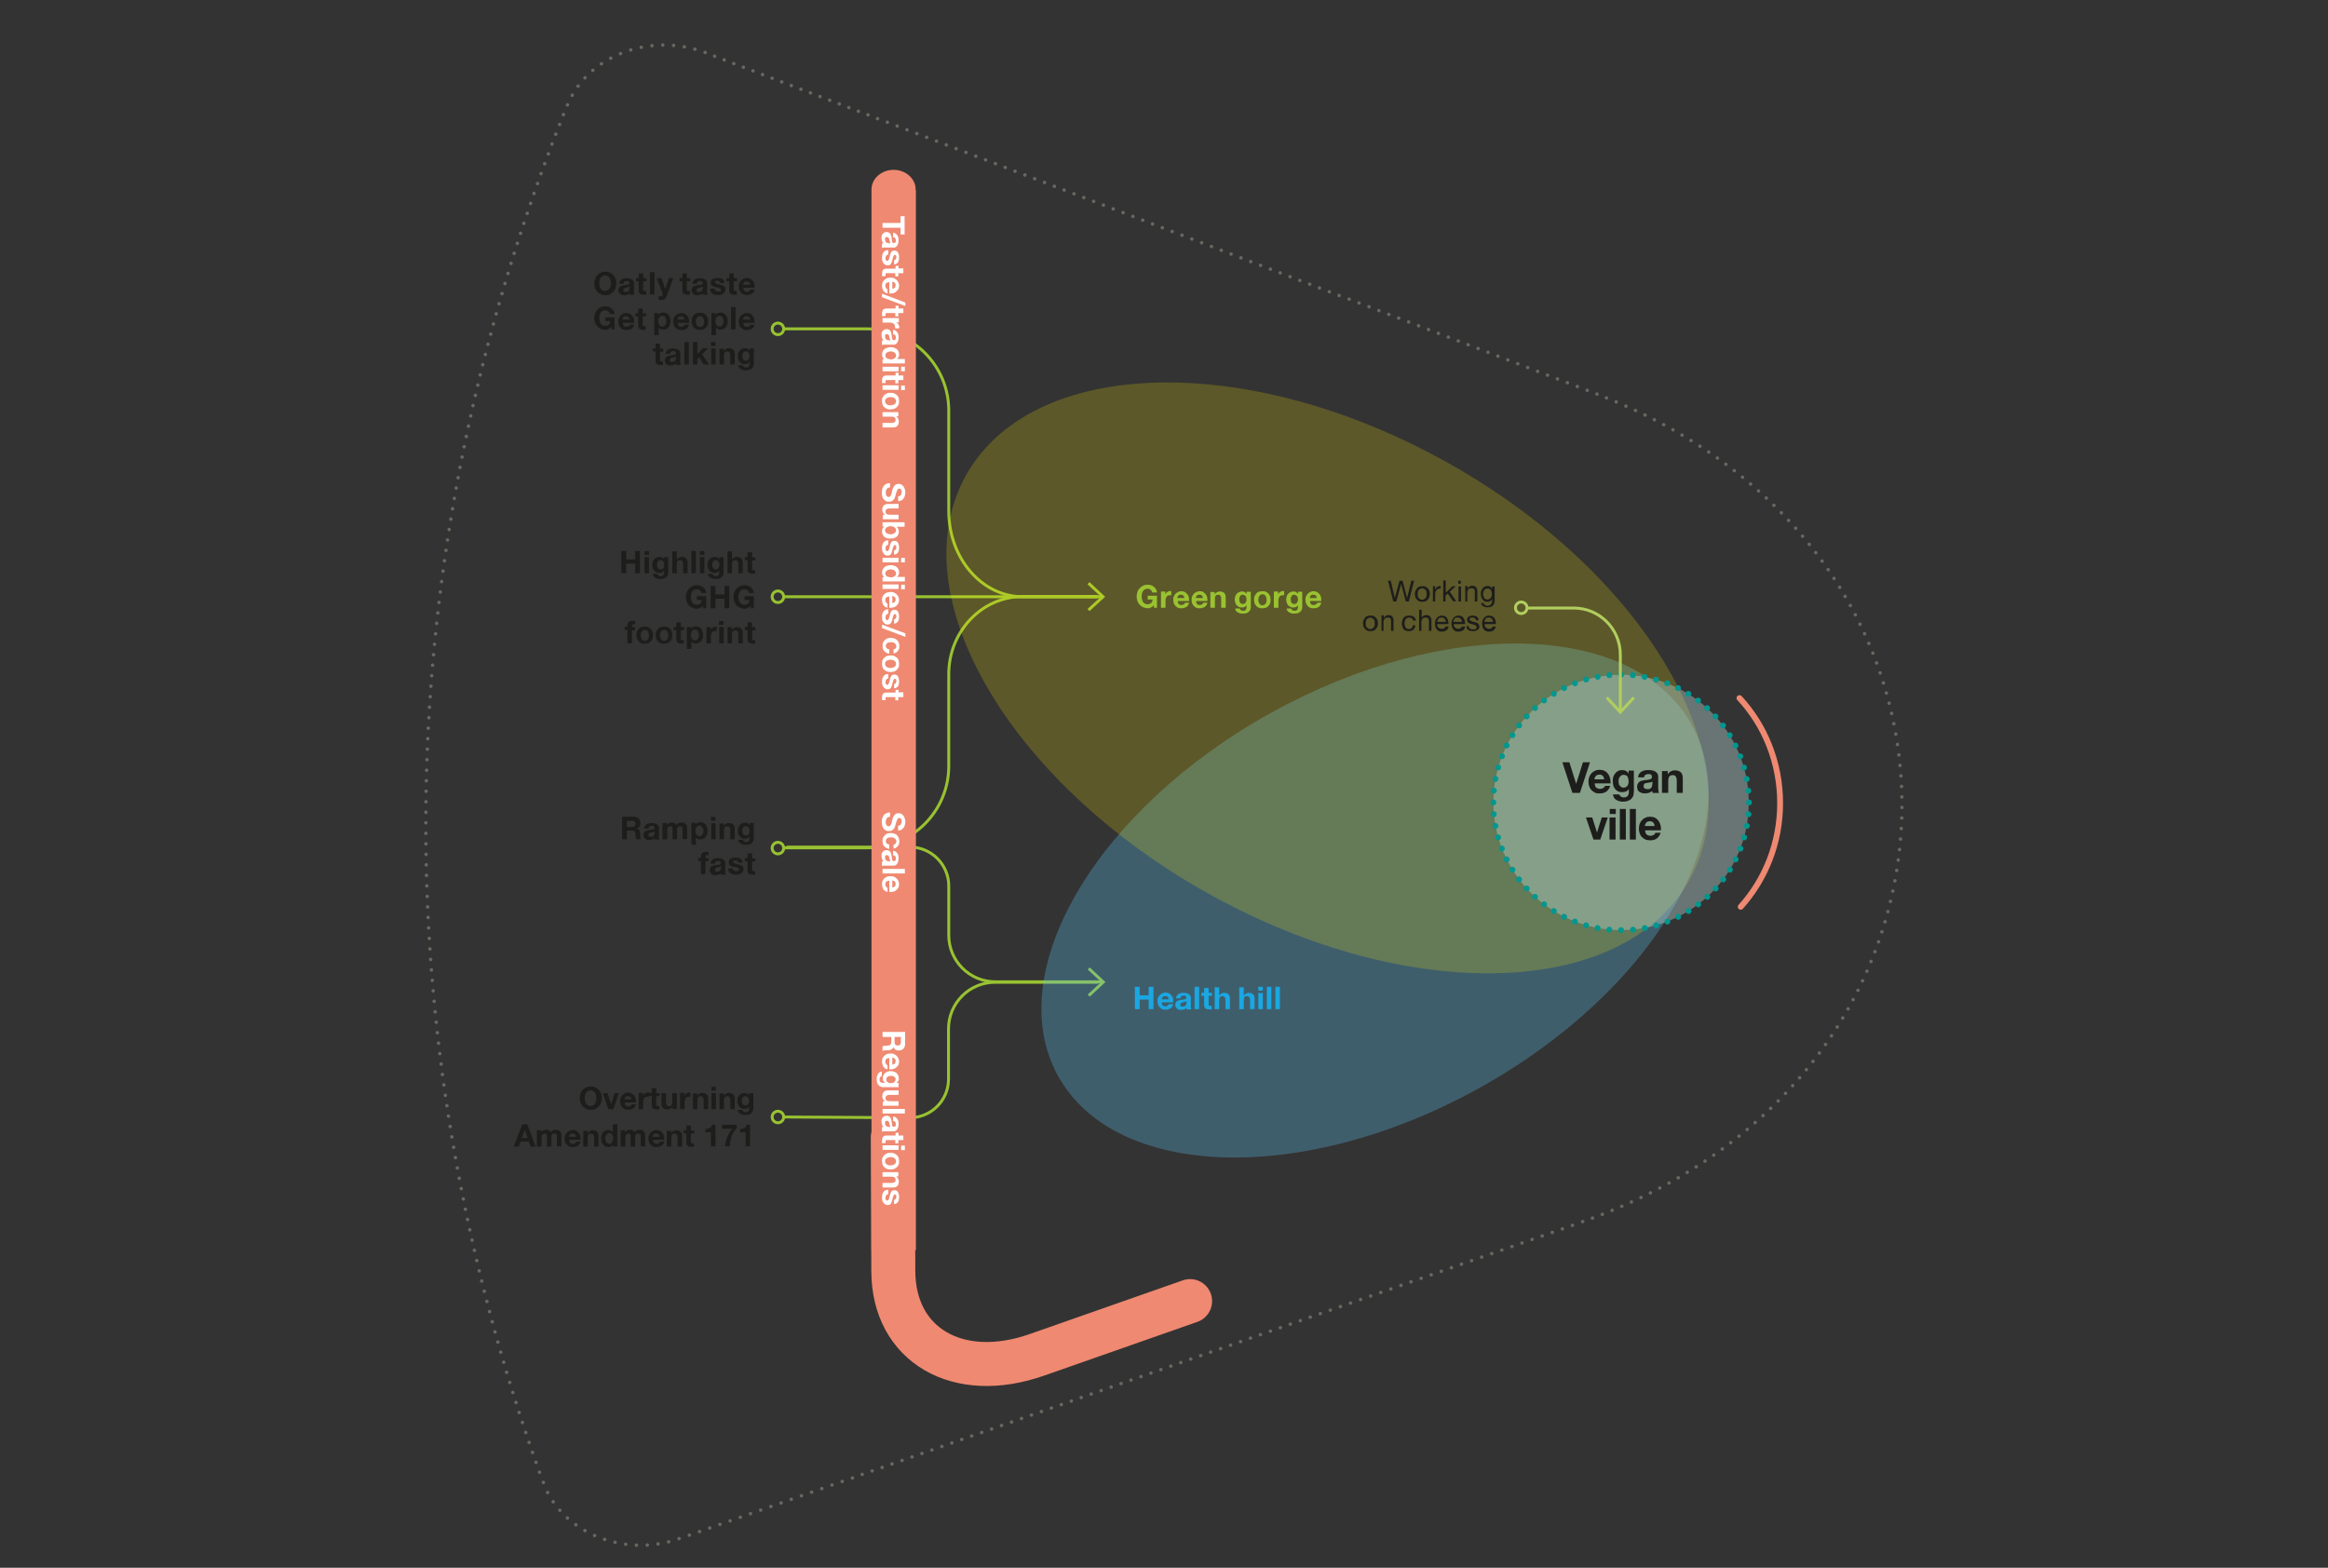 <?xml version="1.0" encoding="utf-8"?>
<!-- Generator: Adobe Illustrator 25.3.1, SVG Export Plug-In . SVG Version: 6.00 Build 0)  -->
<svg version="1.1" id="bc5484a4-f158-4fc2-a8c5-967b78a25252"
	 xmlns="http://www.w3.org/2000/svg" xmlns:xlink="http://www.w3.org/1999/xlink" x="0px" y="0px" viewBox="0 0 928 625"
	 style="enable-background:new 0 0 928 625;" xml:space="preserve">
<rect x="0" y="0" width="928" height="625" fill="#333333" stroke="none"/>
<style type="text/css">
	.st0{fill:none;}
	.st1{clip-path:url(#SVGID_2_);}
	.st2{clip-path:url(#SVGID_4_);fill:none;stroke:#99C231;stroke-width:1.164;}
	.st3{clip-path:url(#SVGID_4_);fill:none;stroke:#EF8971;stroke-width:17.543;stroke-linecap:round;}
	.st4{clip-path:url(#SVGID_2_);fill:none;stroke:#99C231;stroke-width:1.164;}
	.st5{clip-path:url(#SVGID_6_);fill:none;stroke:#99C231;stroke-width:1.164;}
	.st6{opacity:0.3;clip-path:url(#SVGID_6_);}
	.st7{clip-path:url(#SVGID_8_);fill:#5BC4F1;}
	.st8{opacity:0.2;clip-path:url(#SVGID_6_);}
	.st9{clip-path:url(#SVGID_10_);fill:#FFEC00;}
	
		.st10{clip-path:url(#SVGID_6_);fill:none;stroke:#6A6761;stroke-width:1.397;stroke-linecap:round;stroke-linejoin:round;stroke-miterlimit:10;stroke-dasharray:0,4.234;}
	
		.st11{clip-path:url(#SVGID_6_);fill:none;stroke:#6A6761;stroke-width:1.397;stroke-linecap:round;stroke-linejoin:round;stroke-miterlimit:10;stroke-dasharray:0,4.193;}
	
		.st12{clip-path:url(#SVGID_6_);fill:none;stroke:#6A6761;stroke-width:1.397;stroke-linecap:round;stroke-linejoin:round;stroke-miterlimit:10;stroke-dasharray:0,4.091;}
	
		.st13{clip-path:url(#SVGID_6_);fill:none;stroke:#6A6761;stroke-width:1.397;stroke-linecap:round;stroke-linejoin:round;stroke-miterlimit:10;stroke-dasharray:0,4.319;}
	
		.st14{clip-path:url(#SVGID_6_);fill:none;stroke:#6A6761;stroke-width:1.397;stroke-linecap:round;stroke-linejoin:round;stroke-miterlimit:10;stroke-dasharray:0,4.311;}
	
		.st15{clip-path:url(#SVGID_6_);fill:none;stroke:#6A6761;stroke-width:1.397;stroke-linecap:round;stroke-linejoin:round;stroke-miterlimit:10;stroke-dasharray:0,4.305;}
	
		.st16{clip-path:url(#SVGID_6_);fill:none;stroke:#6A6761;stroke-width:1.397;stroke-linecap:round;stroke-linejoin:round;stroke-miterlimit:10;stroke-dasharray:0,4.206;}
	
		.st17{clip-path:url(#SVGID_6_);fill:none;stroke:#6A6761;stroke-width:1.397;stroke-linecap:round;stroke-linejoin:round;stroke-miterlimit:10;stroke-dasharray:0,4.261;}
	
		.st18{clip-path:url(#SVGID_6_);fill:none;stroke:#6A6761;stroke-width:1.397;stroke-linecap:round;stroke-linejoin:round;stroke-miterlimit:10;stroke-dasharray:0,4.201;}
	
		.st19{clip-path:url(#SVGID_6_);fill:none;stroke:#6A6761;stroke-width:1.397;stroke-linecap:round;stroke-linejoin:round;stroke-miterlimit:10;}
	.st20{clip-path:url(#SVGID_6_);fill:#1D1D1B;}
	.st21{clip-path:url(#SVGID_6_);fill:#99C231;}
	.st22{clip-path:url(#SVGID_6_);fill:#1AA7E2;}
	.st23{opacity:0.4;clip-path:url(#SVGID_6_);}
	.st24{clip-path:url(#SVGID_12_);fill:#B6D7D4;}
	
		.st25{clip-path:url(#SVGID_6_);fill:none;stroke:#00978F;stroke-width:2.329;stroke-linecap:round;stroke-linejoin:round;stroke-dasharray:0,4.707;}
	.st26{clip-path:url(#SVGID_6_);fill:none;stroke:#00978F;stroke-width:2.329;stroke-linecap:round;stroke-linejoin:round;}
	.st27{clip-path:url(#SVGID_6_);}
	.st28{clip-path:url(#SVGID_14_);fill:none;stroke:#EF8971;stroke-width:2.329;stroke-linecap:round;}
	.st29{clip-path:url(#SVGID_2_);fill:#EF8971;}
	.st30{clip-path:url(#SVGID_16_);fill:#EF8971;}
	.st31{clip-path:url(#SVGID_16_);fill:#1D1D1B;}
	.st32{clip-path:url(#SVGID_2_);fill:none;stroke:#EF8971;stroke-width:17.931;stroke-linecap:round;}
	.st33{clip-path:url(#SVGID_18_);fill:none;stroke:#B1CE5F;stroke-width:1.164;}
	.st34{clip-path:url(#SVGID_18_);fill:#FFFFFF;}
	.st35{clip-path:url(#SVGID_18_);fill:#1D1D1B;}
</style>
<rect class="st0" width="928" height="624.6"/>
<g>
	<defs>
		<rect id="SVGID_1_" x="155.1" y="6.3" width="617.8" height="611.9"/>
	</defs>
	<clipPath id="SVGID_2_">
		<use xlink:href="#SVGID_1_"  style="overflow:visible;"/>
	</clipPath>
	<g class="st1">
		<defs>
			<rect id="SVGID_3_" x="155.1" y="6.3" width="617.8" height="611.9"/>
		</defs>
		<clipPath id="SVGID_4_">
			<use xlink:href="#SVGID_3_"  style="overflow:visible;"/>
		</clipPath>
		<path class="st2" d="M437.4,237.8h-29.6c-16.4,0-29.6,13.9-29.6,31v36.6c0,18-14.6,32.6-32.6,32.6h-33.1"/>
		<circle class="st2" cx="310.1" cy="338.1" r="2.3"/>
		<path class="st2" d="M313.5,337.7h49.2c8.6,0,15.5,7,15.5,15.5v19.6c0,10.3,8.3,18.6,18.6,18.6h43"/>
		<polyline class="st2" points="434,386.1 439.8,391.5 434,396.9 		"/>
		<path class="st2" d="M312.5,445.3l50.1,0.3c8.6,0,15.5-6.9,15.5-15.4v-20c0-10.3,8.3-18.6,18.6-18.6h41"/>
		<circle class="st2" cx="310.1" cy="445.3" r="2.3"/>
		<path class="st3" d="M355.9,453.5l0.2,53.3c0.1,29.5,25.8,44.4,57.3,33.3l61-21.4"/>
		<path class="st2" d="M437.4,237.9h-29.6c-16.4,0-29.6-15.3-29.6-34.2v-40c0-18-14.6-32.6-32.6-32.6h-33.1"/>
		<circle class="st2" cx="310.1" cy="131.1" r="2.3"/>
	</g>
	<line class="st4" x1="312.4" y1="237.9" x2="439.7" y2="237.9"/>
	<g class="st1">
		<defs>
			<rect id="SVGID_5_" x="155.1" y="6.3" width="617.8" height="611.9"/>
		</defs>
		<clipPath id="SVGID_6_">
			<use xlink:href="#SVGID_5_"  style="overflow:visible;"/>
		</clipPath>
		<circle class="st5" cx="310.1" cy="237.9" r="2.3"/>
		<polyline class="st5" points="433.9,232.5 439.7,237.9 433.9,243.2 		"/>
		<g class="st6">
			<g>
				<defs>
					<rect id="SVGID_7_" x="401.2" y="245.7" width="293.9" height="217.3"/>
				</defs>
				<clipPath id="SVGID_8_">
					<use xlink:href="#SVGID_7_"  style="overflow:visible;"/>
				</clipPath>
				<path class="st7" d="M589.6,433.8c69.8-38.7,107.7-103.5,84.8-144.8c-22.9-41.3-98-43.5-167.8-4.8
					c-69.8,38.7-107.7,103.5-84.8,144.8C444.7,470.3,519.9,472.5,589.6,433.8"/>
			</g>
		</g>
		<g class="st8">
			<g>
				<defs>
					<rect id="SVGID_9_" x="363.3" y="150.9" width="331.8" height="248"/>
				</defs>
				<clipPath id="SVGID_10_">
					<use xlink:href="#SVGID_9_"  style="overflow:visible;"/>
				</clipPath>
				<path class="st9" d="M576.6,184.2c79.7,44.4,123.1,119,96.9,166.5c-26.2,47.5-112,50-191.7,5.6s-123.1-119-96.9-166.5
					C411.1,142.3,496.9,139.8,576.6,184.2"/>
			</g>
		</g>
		<line class="st10" x1="632.7" y1="155.6" x2="535.8" y2="118.5"/>
		<line class="st11" x1="529.9" y1="116.3" x2="351.8" y2="48"/>
		<line class="st12" x1="346" y1="45.8" x2="283" y2="21.7"/>
		<path class="st13" d="M277,19.6c-19.9-5.5-41.7,3.1-49.9,20.3"/>
		<path class="st11" d="M224.6,45.7c-70,176.2-73.1,365.3-8.8,543.3"/>
		<path class="st14" d="M218.3,595c8.6,16.7,30.4,25.1,50.3,19.1"/>
		<line class="st15" x1="274.8" y1="612" x2="337.7" y2="589.9"/>
		<line class="st16" x1="343.7" y1="587.8" x2="524.3" y2="524.4"/>
		<line class="st17" x1="530.3" y1="522.3" x2="628.8" y2="487.8"/>
		<path class="st18" d="M634.8,485.6c162.4-60.2,165.3-264.2,3.8-327.7"/>
		<path class="st19" d="M636.6,157.1L636.6,157.1 M630.9,487L630.9,487 M526.3,523.7L526.3,523.7 M339.8,589.2L339.8,589.2
			 M270.7,613.4L270.7,613.4 M216.6,591L216.6,591 M226.2,41.8L226.2,41.8 M281.1,20.9L281.1,20.9 M349.8,47.3L349.8,47.3
			 M533.8,117.8L533.8,117.8"/>
		<path class="st20" d="M296.6,143.6c-0.2-0.1-0.3-0.3-0.4-0.4c-0.1-0.2-0.2-0.4-0.2-0.6s-0.1-0.5-0.1-0.7c0-0.2,0-0.5,0.1-0.7
			c0.1-0.2,0.1-0.4,0.3-0.6c0.1-0.2,0.3-0.3,0.4-0.4s0.4-0.1,0.6-0.1c0.3,0,0.5,0.1,0.7,0.2c0.2,0.1,0.3,0.3,0.5,0.4
			c0.1,0.2,0.2,0.4,0.2,0.6c0,0.2,0.1,0.5,0.1,0.7c0,0.2,0,0.5-0.1,0.7c-0.1,0.2-0.2,0.4-0.3,0.6c-0.1,0.2-0.3,0.3-0.5,0.4
			c-0.2,0.1-0.4,0.1-0.7,0.1C297,143.8,296.8,143.7,296.6,143.6 M300.5,138.9h-1.7v0.9h0c-0.2-0.4-0.5-0.6-0.8-0.8
			c-0.3-0.2-0.7-0.2-1.1-0.2c-0.4,0-0.8,0.1-1.2,0.3c-0.3,0.2-0.6,0.4-0.9,0.7c-0.2,0.3-0.4,0.6-0.5,1c-0.1,0.4-0.2,0.8-0.2,1.2
			c0,0.4,0.1,0.9,0.2,1.2s0.3,0.7,0.5,1c0.2,0.3,0.5,0.5,0.9,0.7c0.3,0.2,0.8,0.3,1.2,0.3c0.4,0,0.8-0.1,1.1-0.2
			c0.4-0.2,0.6-0.4,0.8-0.8h0v0.8c0,0.5-0.1,0.8-0.3,1.1c-0.2,0.3-0.6,0.4-1.1,0.4c-0.3,0-0.6-0.1-0.8-0.2c-0.2-0.1-0.4-0.4-0.5-0.7
			h-1.8c0,0.4,0.1,0.7,0.3,0.9c0.2,0.3,0.4,0.5,0.7,0.6c0.3,0.2,0.6,0.3,0.9,0.4c0.3,0.1,0.6,0.1,1,0.1c0.5,0,0.9,0,1.3-0.1
			c0.4-0.1,0.7-0.2,0.9-0.4c0.2-0.2,0.4-0.3,0.6-0.5c0.1-0.2,0.3-0.4,0.3-0.6c0.1-0.2,0.1-0.4,0.2-0.6c0-0.2,0-0.4,0-0.6V138.9z
			 M286.8,145.3h1.8v-3.4c0-0.7,0.1-1.1,0.3-1.4c0.2-0.3,0.6-0.4,1-0.4c0.4,0,0.7,0.1,0.9,0.4c0.2,0.3,0.3,0.7,0.3,1.2v3.6h1.8v-3.9
			c0-0.4,0-0.8-0.1-1.1c-0.1-0.3-0.2-0.6-0.4-0.8c-0.2-0.2-0.4-0.4-0.7-0.5c-0.3-0.1-0.7-0.2-1.2-0.2c-0.4,0-0.7,0.1-1.1,0.3
			c-0.4,0.2-0.6,0.4-0.9,0.8h0v-0.9h-1.7V145.3z M285.2,136.4h-1.8v1.5h1.8V136.4z M283.5,145.3h1.8v-6.4h-1.8V145.3z M276.2,145.3
			h1.8v-2.2l0.7-0.7l1.8,2.9h2.1l-2.7-4.1l2.4-2.4h-2.1l-2.2,2.3v-4.8h-1.8V145.3z M272.8,145.3h1.8v-8.9h-1.8V145.3z M267.1,140.9
			c0-0.3,0.2-0.6,0.4-0.7s0.5-0.2,0.8-0.2c0.2,0,0.3,0,0.4,0c0.1,0,0.3,0.1,0.4,0.1c0.1,0.1,0.2,0.1,0.2,0.3
			c0.1,0.1,0.1,0.3,0.1,0.5c0,0.2-0.1,0.3-0.2,0.4c-0.1,0.1-0.3,0.2-0.5,0.2c-0.2,0-0.4,0.1-0.7,0.1c-0.2,0-0.5,0.1-0.8,0.1
			c-0.3,0-0.5,0.1-0.8,0.2c-0.3,0.1-0.5,0.2-0.7,0.3c-0.2,0.1-0.4,0.3-0.5,0.6c-0.1,0.2-0.2,0.5-0.2,0.9c0,0.3,0.1,0.6,0.2,0.9
			c0.1,0.2,0.3,0.4,0.5,0.6c0.2,0.2,0.4,0.3,0.7,0.4s0.6,0.1,0.9,0.1c0.4,0,0.8-0.1,1.2-0.2c0.4-0.1,0.7-0.3,1-0.6
			c0,0.1,0,0.2,0,0.3c0,0.1,0,0.2,0.1,0.3h1.8c-0.1-0.1-0.1-0.3-0.2-0.6c0-0.3,0-0.5,0-0.8v-3.3c0-0.4-0.1-0.7-0.3-0.9
			c-0.2-0.2-0.4-0.4-0.7-0.6c-0.3-0.1-0.6-0.2-0.9-0.3c-0.3,0-0.7-0.1-1-0.1c-0.4,0-0.7,0-1.1,0.1s-0.7,0.2-0.9,0.4
			c-0.3,0.2-0.5,0.4-0.7,0.7c-0.2,0.3-0.3,0.6-0.3,1H267.1z M269.4,142.8c0,0.1,0,0.2,0,0.4c0,0.2-0.1,0.3-0.2,0.5
			c-0.1,0.2-0.2,0.3-0.4,0.4c-0.2,0.1-0.5,0.2-0.8,0.2c-0.1,0-0.3,0-0.4,0s-0.2-0.1-0.3-0.1c-0.1-0.1-0.2-0.1-0.2-0.2
			c-0.1-0.1-0.1-0.2-0.1-0.4c0-0.2,0-0.3,0.1-0.4c0.1-0.1,0.1-0.2,0.2-0.3c0.1-0.1,0.2-0.1,0.3-0.2c0.1,0,0.3-0.1,0.4-0.1
			c0.1,0,0.3,0,0.4-0.1c0.1,0,0.3,0,0.4-0.1c0.1,0,0.2-0.1,0.4-0.1c0.1,0,0.2-0.1,0.3-0.2V142.8z M263.1,137h-1.8v1.9h-1.1v1.2h1.1
			v3.8c0,0.3,0.1,0.6,0.2,0.8c0.1,0.2,0.3,0.4,0.4,0.5c0.2,0.1,0.4,0.2,0.6,0.2c0.2,0,0.5,0.1,0.8,0.1c0.2,0,0.4,0,0.5,0
			c0.2,0,0.3,0,0.5,0v-1.4c-0.2,0-0.3,0-0.5,0c-0.3,0-0.5,0-0.6-0.1c-0.1-0.1-0.1-0.3-0.1-0.6v-3.2h1.3v-1.2h-1.3V137z"/>
		<path class="st20" d="M296.2,127.4c0-0.1,0-0.3,0.1-0.4c0-0.2,0.1-0.3,0.2-0.4c0.1-0.1,0.3-0.3,0.4-0.4c0.2-0.1,0.4-0.1,0.7-0.1
			c0.4,0,0.8,0.1,1,0.3c0.2,0.2,0.4,0.6,0.4,1H296.2z M300.8,128.6c0-0.5,0-1-0.1-1.4c-0.1-0.5-0.3-0.9-0.6-1.2
			c-0.3-0.4-0.6-0.6-1-0.9c-0.4-0.2-0.9-0.3-1.4-0.3c-0.5,0-0.9,0.1-1.3,0.3c-0.4,0.2-0.7,0.4-1,0.7c-0.3,0.3-0.5,0.7-0.7,1.1
			s-0.2,0.9-0.2,1.3c0,0.5,0.1,1,0.2,1.4c0.2,0.4,0.4,0.8,0.7,1.1c0.3,0.3,0.6,0.5,1,0.7c0.4,0.2,0.9,0.2,1.4,0.2
			c0.7,0,1.3-0.2,1.9-0.5c0.5-0.3,0.9-0.9,1.1-1.7h-1.6c-0.1,0.2-0.2,0.4-0.5,0.6c-0.3,0.2-0.6,0.3-0.9,0.3c-0.5,0-0.9-0.1-1.1-0.4
			s-0.4-0.7-0.4-1.2H300.8z M291.4,131.3h1.8v-8.9h-1.8V131.3z M286.1,130c-0.2-0.1-0.4-0.3-0.5-0.5c-0.1-0.2-0.2-0.4-0.3-0.6
			c-0.1-0.2-0.1-0.5-0.1-0.8c0-0.3,0-0.5,0.1-0.8c0-0.3,0.1-0.5,0.3-0.7c0.1-0.2,0.3-0.3,0.5-0.5c0.2-0.1,0.4-0.2,0.7-0.2
			c0.3,0,0.5,0.1,0.7,0.2c0.2,0.1,0.4,0.3,0.5,0.5c0.1,0.2,0.2,0.4,0.3,0.7c0.1,0.2,0.1,0.5,0.1,0.8c0,0.3,0,0.5-0.1,0.8
			c0,0.2-0.1,0.5-0.3,0.6c-0.1,0.2-0.3,0.3-0.5,0.5s-0.4,0.2-0.7,0.2C286.5,130.2,286.3,130.1,286.1,130 M283.6,133.6h1.8v-3.1h0
			c0.2,0.3,0.5,0.6,0.8,0.7c0.3,0.2,0.7,0.2,1.1,0.2c0.5,0,0.9-0.1,1.2-0.3s0.6-0.4,0.9-0.7c0.2-0.3,0.4-0.7,0.5-1.1
			c0.1-0.4,0.2-0.8,0.2-1.2c0-0.5-0.1-0.9-0.2-1.3c-0.1-0.4-0.3-0.8-0.5-1.1c-0.2-0.3-0.5-0.6-0.9-0.8c-0.4-0.2-0.8-0.3-1.3-0.3
			c-0.4,0-0.8,0.1-1.1,0.2c-0.3,0.2-0.6,0.4-0.8,0.8h0v-0.8h-1.7V133.6z M277.5,127.4c0-0.2,0.1-0.5,0.3-0.7
			c0.1-0.2,0.3-0.3,0.5-0.5c0.2-0.1,0.4-0.2,0.7-0.2s0.5,0.1,0.8,0.2c0.2,0.1,0.4,0.3,0.5,0.5c0.1,0.2,0.2,0.4,0.3,0.7
			c0,0.2,0.1,0.5,0.1,0.8c0,0.3,0,0.5-0.1,0.8c0,0.2-0.1,0.5-0.3,0.7c-0.1,0.2-0.3,0.3-0.5,0.5c-0.2,0.1-0.5,0.2-0.8,0.2
			s-0.5-0.1-0.7-0.2c-0.2-0.1-0.4-0.3-0.5-0.5c-0.1-0.2-0.2-0.4-0.3-0.7c0-0.2-0.1-0.5-0.1-0.8C277.4,127.9,277.4,127.6,277.5,127.4
			 M275.9,129.5c0.2,0.4,0.4,0.8,0.7,1.1c0.3,0.3,0.6,0.5,1,0.7c0.4,0.2,0.9,0.2,1.4,0.2c0.5,0,1-0.1,1.4-0.2c0.4-0.2,0.8-0.4,1-0.7
			c0.3-0.3,0.5-0.6,0.7-1.1c0.2-0.4,0.2-0.9,0.2-1.4c0-0.5-0.1-1-0.2-1.4c-0.2-0.4-0.4-0.8-0.7-1.1c-0.3-0.3-0.6-0.5-1-0.7
			c-0.4-0.2-0.9-0.2-1.4-0.2c-0.5,0-1,0.1-1.4,0.2c-0.4,0.2-0.8,0.4-1,0.7c-0.3,0.3-0.5,0.7-0.7,1.1c-0.2,0.4-0.2,0.9-0.2,1.4
			C275.6,128.6,275.7,129.1,275.9,129.5 M270,127.4c0-0.1,0-0.3,0.1-0.4c0-0.2,0.1-0.3,0.2-0.4c0.1-0.1,0.3-0.3,0.4-0.4
			c0.2-0.1,0.4-0.1,0.7-0.1c0.4,0,0.8,0.1,1,0.3c0.2,0.2,0.4,0.6,0.4,1H270z M274.7,128.6c0-0.5,0-1-0.1-1.4
			c-0.1-0.5-0.3-0.9-0.6-1.2c-0.3-0.4-0.6-0.6-1-0.9c-0.4-0.2-0.9-0.3-1.4-0.3c-0.5,0-0.9,0.1-1.3,0.3c-0.4,0.2-0.7,0.4-1,0.7
			c-0.3,0.3-0.5,0.7-0.7,1.1c-0.2,0.4-0.2,0.9-0.2,1.3c0,0.5,0.1,1,0.2,1.4c0.2,0.4,0.4,0.8,0.7,1.1c0.3,0.3,0.6,0.5,1,0.7
			c0.4,0.2,0.9,0.2,1.4,0.2c0.7,0,1.4-0.2,1.9-0.5c0.5-0.3,0.9-0.9,1.1-1.7H273c-0.1,0.2-0.2,0.4-0.5,0.6c-0.3,0.2-0.6,0.3-0.9,0.3
			c-0.5,0-0.9-0.1-1.1-0.4c-0.3-0.3-0.4-0.7-0.4-1.2H274.7z M263.3,130c-0.2-0.1-0.4-0.3-0.5-0.5c-0.1-0.2-0.2-0.4-0.3-0.6
			c-0.1-0.2-0.1-0.5-0.1-0.8c0-0.3,0-0.5,0.1-0.8c0-0.3,0.1-0.5,0.3-0.7c0.1-0.2,0.3-0.3,0.5-0.5c0.2-0.1,0.4-0.2,0.7-0.2
			c0.3,0,0.5,0.1,0.7,0.2c0.2,0.1,0.4,0.3,0.5,0.5c0.1,0.2,0.2,0.4,0.3,0.7c0.1,0.2,0.1,0.5,0.1,0.8c0,0.3,0,0.5-0.1,0.8
			c0,0.2-0.1,0.5-0.3,0.6c-0.1,0.2-0.3,0.3-0.5,0.5c-0.2,0.1-0.4,0.2-0.7,0.2C263.8,130.2,263.5,130.1,263.3,130 M260.8,133.6h1.8
			v-3.1h0c0.2,0.3,0.5,0.6,0.8,0.7c0.3,0.2,0.7,0.2,1.1,0.2c0.5,0,0.9-0.1,1.2-0.3c0.4-0.2,0.6-0.4,0.9-0.7c0.2-0.3,0.4-0.7,0.5-1.1
			c0.1-0.4,0.2-0.8,0.2-1.2c0-0.5-0.1-0.9-0.2-1.3c-0.1-0.4-0.3-0.8-0.5-1.1c-0.2-0.3-0.5-0.6-0.9-0.8c-0.4-0.2-0.8-0.3-1.3-0.3
			c-0.4,0-0.8,0.1-1.1,0.2c-0.3,0.2-0.6,0.4-0.8,0.8h0v-0.8h-1.7V133.6z M256.2,123h-1.8v1.9h-1.1v1.2h1.1v3.8
			c0,0.3,0.1,0.6,0.2,0.8c0.1,0.2,0.3,0.4,0.4,0.5c0.2,0.1,0.4,0.2,0.6,0.2c0.2,0,0.5,0.1,0.8,0.1c0.2,0,0.4,0,0.5,0s0.3,0,0.5,0
			V130c-0.2,0-0.3,0-0.5,0c-0.3,0-0.5,0-0.6-0.1c-0.1-0.1-0.1-0.3-0.1-0.6v-3.2h1.3v-1.2h-1.3V123z M248.1,127.4
			c0-0.1,0-0.3,0.1-0.4c0-0.2,0.1-0.3,0.2-0.4c0.1-0.1,0.3-0.3,0.4-0.4c0.2-0.1,0.4-0.1,0.7-0.1c0.4,0,0.8,0.1,1,0.3
			c0.2,0.2,0.4,0.6,0.4,1H248.1z M252.8,128.6c0-0.5,0-1-0.1-1.4c-0.1-0.5-0.3-0.9-0.6-1.2c-0.3-0.4-0.6-0.6-1-0.9
			c-0.4-0.2-0.9-0.3-1.4-0.3c-0.5,0-0.9,0.1-1.3,0.3c-0.4,0.2-0.7,0.4-1,0.7c-0.3,0.3-0.5,0.7-0.7,1.1c-0.2,0.4-0.2,0.9-0.2,1.3
			c0,0.5,0.1,1,0.2,1.4c0.2,0.4,0.4,0.8,0.7,1.1c0.3,0.3,0.6,0.5,1,0.7c0.4,0.2,0.9,0.2,1.4,0.2c0.7,0,1.4-0.2,1.9-0.5
			c0.5-0.3,0.9-0.9,1.1-1.7h-1.6c-0.1,0.2-0.2,0.4-0.5,0.6c-0.3,0.2-0.6,0.3-0.9,0.3c-0.5,0-0.9-0.1-1.1-0.4
			c-0.3-0.3-0.4-0.7-0.4-1.2H252.8z M243.8,131.3h1.2v-4.8h-3.7v1.5h2c-0.1,0.6-0.3,1.1-0.6,1.4s-0.9,0.5-1.5,0.5
			c-0.4,0-0.8-0.1-1.1-0.3c-0.3-0.2-0.6-0.4-0.7-0.7c-0.2-0.3-0.3-0.6-0.4-1s-0.1-0.7-0.1-1.1c0-0.4,0-0.8,0.1-1.1
			c0.1-0.4,0.2-0.7,0.4-1c0.2-0.3,0.4-0.5,0.7-0.7s0.7-0.3,1.1-0.3c0.5,0,0.9,0.1,1.2,0.4c0.3,0.2,0.6,0.6,0.7,1.1h1.9
			c0-0.5-0.2-1-0.4-1.3s-0.5-0.7-0.9-1c-0.3-0.3-0.7-0.5-1.1-0.6c-0.4-0.1-0.9-0.2-1.3-0.2c-0.7,0-1.3,0.1-1.8,0.4
			c-0.5,0.2-1,0.6-1.4,1c-0.4,0.4-0.7,0.9-0.9,1.5c-0.2,0.6-0.3,1.2-0.3,1.8c0,0.6,0.1,1.2,0.3,1.8c0.2,0.6,0.5,1.1,0.9,1.5
			c0.4,0.4,0.8,0.7,1.4,1s1.2,0.4,1.8,0.4c0.4,0,0.9-0.1,1.3-0.3c0.4-0.2,0.8-0.5,1.2-0.9L243.8,131.3z"/>
		<path class="st20" d="M296.2,113.5c0-0.1,0-0.3,0.1-0.4c0-0.2,0.1-0.3,0.2-0.4c0.1-0.1,0.3-0.3,0.4-0.4c0.2-0.1,0.4-0.1,0.7-0.1
			c0.4,0,0.8,0.1,1,0.3c0.2,0.2,0.4,0.6,0.4,1H296.2z M300.8,114.6c0-0.5,0-1-0.1-1.4c-0.1-0.5-0.3-0.9-0.6-1.2s-0.6-0.6-1-0.9
			c-0.4-0.2-0.9-0.3-1.4-0.3c-0.5,0-0.9,0.1-1.3,0.3c-0.4,0.2-0.7,0.4-1,0.7c-0.3,0.3-0.5,0.7-0.7,1.1s-0.2,0.9-0.2,1.3
			c0,0.5,0.1,1,0.2,1.4c0.2,0.4,0.4,0.8,0.7,1.1c0.3,0.3,0.6,0.5,1,0.7c0.4,0.2,0.9,0.2,1.4,0.2c0.7,0,1.3-0.2,1.9-0.5
			s0.9-0.9,1.1-1.7h-1.6c-0.1,0.2-0.2,0.4-0.5,0.6c-0.3,0.2-0.6,0.3-0.9,0.3c-0.5,0-0.9-0.1-1.1-0.4s-0.4-0.7-0.4-1.2H300.8z
			 M292.5,109h-1.8v1.9h-1.1v1.2h1.1v3.8c0,0.3,0.1,0.6,0.2,0.8c0.1,0.2,0.3,0.4,0.4,0.5c0.2,0.1,0.4,0.2,0.6,0.2
			c0.2,0,0.5,0.1,0.8,0.1c0.2,0,0.4,0,0.5,0c0.2,0,0.3,0,0.5,0V116c-0.2,0-0.3,0-0.5,0c-0.3,0-0.5,0-0.6-0.1
			c-0.1-0.1-0.1-0.3-0.1-0.6v-3.2h1.3v-1.2h-1.3V109z M283.1,115.3c0,0.4,0.1,0.8,0.3,1.1c0.2,0.3,0.4,0.5,0.7,0.7
			c0.3,0.2,0.6,0.3,1,0.4c0.4,0.1,0.7,0.1,1.1,0.1c0.4,0,0.7,0,1.1-0.1c0.4-0.1,0.7-0.2,0.9-0.4s0.5-0.4,0.7-0.7
			c0.2-0.3,0.3-0.6,0.3-1.1c0-0.3-0.1-0.5-0.2-0.8c-0.1-0.2-0.3-0.4-0.5-0.5s-0.4-0.2-0.7-0.3c-0.2-0.1-0.5-0.2-0.8-0.2
			c-0.2-0.1-0.5-0.1-0.7-0.2c-0.2,0-0.5-0.1-0.6-0.2s-0.3-0.1-0.5-0.2s-0.2-0.2-0.2-0.4c0-0.1,0-0.2,0.1-0.3
			c0.1-0.1,0.1-0.1,0.2-0.2c0.1,0,0.2-0.1,0.3-0.1c0.1,0,0.2,0,0.3,0c0.3,0,0.6,0.1,0.8,0.2c0.2,0.1,0.4,0.3,0.4,0.7h1.7
			c0-0.4-0.1-0.7-0.3-1s-0.4-0.5-0.6-0.6c-0.3-0.2-0.5-0.3-0.9-0.3c-0.3-0.1-0.7-0.1-1-0.1s-0.7,0-1,0.1c-0.3,0.1-0.6,0.2-0.9,0.3
			c-0.3,0.2-0.5,0.4-0.6,0.6c-0.2,0.3-0.2,0.6-0.2,1c0,0.3,0.1,0.5,0.2,0.7c0.1,0.2,0.3,0.4,0.5,0.5c0.2,0.1,0.4,0.2,0.7,0.3
			c0.2,0.1,0.5,0.1,0.8,0.2c0.3,0.1,0.6,0.1,0.8,0.2s0.5,0.1,0.6,0.2c0.2,0.1,0.3,0.2,0.4,0.3c0.1,0.1,0.1,0.2,0.1,0.3
			c0,0.2,0,0.3-0.1,0.4c-0.1,0.1-0.2,0.2-0.3,0.2s-0.2,0.1-0.4,0.1c-0.1,0-0.3,0-0.4,0c-0.2,0-0.3,0-0.5-0.1c-0.2,0-0.3-0.1-0.4-0.2
			c-0.1-0.1-0.2-0.2-0.3-0.3c-0.1-0.1-0.1-0.3-0.1-0.5H283.1z M277.8,112.9c0-0.3,0.2-0.6,0.4-0.7c0.2-0.1,0.5-0.2,0.8-0.2
			c0.2,0,0.3,0,0.4,0c0.1,0,0.3,0.1,0.4,0.1c0.1,0.1,0.2,0.1,0.2,0.3c0.1,0.1,0.1,0.3,0.1,0.5c0,0.2-0.1,0.3-0.2,0.4
			c-0.1,0.1-0.3,0.2-0.5,0.2c-0.2,0-0.4,0.1-0.7,0.1c-0.2,0-0.5,0.1-0.8,0.1c-0.3,0-0.5,0.1-0.8,0.2c-0.3,0.1-0.5,0.2-0.7,0.3
			c-0.2,0.1-0.4,0.3-0.5,0.6c-0.1,0.2-0.2,0.5-0.2,0.9c0,0.3,0.1,0.6,0.2,0.9c0.1,0.2,0.3,0.4,0.5,0.6c0.2,0.2,0.4,0.3,0.7,0.4
			c0.3,0.1,0.5,0.1,0.9,0.1c0.4,0,0.8-0.1,1.2-0.2c0.4-0.1,0.7-0.3,1-0.6c0,0.1,0,0.2,0,0.3c0,0.1,0,0.2,0.1,0.3h1.8
			c-0.1-0.1-0.1-0.3-0.2-0.6c0-0.3,0-0.5,0-0.8v-3.3c0-0.4-0.1-0.7-0.3-0.9c-0.2-0.2-0.4-0.4-0.7-0.6c-0.3-0.1-0.6-0.2-0.9-0.3
			c-0.3,0-0.7-0.1-1-0.1c-0.4,0-0.7,0-1.1,0.1c-0.3,0.1-0.7,0.2-0.9,0.4c-0.3,0.2-0.5,0.4-0.7,0.7c-0.2,0.3-0.3,0.6-0.3,1H277.8z
			 M280.1,114.9c0,0.1,0,0.2,0,0.4c0,0.2-0.1,0.3-0.2,0.5c-0.1,0.2-0.2,0.3-0.4,0.4c-0.2,0.1-0.5,0.2-0.8,0.2c-0.1,0-0.3,0-0.4,0
			c-0.1,0-0.2-0.1-0.3-0.1c-0.1-0.1-0.2-0.1-0.2-0.2c-0.1-0.1-0.1-0.2-0.1-0.4c0-0.2,0-0.3,0.1-0.4c0.1-0.1,0.1-0.2,0.2-0.3
			c0.1-0.1,0.2-0.1,0.3-0.2c0.1,0,0.3-0.1,0.4-0.1c0.1,0,0.3,0,0.4-0.1c0.1,0,0.3,0,0.4-0.1c0.1,0,0.2-0.1,0.4-0.1s0.2-0.1,0.3-0.2
			V114.9z M273.7,109H272v1.9h-1.1v1.2h1.1v3.8c0,0.3,0.1,0.6,0.2,0.8c0.1,0.2,0.3,0.4,0.4,0.5c0.2,0.1,0.4,0.2,0.6,0.2
			c0.2,0,0.5,0.1,0.8,0.1c0.2,0,0.4,0,0.5,0c0.2,0,0.3,0,0.5,0V116c-0.2,0-0.3,0-0.5,0c-0.3,0-0.5,0-0.6-0.1
			c-0.1-0.1-0.1-0.3-0.1-0.6v-3.2h1.3v-1.2h-1.3V109z M268.4,110.9h-1.8l-1.4,4.4h0l-1.5-4.4h-1.9l2.3,6c0,0.1,0.1,0.3,0.1,0.4
			c0,0.1,0,0.3-0.1,0.4s-0.1,0.2-0.2,0.3c-0.1,0.1-0.2,0.1-0.4,0.1c-0.2,0-0.3,0-0.5,0c-0.2,0-0.3,0-0.5,0v1.5c0.2,0,0.4,0,0.5,0
			c0.2,0,0.4,0,0.5,0c0.6,0,1.1-0.1,1.4-0.3c0.3-0.2,0.6-0.6,0.8-1.1L268.4,110.9z M259.1,117.4h1.8v-8.9h-1.8V117.4z M256.4,109
			h-1.8v1.9h-1.1v1.2h1.1v3.8c0,0.3,0.1,0.6,0.2,0.8c0.1,0.2,0.3,0.4,0.4,0.5c0.2,0.1,0.4,0.2,0.6,0.2c0.2,0,0.5,0.1,0.8,0.1
			c0.2,0,0.4,0,0.5,0c0.2,0,0.3,0,0.5,0V116c-0.2,0-0.3,0-0.5,0c-0.3,0-0.5,0-0.6-0.1c-0.1-0.1-0.1-0.3-0.1-0.6v-3.2h1.3v-1.2h-1.3
			V109z M248.6,112.9c0-0.3,0.2-0.6,0.4-0.7c0.2-0.1,0.5-0.2,0.8-0.2c0.2,0,0.3,0,0.4,0c0.1,0,0.3,0.1,0.4,0.1
			c0.1,0.1,0.2,0.1,0.2,0.3c0.1,0.1,0.1,0.3,0.1,0.5c0,0.2-0.1,0.3-0.2,0.4c-0.1,0.1-0.3,0.2-0.5,0.2c-0.2,0-0.4,0.1-0.7,0.1
			c-0.2,0-0.5,0.1-0.8,0.1c-0.3,0-0.5,0.1-0.8,0.2c-0.3,0.1-0.5,0.2-0.7,0.3c-0.2,0.1-0.4,0.3-0.5,0.6c-0.1,0.2-0.2,0.5-0.2,0.9
			c0,0.3,0.1,0.6,0.2,0.9c0.1,0.2,0.3,0.4,0.5,0.6c0.2,0.2,0.4,0.3,0.7,0.4c0.3,0.1,0.6,0.1,0.9,0.1c0.4,0,0.8-0.1,1.2-0.2
			c0.4-0.1,0.7-0.3,1-0.6c0,0.1,0,0.2,0,0.3c0,0.1,0,0.2,0.1,0.3h1.8c-0.1-0.1-0.1-0.3-0.2-0.6c0-0.3,0-0.5,0-0.8v-3.3
			c0-0.4-0.1-0.7-0.3-0.9c-0.2-0.2-0.4-0.4-0.7-0.6c-0.3-0.1-0.6-0.2-0.9-0.3c-0.3,0-0.7-0.1-1-0.1c-0.4,0-0.7,0-1.1,0.1
			c-0.3,0.1-0.7,0.2-0.9,0.4c-0.3,0.2-0.5,0.4-0.7,0.7c-0.2,0.3-0.3,0.6-0.3,1H248.6z M250.9,114.9c0,0.1,0,0.2,0,0.4
			c0,0.2-0.1,0.3-0.2,0.5s-0.2,0.3-0.4,0.4s-0.5,0.2-0.8,0.2c-0.1,0-0.3,0-0.4,0c-0.1,0-0.2-0.1-0.3-0.1c-0.1-0.1-0.2-0.1-0.2-0.2
			c-0.1-0.1-0.1-0.2-0.1-0.4c0-0.2,0-0.3,0.1-0.4c0.1-0.1,0.1-0.2,0.2-0.3c0.1-0.1,0.2-0.1,0.3-0.2c0.1,0,0.3-0.1,0.4-0.1
			c0.1,0,0.3,0,0.4-0.1c0.1,0,0.3,0,0.4-0.1c0.1,0,0.2-0.1,0.4-0.1c0.1,0,0.2-0.1,0.3-0.2V114.9z M239,111.8c0.1-0.4,0.2-0.7,0.4-1
			c0.2-0.3,0.4-0.5,0.7-0.7c0.3-0.2,0.7-0.3,1.1-0.3c0.4,0,0.8,0.1,1.1,0.3c0.3,0.2,0.6,0.4,0.7,0.7c0.2,0.3,0.3,0.6,0.4,1
			c0.1,0.4,0.1,0.7,0.1,1.1c0,0.4,0,0.7-0.1,1.1c-0.1,0.4-0.2,0.7-0.4,1s-0.4,0.5-0.7,0.7s-0.7,0.3-1.1,0.3c-0.4,0-0.8-0.1-1.1-0.3
			c-0.3-0.2-0.6-0.4-0.7-0.7s-0.3-0.6-0.4-1c-0.1-0.4-0.1-0.7-0.1-1.1C238.9,112.6,238.9,112.2,239,111.8 M237.2,114.8
			c0.2,0.6,0.5,1.1,0.9,1.5c0.4,0.4,0.8,0.7,1.4,1c0.5,0.2,1.2,0.4,1.8,0.4c0.7,0,1.3-0.1,1.8-0.4c0.5-0.2,1-0.6,1.4-1
			c0.4-0.4,0.7-0.9,0.9-1.5c0.2-0.6,0.3-1.2,0.3-1.8c0-0.7-0.1-1.3-0.3-1.8c-0.2-0.6-0.5-1.1-0.9-1.5c-0.4-0.4-0.8-0.8-1.4-1
			c-0.5-0.2-1.2-0.4-1.8-0.4c-0.7,0-1.3,0.1-1.8,0.4c-0.5,0.2-1,0.6-1.4,1c-0.4,0.4-0.7,0.9-0.9,1.5c-0.2,0.6-0.3,1.2-0.3,1.8
			C236.9,113.6,237,114.2,237.2,114.8"/>
		<path class="st21" d="M522.1,238.4c0-0.1,0-0.3,0.1-0.4c0-0.2,0.1-0.3,0.2-0.4c0.1-0.1,0.3-0.3,0.4-0.4c0.2-0.1,0.4-0.1,0.7-0.1
			c0.4,0,0.8,0.1,1,0.3c0.2,0.2,0.4,0.6,0.4,1H522.1z M526.7,239.5c0-0.5,0-1-0.1-1.4c-0.1-0.5-0.3-0.9-0.6-1.2
			c-0.3-0.4-0.6-0.6-1-0.9c-0.4-0.2-0.9-0.3-1.4-0.3c-0.5,0-0.9,0.1-1.3,0.3c-0.4,0.2-0.7,0.4-1,0.7c-0.3,0.3-0.5,0.7-0.7,1.1
			c-0.2,0.4-0.2,0.9-0.2,1.3c0,0.5,0.1,1,0.2,1.4c0.2,0.4,0.4,0.8,0.7,1.1c0.3,0.3,0.6,0.5,1,0.7c0.4,0.2,0.9,0.2,1.4,0.2
			c0.7,0,1.4-0.2,1.9-0.5c0.5-0.3,0.9-0.9,1.1-1.7h-1.6c-0.1,0.2-0.2,0.4-0.5,0.6c-0.3,0.2-0.6,0.3-0.9,0.3c-0.5,0-0.9-0.1-1.1-0.4
			c-0.3-0.3-0.4-0.7-0.4-1.2H526.7z M515.2,240.6c-0.2-0.1-0.3-0.3-0.4-0.4c-0.1-0.2-0.2-0.4-0.2-0.6c0-0.2-0.1-0.5-0.1-0.7
			c0-0.2,0-0.5,0.1-0.7c0.1-0.2,0.1-0.4,0.3-0.6c0.1-0.2,0.3-0.3,0.4-0.4c0.2-0.1,0.4-0.1,0.6-0.1c0.3,0,0.5,0.1,0.7,0.2
			c0.2,0.1,0.3,0.3,0.5,0.4c0.1,0.2,0.2,0.4,0.2,0.6c0,0.2,0.1,0.5,0.1,0.7c0,0.2,0,0.5-0.1,0.7c-0.1,0.2-0.2,0.4-0.3,0.6
			c-0.1,0.2-0.3,0.3-0.5,0.4c-0.2,0.1-0.4,0.1-0.7,0.1C515.6,240.8,515.4,240.7,515.2,240.6 M519.1,235.9h-1.7v0.9h0
			c-0.2-0.4-0.5-0.6-0.8-0.8c-0.3-0.2-0.7-0.2-1.1-0.2c-0.4,0-0.8,0.1-1.2,0.3c-0.3,0.2-0.6,0.4-0.9,0.7c-0.2,0.3-0.4,0.6-0.5,1
			c-0.1,0.4-0.2,0.8-0.2,1.2c0,0.4,0.1,0.9,0.2,1.2c0.1,0.4,0.3,0.7,0.5,1c0.2,0.3,0.5,0.5,0.9,0.7c0.3,0.2,0.8,0.3,1.2,0.3
			c0.4,0,0.8-0.1,1.1-0.2c0.4-0.2,0.6-0.4,0.8-0.8h0v0.8c0,0.5-0.1,0.8-0.3,1.1c-0.2,0.3-0.6,0.4-1.1,0.4c-0.3,0-0.6-0.1-0.8-0.2
			c-0.2-0.1-0.4-0.4-0.5-0.7h-1.8c0,0.4,0.1,0.7,0.3,0.9c0.2,0.3,0.4,0.5,0.7,0.6c0.3,0.2,0.6,0.3,0.9,0.4c0.3,0.1,0.6,0.1,1,0.1
			c0.5,0,0.9,0,1.3-0.1c0.4-0.1,0.7-0.2,0.9-0.4c0.2-0.2,0.4-0.3,0.6-0.5c0.1-0.2,0.3-0.4,0.3-0.6c0.1-0.2,0.1-0.4,0.2-0.6
			c0-0.2,0-0.4,0-0.6V235.9z M507.8,242.3h1.8v-2.9c0-0.3,0-0.5,0.1-0.8c0.1-0.3,0.2-0.5,0.3-0.7c0.1-0.2,0.3-0.3,0.5-0.4
			c0.2-0.1,0.5-0.2,0.8-0.2c0.1,0,0.2,0,0.3,0c0.1,0,0.2,0,0.3,0v-1.6c-0.1,0-0.3-0.1-0.4-0.1c-0.2,0-0.4,0-0.6,0.1
			c-0.2,0.1-0.4,0.2-0.6,0.3c-0.2,0.1-0.3,0.3-0.5,0.4c-0.1,0.2-0.3,0.4-0.3,0.6h0v-1.2h-1.7V242.3z M501.7,238.3
			c0-0.2,0.1-0.5,0.3-0.7c0.1-0.2,0.3-0.3,0.5-0.5c0.2-0.1,0.4-0.2,0.7-0.2s0.5,0.1,0.8,0.2c0.2,0.1,0.4,0.3,0.5,0.5
			c0.1,0.2,0.2,0.4,0.3,0.7c0,0.2,0.1,0.5,0.1,0.8c0,0.3,0,0.5-0.1,0.8c0,0.2-0.1,0.5-0.3,0.7c-0.1,0.2-0.3,0.3-0.5,0.5
			c-0.2,0.1-0.5,0.2-0.8,0.2s-0.5-0.1-0.7-0.2c-0.2-0.1-0.4-0.3-0.5-0.5c-0.1-0.2-0.2-0.4-0.3-0.7c0-0.2-0.1-0.5-0.1-0.8
			C501.7,238.8,501.7,238.6,501.7,238.3 M500.1,240.5c0.2,0.4,0.4,0.8,0.7,1.1c0.3,0.3,0.6,0.5,1,0.7c0.4,0.2,0.9,0.2,1.4,0.2
			c0.5,0,1-0.1,1.4-0.2c0.4-0.2,0.8-0.4,1-0.7c0.3-0.3,0.5-0.6,0.7-1.1c0.2-0.4,0.2-0.9,0.2-1.4c0-0.5-0.1-1-0.2-1.4
			c-0.2-0.4-0.4-0.8-0.7-1.1c-0.3-0.3-0.6-0.5-1-0.7c-0.4-0.2-0.9-0.2-1.4-0.2c-0.5,0-1,0.1-1.4,0.2c-0.4,0.2-0.8,0.4-1,0.7
			c-0.3,0.3-0.5,0.7-0.7,1.1c-0.2,0.4-0.2,0.9-0.2,1.4C499.9,239.6,500,240.1,500.1,240.5 M494.7,240.6c-0.2-0.1-0.3-0.3-0.4-0.4
			c-0.1-0.2-0.2-0.4-0.2-0.6c0-0.2-0.1-0.5-0.1-0.7c0-0.2,0-0.5,0.1-0.7c0.1-0.2,0.1-0.4,0.3-0.6c0.1-0.2,0.3-0.3,0.4-0.4
			c0.2-0.1,0.4-0.1,0.6-0.1c0.3,0,0.5,0.1,0.7,0.2c0.2,0.1,0.4,0.3,0.5,0.4c0.1,0.2,0.2,0.4,0.2,0.6c0,0.2,0.1,0.5,0.1,0.7
			c0,0.2,0,0.5-0.1,0.7c-0.1,0.2-0.2,0.4-0.3,0.6c-0.1,0.2-0.3,0.3-0.5,0.4c-0.2,0.1-0.4,0.1-0.7,0.1
			C495.1,240.8,494.9,240.7,494.7,240.6 M498.6,235.9h-1.7v0.9h0c-0.2-0.4-0.5-0.6-0.8-0.8c-0.3-0.2-0.7-0.2-1.1-0.2
			c-0.4,0-0.8,0.1-1.2,0.3c-0.3,0.2-0.6,0.4-0.9,0.7c-0.2,0.3-0.4,0.6-0.5,1c-0.1,0.4-0.2,0.8-0.2,1.2c0,0.4,0.1,0.9,0.2,1.2
			c0.1,0.4,0.3,0.7,0.5,1c0.2,0.3,0.5,0.5,0.9,0.7c0.3,0.2,0.8,0.3,1.2,0.3c0.4,0,0.8-0.1,1.1-0.2c0.4-0.2,0.6-0.4,0.8-0.8h0v0.8
			c0,0.5-0.1,0.8-0.3,1.1c-0.2,0.3-0.6,0.4-1.1,0.4c-0.3,0-0.6-0.1-0.8-0.2c-0.2-0.1-0.4-0.4-0.5-0.7h-1.8c0,0.4,0.1,0.7,0.3,0.9
			c0.2,0.3,0.4,0.5,0.7,0.6c0.3,0.2,0.6,0.3,0.9,0.4c0.3,0.1,0.6,0.1,1,0.1c0.5,0,0.9,0,1.3-0.1c0.4-0.1,0.7-0.2,0.9-0.4
			c0.2-0.2,0.4-0.3,0.6-0.5c0.1-0.2,0.3-0.4,0.3-0.6c0.1-0.2,0.1-0.4,0.2-0.6c0-0.2,0-0.4,0-0.6V235.9z M482.5,242.3h1.8v-3.4
			c0-0.7,0.1-1.1,0.3-1.4c0.2-0.3,0.6-0.4,1-0.4c0.4,0,0.7,0.1,0.9,0.4c0.2,0.3,0.3,0.7,0.3,1.2v3.6h1.8v-3.9c0-0.4,0-0.8-0.1-1.1
			c-0.1-0.3-0.2-0.6-0.4-0.8c-0.2-0.2-0.4-0.4-0.7-0.5c-0.3-0.1-0.7-0.2-1.2-0.2c-0.4,0-0.7,0.1-1.1,0.3c-0.4,0.2-0.6,0.4-0.9,0.8h0
			v-0.9h-1.7V242.3z M476.7,238.4c0-0.1,0-0.3,0.1-0.4c0-0.2,0.1-0.3,0.2-0.4c0.1-0.1,0.3-0.3,0.4-0.4c0.2-0.1,0.4-0.1,0.7-0.1
			c0.4,0,0.8,0.1,1,0.3c0.2,0.2,0.4,0.6,0.4,1H476.7z M481.3,239.5c0-0.5,0-1-0.1-1.4c-0.1-0.5-0.3-0.9-0.6-1.2
			c-0.3-0.4-0.6-0.6-1-0.9s-0.9-0.3-1.4-0.3c-0.5,0-0.9,0.1-1.3,0.3s-0.7,0.4-1,0.7c-0.3,0.3-0.5,0.7-0.7,1.1
			c-0.2,0.4-0.2,0.9-0.2,1.3c0,0.5,0.1,1,0.2,1.4c0.2,0.4,0.4,0.8,0.7,1.1c0.3,0.3,0.6,0.5,1,0.7c0.4,0.2,0.9,0.2,1.4,0.2
			c0.7,0,1.3-0.2,1.9-0.5c0.5-0.3,0.9-0.9,1.1-1.7h-1.6c-0.1,0.2-0.2,0.4-0.5,0.6c-0.3,0.2-0.6,0.3-0.9,0.3c-0.5,0-0.9-0.1-1.1-0.4
			c-0.3-0.3-0.4-0.7-0.4-1.2H481.3z M469.3,238.4c0-0.1,0-0.3,0.1-0.4c0-0.2,0.1-0.3,0.2-0.4c0.1-0.1,0.3-0.3,0.4-0.4
			c0.2-0.1,0.4-0.1,0.7-0.1c0.4,0,0.8,0.1,1,0.3c0.2,0.2,0.4,0.6,0.4,1H469.3z M474,239.5c0-0.5,0-1-0.1-1.4
			c-0.1-0.5-0.3-0.9-0.6-1.2c-0.3-0.4-0.6-0.6-1-0.9c-0.4-0.2-0.9-0.3-1.4-0.3c-0.5,0-0.9,0.1-1.3,0.3s-0.7,0.4-1,0.7
			c-0.3,0.3-0.5,0.7-0.7,1.1c-0.2,0.4-0.2,0.9-0.2,1.3c0,0.5,0.1,1,0.2,1.4c0.2,0.4,0.4,0.8,0.7,1.1c0.3,0.3,0.6,0.5,1,0.7
			c0.4,0.2,0.9,0.2,1.4,0.2c0.7,0,1.3-0.2,1.9-0.5c0.5-0.3,0.9-0.9,1.1-1.7h-1.6c-0.1,0.2-0.2,0.4-0.5,0.6c-0.3,0.2-0.6,0.3-0.9,0.3
			c-0.5,0-0.9-0.1-1.1-0.4c-0.3-0.3-0.4-0.7-0.4-1.2H474z M462.8,242.3h1.8v-2.9c0-0.3,0-0.5,0.1-0.8c0.1-0.3,0.2-0.5,0.3-0.7
			c0.1-0.2,0.3-0.3,0.5-0.4s0.5-0.2,0.8-0.2c0.1,0,0.2,0,0.3,0c0.1,0,0.2,0,0.3,0v-1.6c-0.1,0-0.3-0.1-0.4-0.1c-0.2,0-0.4,0-0.6,0.1
			c-0.2,0.1-0.4,0.2-0.6,0.3c-0.2,0.1-0.3,0.3-0.5,0.4c-0.1,0.2-0.3,0.4-0.3,0.6h0v-1.2h-1.7V242.3z M460,242.3h1.2v-4.8h-3.7v1.5h2
			c-0.1,0.6-0.3,1.1-0.6,1.4c-0.4,0.3-0.9,0.5-1.5,0.5c-0.4,0-0.8-0.1-1.1-0.3c-0.3-0.2-0.6-0.4-0.7-0.7s-0.3-0.6-0.4-1
			c-0.1-0.4-0.1-0.7-0.1-1.1c0-0.4,0-0.8,0.1-1.1c0.1-0.4,0.2-0.7,0.4-1c0.2-0.3,0.4-0.5,0.7-0.7c0.3-0.2,0.7-0.3,1.1-0.3
			c0.5,0,0.9,0.1,1.2,0.4c0.3,0.2,0.6,0.6,0.7,1.1h1.9c0-0.5-0.2-1-0.4-1.3c-0.2-0.4-0.5-0.7-0.9-1c-0.3-0.3-0.7-0.5-1.1-0.6
			c-0.4-0.1-0.9-0.2-1.3-0.2c-0.7,0-1.3,0.1-1.8,0.4c-0.5,0.2-1,0.6-1.4,1c-0.4,0.4-0.7,0.9-0.9,1.5c-0.2,0.6-0.3,1.2-0.3,1.8
			c0,0.6,0.1,1.2,0.3,1.8c0.2,0.6,0.5,1.1,0.9,1.5c0.4,0.4,0.8,0.7,1.4,1c0.5,0.2,1.2,0.4,1.8,0.4c0.4,0,0.9-0.1,1.3-0.3
			s0.8-0.5,1.2-0.9L460,242.3z"/>
		<path class="st22" d="M508.4,402.3h1.8v-8.9h-1.8V402.3z M505,402.3h1.8v-8.9H505V402.3z M503.4,393.4h-1.8v1.5h1.8V393.4z
			 M501.6,402.3h1.8v-6.4h-1.8V402.3z M494,402.3h1.8v-3.4c0-0.7,0.1-1.1,0.3-1.4c0.2-0.3,0.6-0.4,1-0.4c0.4,0,0.7,0.1,0.9,0.4
			c0.2,0.3,0.3,0.7,0.3,1.2v3.6h1.8v-3.9c0-0.4,0-0.8-0.1-1.1c-0.1-0.3-0.2-0.6-0.4-0.8c-0.2-0.2-0.4-0.4-0.7-0.5
			c-0.3-0.1-0.7-0.2-1.2-0.2c-0.3,0-0.7,0.1-1,0.3c-0.3,0.2-0.6,0.4-0.9,0.8h0v-3.3H494V402.3z M484.2,402.3h1.8v-3.4
			c0-0.7,0.1-1.1,0.3-1.4c0.2-0.3,0.6-0.4,1-0.4c0.4,0,0.7,0.1,0.9,0.4c0.2,0.3,0.3,0.7,0.3,1.2v3.6h1.8v-3.9c0-0.4,0-0.8-0.1-1.1
			c-0.1-0.3-0.2-0.6-0.4-0.8c-0.2-0.2-0.4-0.4-0.7-0.5c-0.3-0.1-0.7-0.2-1.2-0.2c-0.3,0-0.7,0.1-1,0.3c-0.3,0.2-0.6,0.4-0.9,0.8h0
			v-3.3h-1.8V402.3z M481.8,393.9H480v1.9h-1.1v1.2h1.1v3.8c0,0.3,0.1,0.6,0.2,0.8s0.3,0.4,0.4,0.5c0.2,0.1,0.4,0.2,0.6,0.2
			c0.2,0,0.5,0.1,0.8,0.1c0.2,0,0.4,0,0.5,0c0.2,0,0.3,0,0.5,0v-1.4c-0.2,0-0.3,0-0.5,0c-0.3,0-0.5,0-0.6-0.1
			c-0.1-0.1-0.1-0.3-0.1-0.6V397h1.3v-1.2h-1.3V393.9z M476.2,402.3h1.8v-8.9h-1.8V402.3z M470.6,397.8c0-0.3,0.2-0.6,0.4-0.7
			c0.2-0.1,0.5-0.2,0.8-0.2c0.2,0,0.3,0,0.4,0c0.1,0,0.3,0.1,0.4,0.1c0.1,0.1,0.2,0.1,0.2,0.3c0.1,0.1,0.1,0.3,0.1,0.5
			c0,0.2-0.1,0.3-0.2,0.4c-0.1,0.1-0.3,0.2-0.5,0.2c-0.2,0-0.4,0.1-0.7,0.1c-0.2,0-0.5,0.1-0.8,0.1c-0.3,0-0.5,0.1-0.8,0.2
			c-0.3,0.1-0.5,0.2-0.7,0.3c-0.2,0.1-0.4,0.3-0.5,0.6s-0.2,0.5-0.2,0.9c0,0.3,0.1,0.6,0.2,0.9c0.1,0.2,0.3,0.4,0.5,0.6
			c0.2,0.2,0.4,0.3,0.7,0.4c0.3,0.1,0.5,0.1,0.9,0.1c0.4,0,0.8-0.1,1.2-0.2c0.4-0.1,0.7-0.3,1-0.6c0,0.1,0,0.2,0,0.3
			c0,0.1,0,0.2,0.1,0.3h1.8c-0.1-0.1-0.1-0.3-0.2-0.6c0-0.3,0-0.5,0-0.8v-3.3c0-0.4-0.1-0.7-0.3-0.9c-0.2-0.2-0.4-0.4-0.7-0.6
			c-0.3-0.1-0.6-0.2-0.9-0.3c-0.3,0-0.7-0.1-1-0.1c-0.4,0-0.7,0-1.1,0.1c-0.3,0.1-0.7,0.2-0.9,0.4c-0.3,0.2-0.5,0.4-0.7,0.7
			c-0.2,0.3-0.3,0.6-0.3,1H470.6z M472.9,399.8c0,0.1,0,0.2,0,0.4c0,0.2-0.1,0.3-0.2,0.5c-0.1,0.2-0.2,0.3-0.4,0.4
			c-0.2,0.1-0.5,0.2-0.8,0.2c-0.1,0-0.3,0-0.4,0c-0.1,0-0.2-0.1-0.3-0.1c-0.1-0.1-0.2-0.1-0.2-0.2c-0.1-0.1-0.1-0.2-0.1-0.4
			c0-0.2,0-0.3,0.1-0.4c0.1-0.1,0.1-0.2,0.2-0.3c0.1-0.1,0.2-0.1,0.3-0.2c0.1,0,0.3-0.1,0.4-0.1c0.1,0,0.3,0,0.4-0.1
			c0.1,0,0.3,0,0.4-0.1c0.1,0,0.2-0.1,0.4-0.1c0.1,0,0.2-0.1,0.3-0.2V399.8z M463.1,398.4c0-0.1,0-0.3,0.1-0.4
			c0-0.2,0.1-0.3,0.2-0.4c0.1-0.1,0.3-0.3,0.4-0.4c0.2-0.1,0.4-0.1,0.7-0.1c0.4,0,0.8,0.1,1,0.3c0.2,0.2,0.4,0.6,0.4,1H463.1z
			 M467.7,399.5c0-0.5,0-1-0.1-1.4c-0.1-0.5-0.3-0.9-0.6-1.2c-0.3-0.4-0.6-0.6-1-0.9c-0.4-0.2-0.9-0.3-1.4-0.3
			c-0.5,0-0.9,0.1-1.3,0.3c-0.4,0.2-0.7,0.4-1,0.7c-0.3,0.3-0.5,0.7-0.7,1.1c-0.2,0.4-0.2,0.9-0.2,1.3c0,0.5,0.1,1,0.2,1.4
			c0.2,0.4,0.4,0.8,0.7,1.1c0.3,0.3,0.6,0.5,1,0.7c0.4,0.2,0.9,0.2,1.4,0.2c0.7,0,1.3-0.2,1.9-0.5c0.5-0.3,0.9-0.9,1.1-1.7H466
			c-0.1,0.2-0.2,0.4-0.5,0.6c-0.3,0.2-0.6,0.3-0.9,0.3c-0.5,0-0.9-0.1-1.1-0.4c-0.3-0.3-0.4-0.7-0.4-1.2H467.7z M452.4,402.3h1.9
			v-3.8h3.6v3.8h1.9v-8.9h-1.9v3.4h-3.6v-3.4h-1.9V402.3z"/>
		<path class="st20" d="M299.8,340.2H298v1.9h-1.1v1.2h1.1v3.8c0,0.3,0.1,0.6,0.2,0.8c0.1,0.2,0.3,0.4,0.4,0.5
			c0.2,0.1,0.4,0.2,0.6,0.2c0.2,0,0.5,0.1,0.8,0.1c0.2,0,0.4,0,0.5,0c0.2,0,0.3,0,0.5,0v-1.4c-0.2,0-0.3,0-0.5,0
			c-0.3,0-0.5,0-0.6-0.1c-0.1-0.1-0.1-0.3-0.1-0.6v-3.2h1.3v-1.2h-1.3V340.2z M290.3,346.4c0,0.4,0.1,0.8,0.3,1.1
			c0.2,0.3,0.4,0.5,0.7,0.7c0.3,0.2,0.6,0.3,1,0.4c0.4,0.1,0.7,0.1,1.1,0.1c0.4,0,0.7,0,1.1-0.1c0.4-0.1,0.7-0.2,0.9-0.4
			c0.3-0.2,0.5-0.4,0.7-0.7c0.2-0.3,0.3-0.6,0.3-1.1c0-0.3-0.1-0.5-0.2-0.8c-0.1-0.2-0.3-0.4-0.5-0.5c-0.2-0.1-0.4-0.2-0.7-0.3
			c-0.2-0.1-0.5-0.2-0.8-0.2c-0.2-0.1-0.5-0.1-0.7-0.2c-0.2,0-0.5-0.1-0.6-0.2c-0.2-0.1-0.3-0.1-0.5-0.2c-0.1-0.1-0.2-0.2-0.2-0.4
			c0-0.1,0-0.2,0.1-0.3c0.1-0.1,0.1-0.1,0.2-0.2c0.1,0,0.2-0.1,0.3-0.1c0.1,0,0.2,0,0.3,0c0.3,0,0.6,0.1,0.8,0.2
			c0.2,0.1,0.4,0.3,0.4,0.7h1.7c0-0.4-0.1-0.7-0.3-1c-0.2-0.3-0.4-0.5-0.6-0.6c-0.3-0.2-0.5-0.3-0.9-0.3c-0.3-0.1-0.7-0.1-1-0.1
			s-0.7,0-1,0.1c-0.3,0.1-0.6,0.2-0.9,0.3c-0.3,0.2-0.5,0.4-0.6,0.6c-0.2,0.3-0.2,0.6-0.2,1c0,0.3,0.1,0.5,0.2,0.7
			c0.1,0.2,0.3,0.4,0.5,0.5c0.2,0.1,0.4,0.2,0.7,0.3c0.2,0.1,0.5,0.1,0.8,0.2c0.3,0.1,0.6,0.1,0.8,0.2c0.2,0.1,0.5,0.1,0.6,0.2
			c0.2,0.1,0.3,0.2,0.4,0.3c0.1,0.1,0.1,0.2,0.1,0.3c0,0.2,0,0.3-0.1,0.4c-0.1,0.1-0.2,0.2-0.3,0.2c-0.1,0.1-0.2,0.1-0.4,0.1
			c-0.1,0-0.3,0-0.4,0c-0.2,0-0.3,0-0.5-0.1c-0.2,0-0.3-0.1-0.4-0.2c-0.1-0.1-0.2-0.2-0.3-0.3c-0.1-0.1-0.1-0.3-0.1-0.5H290.3z
			 M285,344.1c0-0.3,0.2-0.6,0.4-0.7c0.2-0.1,0.5-0.2,0.8-0.2c0.2,0,0.3,0,0.4,0c0.1,0,0.3,0.1,0.4,0.1c0.1,0.1,0.2,0.1,0.2,0.3
			c0.1,0.1,0.1,0.3,0.1,0.5c0,0.2-0.1,0.3-0.2,0.4c-0.1,0.1-0.3,0.2-0.5,0.2c-0.2,0-0.4,0.1-0.7,0.1c-0.2,0-0.5,0.1-0.8,0.1
			c-0.3,0-0.5,0.1-0.8,0.2c-0.3,0.1-0.5,0.2-0.7,0.3c-0.2,0.1-0.4,0.3-0.5,0.6s-0.2,0.5-0.2,0.9c0,0.3,0.1,0.6,0.2,0.9
			c0.1,0.2,0.3,0.4,0.5,0.6c0.2,0.2,0.4,0.3,0.7,0.4c0.3,0.1,0.5,0.1,0.9,0.1c0.4,0,0.8-0.1,1.2-0.2c0.4-0.1,0.7-0.3,1-0.6
			c0,0.1,0,0.2,0,0.3c0,0.1,0,0.2,0.1,0.3h1.8c-0.1-0.1-0.1-0.3-0.2-0.6c0-0.3,0-0.5,0-0.8v-3.3c0-0.4-0.1-0.7-0.3-0.9
			s-0.4-0.4-0.7-0.6s-0.6-0.2-0.9-0.3c-0.3,0-0.7-0.1-1-0.1c-0.4,0-0.7,0-1.1,0.1s-0.7,0.2-0.9,0.4c-0.3,0.2-0.5,0.4-0.7,0.7
			c-0.2,0.3-0.3,0.6-0.3,1H285z M287.4,346c0,0.1,0,0.2,0,0.4c0,0.2-0.1,0.3-0.2,0.5c-0.1,0.2-0.2,0.3-0.4,0.4
			c-0.2,0.1-0.5,0.2-0.8,0.2c-0.1,0-0.3,0-0.4,0c-0.1,0-0.2-0.1-0.3-0.1s-0.2-0.1-0.2-0.2c-0.1-0.1-0.1-0.2-0.1-0.4
			c0-0.2,0-0.3,0.1-0.4c0.1-0.1,0.1-0.2,0.2-0.3c0.1-0.1,0.2-0.1,0.3-0.2c0.1,0,0.3-0.1,0.4-0.1c0.1,0,0.3,0,0.4-0.1
			c0.1,0,0.3,0,0.4-0.1c0.1,0,0.2-0.1,0.4-0.1s0.2-0.1,0.3-0.2V346z M279.4,348.5h1.8v-5.2h1.2v-1.2h-1.2v-0.4
			c0-0.3,0.1-0.4,0.2-0.6s0.3-0.2,0.5-0.2c0.2,0,0.4,0,0.6,0v-1.3c-0.1,0-0.3,0-0.5,0c-0.2,0-0.3,0-0.5,0c-0.4,0-0.7,0-0.9,0.1
			s-0.5,0.2-0.7,0.4c-0.2,0.2-0.3,0.4-0.4,0.6c-0.1,0.2-0.1,0.5-0.1,0.8v0.5h-1.1v1.2h1.1V348.5z"/>
		<path class="st20" d="M296.6,332.9c-0.2-0.1-0.3-0.3-0.4-0.4c-0.1-0.2-0.2-0.4-0.2-0.6c0-0.2-0.1-0.5-0.1-0.7c0-0.2,0-0.5,0.1-0.7
			c0.1-0.2,0.1-0.4,0.3-0.6c0.1-0.2,0.3-0.3,0.4-0.4c0.2-0.1,0.4-0.1,0.6-0.1c0.3,0,0.5,0.1,0.7,0.2c0.2,0.1,0.3,0.3,0.5,0.4
			c0.1,0.2,0.2,0.4,0.2,0.6s0.1,0.5,0.1,0.7c0,0.2,0,0.5-0.1,0.7c-0.1,0.2-0.2,0.4-0.3,0.6c-0.1,0.2-0.3,0.3-0.5,0.4
			c-0.2,0.1-0.4,0.1-0.7,0.1C297,333,296.8,333,296.6,332.9 M300.5,328.1h-1.7v0.9h0c-0.2-0.4-0.5-0.6-0.8-0.8
			c-0.3-0.2-0.7-0.2-1.1-0.2c-0.4,0-0.8,0.1-1.2,0.3c-0.3,0.2-0.6,0.4-0.9,0.7c-0.2,0.3-0.4,0.6-0.5,1c-0.1,0.4-0.2,0.8-0.2,1.2
			c0,0.4,0.1,0.9,0.2,1.2c0.1,0.4,0.3,0.7,0.5,1c0.2,0.3,0.5,0.5,0.9,0.7c0.3,0.2,0.8,0.3,1.2,0.3c0.4,0,0.8-0.1,1.1-0.2
			c0.4-0.2,0.6-0.4,0.8-0.8h0v0.8c0,0.5-0.1,0.8-0.3,1.1c-0.2,0.3-0.6,0.4-1.1,0.4c-0.3,0-0.6-0.1-0.8-0.2c-0.2-0.1-0.4-0.4-0.5-0.7
			h-1.8c0,0.4,0.1,0.7,0.3,0.9c0.2,0.3,0.4,0.5,0.7,0.6c0.3,0.2,0.6,0.3,0.9,0.4c0.3,0.1,0.6,0.1,1,0.1c0.5,0,0.9,0,1.3-0.1
			c0.4-0.1,0.7-0.2,0.9-0.4c0.2-0.2,0.4-0.3,0.6-0.5c0.1-0.2,0.3-0.4,0.3-0.6c0.1-0.2,0.1-0.4,0.2-0.6c0-0.2,0-0.4,0-0.6V328.1z
			 M286.8,334.6h1.8v-3.4c0-0.7,0.1-1.1,0.3-1.4c0.2-0.3,0.6-0.4,1-0.4c0.4,0,0.7,0.1,0.9,0.4s0.3,0.7,0.3,1.2v3.6h1.8v-3.9
			c0-0.4,0-0.8-0.1-1.1c-0.1-0.3-0.2-0.6-0.4-0.8c-0.2-0.2-0.4-0.4-0.7-0.5c-0.3-0.1-0.7-0.2-1.2-0.2c-0.4,0-0.7,0.1-1.1,0.3
			c-0.4,0.2-0.6,0.4-0.9,0.8h0v-0.9h-1.7V334.6z M285.2,325.7h-1.8v1.5h1.8V325.7z M283.5,334.6h1.8v-6.4h-1.8V334.6z M278.1,333.2
			c-0.2-0.1-0.4-0.3-0.5-0.5c-0.1-0.2-0.2-0.4-0.3-0.6c-0.1-0.2-0.1-0.5-0.1-0.8c0-0.3,0-0.5,0.1-0.8c0-0.3,0.1-0.5,0.3-0.7
			c0.1-0.2,0.3-0.3,0.5-0.5c0.2-0.1,0.4-0.2,0.7-0.2c0.3,0,0.5,0.1,0.7,0.2c0.2,0.1,0.4,0.3,0.5,0.5c0.1,0.2,0.2,0.4,0.3,0.7
			c0.1,0.2,0.1,0.5,0.1,0.8c0,0.3,0,0.5-0.1,0.8c0,0.2-0.1,0.5-0.3,0.6c-0.1,0.2-0.3,0.3-0.5,0.5c-0.2,0.1-0.4,0.2-0.7,0.2
			C278.6,333.4,278.3,333.3,278.1,333.2 M275.6,336.8h1.8v-3.1h0c0.2,0.3,0.5,0.6,0.8,0.7c0.3,0.2,0.7,0.2,1.1,0.2
			c0.5,0,0.9-0.1,1.2-0.3c0.4-0.2,0.6-0.4,0.9-0.7c0.2-0.3,0.4-0.7,0.5-1.1c0.1-0.4,0.2-0.8,0.2-1.2c0-0.5-0.1-0.9-0.2-1.3
			c-0.1-0.4-0.3-0.8-0.5-1.1c-0.2-0.3-0.5-0.6-0.9-0.8c-0.4-0.2-0.8-0.3-1.3-0.3c-0.4,0-0.8,0.1-1.1,0.2c-0.3,0.2-0.6,0.4-0.8,0.8h0
			v-0.8h-1.7V336.8z M264.2,334.6h1.8v-3.7c0-0.3,0-0.6,0.1-0.8c0.1-0.2,0.2-0.3,0.3-0.4c0.1-0.1,0.3-0.2,0.4-0.2
			c0.1,0,0.2-0.1,0.3-0.1c0.3,0,0.5,0,0.6,0.1c0.1,0.1,0.2,0.2,0.3,0.4s0.1,0.3,0.1,0.5c0,0.2,0,0.4,0,0.6v3.6h1.8V331
			c0-0.2,0-0.4,0-0.6c0-0.2,0.1-0.4,0.2-0.5c0.1-0.2,0.2-0.3,0.4-0.4c0.2-0.1,0.4-0.1,0.6-0.1s0.4,0,0.6,0.1
			c0.1,0.1,0.3,0.2,0.3,0.3c0.1,0.1,0.1,0.3,0.1,0.5c0,0.2,0,0.4,0,0.6v3.6h1.8v-4.3c0-0.4-0.1-0.8-0.2-1.1
			c-0.1-0.3-0.3-0.5-0.5-0.7c-0.2-0.2-0.5-0.3-0.7-0.4c-0.3-0.1-0.6-0.1-0.9-0.1c-0.4,0-0.8,0.1-1.2,0.3c-0.3,0.2-0.6,0.5-0.8,0.7
			c-0.2-0.4-0.4-0.7-0.8-0.8c-0.3-0.2-0.7-0.2-1.1-0.2c-0.4,0-0.8,0.1-1.1,0.3c-0.3,0.2-0.6,0.4-0.8,0.8h0v-0.9h-1.7V334.6z
			 M258.6,330.1c0-0.3,0.2-0.6,0.4-0.7c0.2-0.1,0.5-0.2,0.8-0.2c0.2,0,0.3,0,0.4,0c0.1,0,0.3,0.1,0.4,0.1c0.1,0.1,0.2,0.1,0.2,0.3
			c0.1,0.1,0.1,0.3,0.1,0.5c0,0.2-0.1,0.3-0.2,0.4c-0.1,0.1-0.3,0.2-0.5,0.2c-0.2,0-0.4,0.1-0.7,0.1c-0.2,0-0.5,0.1-0.8,0.1
			c-0.3,0-0.5,0.1-0.8,0.2c-0.3,0.1-0.5,0.2-0.7,0.3c-0.2,0.1-0.4,0.3-0.5,0.6c-0.1,0.2-0.2,0.5-0.2,0.9c0,0.3,0.1,0.6,0.2,0.9
			c0.1,0.2,0.3,0.4,0.5,0.6c0.2,0.2,0.4,0.3,0.7,0.4c0.3,0.1,0.6,0.1,0.9,0.1c0.4,0,0.8-0.1,1.2-0.2c0.4-0.1,0.7-0.3,1-0.6
			c0,0.1,0,0.2,0,0.3c0,0.1,0,0.2,0.1,0.3h1.8c-0.1-0.1-0.1-0.3-0.2-0.6c0-0.3,0-0.5,0-0.8v-3.3c0-0.4-0.1-0.7-0.3-0.9
			c-0.2-0.2-0.4-0.4-0.7-0.6c-0.3-0.1-0.6-0.2-0.9-0.3c-0.3,0-0.7-0.1-1-0.1c-0.4,0-0.7,0-1.1,0.1s-0.7,0.2-0.9,0.4
			c-0.3,0.2-0.5,0.4-0.7,0.7c-0.2,0.3-0.3,0.6-0.3,1H258.6z M260.9,332.1c0,0.1,0,0.2,0,0.4c0,0.2-0.1,0.3-0.2,0.5
			c-0.1,0.2-0.2,0.3-0.4,0.4s-0.5,0.2-0.8,0.2c-0.1,0-0.3,0-0.4,0s-0.2-0.1-0.3-0.1s-0.2-0.1-0.2-0.2c-0.1-0.1-0.1-0.2-0.1-0.4
			c0-0.2,0-0.3,0.1-0.4c0.1-0.1,0.1-0.2,0.2-0.3c0.1-0.1,0.2-0.1,0.3-0.2c0.1,0,0.3-0.1,0.4-0.1c0.1,0,0.3,0,0.4-0.1
			c0.1,0,0.3,0,0.4-0.1c0.1,0,0.2-0.1,0.4-0.1c0.1,0,0.2-0.1,0.3-0.2V332.1z M249.9,327.2h2.1c0.4,0,0.8,0.1,1,0.3s0.3,0.5,0.3,0.9
			c0,0.4-0.1,0.8-0.3,1c-0.2,0.2-0.6,0.3-1,0.3h-2.1V327.2z M248,334.6h1.9v-3.5h1.9c0.5,0,0.8,0.1,1.1,0.3c0.2,0.2,0.4,0.6,0.4,1
			c0,0.2,0,0.4,0.1,0.6s0,0.4,0,0.6c0,0.2,0,0.4,0.1,0.5c0,0.2,0.1,0.3,0.1,0.5h1.9c-0.1-0.1-0.2-0.3-0.2-0.5c0-0.2-0.1-0.4-0.1-0.6
			c0-0.2,0-0.4,0-0.6c0-0.2,0-0.4,0-0.5c0-0.2,0-0.4-0.1-0.7c0-0.2-0.1-0.4-0.2-0.6c-0.1-0.2-0.2-0.4-0.4-0.5
			c-0.2-0.1-0.4-0.2-0.6-0.3v0c0.5-0.2,0.9-0.5,1.1-0.9s0.3-0.8,0.3-1.4c0-0.3-0.1-0.6-0.2-0.9c-0.1-0.3-0.3-0.6-0.5-0.8
			c-0.2-0.2-0.5-0.4-0.8-0.5c-0.3-0.1-0.7-0.2-1.1-0.2H248V334.6z"/>
		<path class="st20" d="M299.8,248.1H298v1.9h-1.1v1.2h1.1v3.8c0,0.3,0.1,0.6,0.2,0.8c0.1,0.2,0.3,0.4,0.4,0.5
			c0.2,0.1,0.4,0.2,0.6,0.2c0.2,0,0.5,0.1,0.8,0.1c0.2,0,0.4,0,0.5,0c0.2,0,0.3,0,0.5,0v-1.4c-0.2,0-0.3,0-0.5,0
			c-0.3,0-0.5,0-0.6-0.1c-0.1-0.1-0.1-0.3-0.1-0.6v-3.2h1.3V250h-1.3V248.1z M290,256.5h1.8v-3.4c0-0.7,0.1-1.1,0.3-1.4
			c0.2-0.3,0.6-0.4,1-0.4c0.4,0,0.7,0.1,0.9,0.4c0.2,0.3,0.3,0.7,0.3,1.2v3.6h1.8v-3.9c0-0.4,0-0.8-0.1-1.1
			c-0.1-0.3-0.2-0.6-0.4-0.8c-0.2-0.2-0.4-0.4-0.7-0.5c-0.3-0.1-0.7-0.2-1.2-0.2c-0.4,0-0.7,0.1-1.1,0.3c-0.4,0.2-0.6,0.4-0.9,0.8h0
			V250H290V256.5z M288.4,247.6h-1.8v1.5h1.8V247.6z M286.7,256.5h1.8V250h-1.8V256.5z M281.6,256.5h1.8v-2.9c0-0.3,0-0.5,0.1-0.8
			c0.1-0.3,0.2-0.5,0.3-0.7c0.1-0.2,0.3-0.3,0.5-0.4c0.2-0.1,0.5-0.2,0.8-0.2c0.1,0,0.2,0,0.3,0c0.1,0,0.2,0,0.3,0v-1.6
			c-0.1,0-0.3-0.1-0.4-0.1c-0.2,0-0.4,0-0.6,0.1c-0.2,0.1-0.4,0.2-0.6,0.3c-0.2,0.1-0.3,0.3-0.5,0.4c-0.1,0.2-0.3,0.4-0.3,0.6h0V250
			h-1.7V256.5z M276.3,255.1c-0.2-0.1-0.4-0.3-0.5-0.5c-0.1-0.2-0.2-0.4-0.3-0.6c-0.1-0.2-0.1-0.5-0.1-0.8c0-0.3,0-0.5,0.1-0.8
			c0-0.3,0.1-0.5,0.3-0.7c0.1-0.2,0.3-0.3,0.5-0.5c0.2-0.1,0.4-0.2,0.7-0.2c0.3,0,0.5,0.1,0.7,0.2c0.2,0.1,0.4,0.3,0.5,0.5
			c0.1,0.2,0.2,0.4,0.3,0.7c0.1,0.2,0.1,0.5,0.1,0.8c0,0.3,0,0.5-0.1,0.8s-0.1,0.5-0.3,0.6c-0.1,0.2-0.3,0.3-0.5,0.5
			s-0.4,0.2-0.7,0.2S276.5,255.3,276.3,255.1 M273.8,258.7h1.8v-3.1h0c0.2,0.3,0.5,0.6,0.8,0.7c0.3,0.2,0.7,0.2,1.1,0.2
			c0.5,0,0.9-0.1,1.2-0.3c0.4-0.2,0.6-0.4,0.9-0.7c0.2-0.3,0.4-0.7,0.5-1.1s0.2-0.8,0.2-1.2c0-0.5-0.1-0.9-0.2-1.3
			c-0.1-0.4-0.3-0.8-0.5-1.1s-0.5-0.6-0.9-0.8c-0.4-0.2-0.8-0.3-1.3-0.3c-0.4,0-0.8,0.1-1.1,0.2c-0.3,0.2-0.6,0.4-0.8,0.8h0V250
			h-1.7V258.7z M271.4,248.1h-1.8v1.9h-1.1v1.2h1.1v3.8c0,0.3,0.1,0.6,0.2,0.8c0.1,0.2,0.3,0.4,0.4,0.5c0.2,0.1,0.4,0.2,0.6,0.2
			c0.2,0,0.5,0.1,0.8,0.1c0.2,0,0.4,0,0.5,0c0.2,0,0.3,0,0.5,0v-1.4c-0.2,0-0.3,0-0.5,0c-0.3,0-0.5,0-0.6-0.1
			c-0.1-0.1-0.1-0.3-0.1-0.6v-3.2h1.3V250h-1.3V248.1z M263.2,252.5c0-0.2,0.1-0.5,0.3-0.7c0.1-0.2,0.3-0.3,0.5-0.5
			c0.2-0.1,0.4-0.2,0.7-0.2s0.5,0.1,0.8,0.2c0.2,0.1,0.4,0.3,0.5,0.5c0.1,0.2,0.2,0.4,0.3,0.7c0,0.2,0.1,0.5,0.1,0.8
			c0,0.3,0,0.5-0.1,0.8c0,0.2-0.1,0.5-0.3,0.7c-0.1,0.2-0.3,0.3-0.5,0.5c-0.2,0.1-0.5,0.2-0.8,0.2s-0.5-0.1-0.7-0.2
			c-0.2-0.1-0.4-0.3-0.5-0.5c-0.1-0.2-0.2-0.4-0.3-0.7c0-0.2-0.1-0.5-0.1-0.8C263.1,253,263.1,252.7,263.2,252.5 M261.6,254.6
			c0.2,0.4,0.4,0.8,0.7,1.1c0.3,0.3,0.6,0.5,1,0.7c0.4,0.2,0.9,0.2,1.4,0.2c0.5,0,1-0.1,1.4-0.2c0.4-0.2,0.8-0.4,1-0.7
			c0.3-0.3,0.5-0.6,0.7-1.1c0.2-0.4,0.2-0.9,0.2-1.4c0-0.5-0.1-1-0.2-1.4c-0.2-0.4-0.4-0.8-0.7-1.1c-0.3-0.3-0.6-0.5-1-0.7
			c-0.4-0.2-0.9-0.2-1.4-0.2c-0.5,0-1,0.1-1.4,0.2c-0.4,0.2-0.8,0.4-1,0.7c-0.3,0.3-0.5,0.7-0.7,1.1c-0.2,0.4-0.2,0.9-0.2,1.4
			C261.4,253.8,261.4,254.2,261.6,254.6 M255.5,252.5c0-0.2,0.1-0.5,0.3-0.7c0.1-0.2,0.3-0.3,0.5-0.5c0.2-0.1,0.4-0.2,0.7-0.2
			c0.3,0,0.5,0.1,0.8,0.2c0.2,0.1,0.4,0.3,0.5,0.5c0.1,0.2,0.2,0.4,0.3,0.7c0,0.2,0.1,0.5,0.1,0.8c0,0.3,0,0.5-0.1,0.8
			c0,0.2-0.1,0.5-0.3,0.7c-0.1,0.2-0.3,0.3-0.5,0.5c-0.2,0.1-0.5,0.2-0.8,0.2c-0.3,0-0.5-0.1-0.7-0.2c-0.2-0.1-0.4-0.3-0.5-0.5
			c-0.1-0.2-0.2-0.4-0.3-0.7c0-0.2-0.1-0.5-0.1-0.8C255.4,253,255.5,252.7,255.5,252.5 M253.9,254.6c0.2,0.4,0.4,0.8,0.7,1.1
			c0.3,0.3,0.6,0.5,1,0.7c0.4,0.2,0.9,0.2,1.4,0.2c0.5,0,1-0.1,1.4-0.2c0.4-0.2,0.8-0.4,1-0.7c0.3-0.3,0.5-0.6,0.7-1.1
			c0.2-0.4,0.2-0.9,0.2-1.4c0-0.5-0.1-1-0.2-1.4c-0.2-0.4-0.4-0.8-0.7-1.1c-0.3-0.3-0.6-0.5-1-0.7c-0.4-0.2-0.9-0.2-1.4-0.2
			c-0.5,0-1,0.1-1.4,0.2c-0.4,0.2-0.8,0.4-1,0.7c-0.3,0.3-0.5,0.7-0.7,1.1c-0.2,0.4-0.2,0.9-0.2,1.4
			C253.7,253.8,253.8,254.2,253.9,254.6 M250.1,256.5h1.8v-5.2h1.2V250h-1.2v-0.4c0-0.3,0.1-0.4,0.2-0.6c0.1-0.1,0.3-0.2,0.5-0.2
			c0.2,0,0.4,0,0.6,0v-1.3c-0.1,0-0.3,0-0.5,0c-0.2,0-0.3,0-0.5,0c-0.4,0-0.7,0-0.9,0.1c-0.3,0.1-0.5,0.2-0.7,0.4
			c-0.2,0.2-0.3,0.4-0.4,0.6c-0.1,0.2-0.1,0.5-0.1,0.8v0.5H249v1.2h1.1V256.5z"/>
		<path class="st20" d="M299.3,242.5h1.2v-4.8h-3.7v1.5h2c-0.1,0.6-0.3,1.1-0.6,1.4c-0.4,0.3-0.9,0.5-1.5,0.5
			c-0.4,0-0.8-0.1-1.1-0.3c-0.3-0.2-0.6-0.4-0.7-0.7c-0.2-0.3-0.3-0.6-0.4-1c-0.1-0.4-0.1-0.7-0.1-1.1c0-0.4,0-0.8,0.1-1.1
			c0.1-0.4,0.2-0.7,0.4-1c0.2-0.3,0.4-0.5,0.7-0.7c0.3-0.2,0.7-0.3,1.1-0.3c0.5,0,0.9,0.1,1.2,0.4c0.3,0.2,0.6,0.6,0.7,1.1h1.9
			c0-0.5-0.2-1-0.4-1.3c-0.2-0.4-0.5-0.7-0.9-1c-0.3-0.3-0.7-0.5-1.1-0.6c-0.4-0.1-0.9-0.2-1.3-0.2c-0.7,0-1.3,0.1-1.8,0.4
			c-0.5,0.2-1,0.6-1.4,1c-0.4,0.4-0.7,0.9-0.9,1.5c-0.2,0.6-0.3,1.2-0.3,1.8c0,0.6,0.1,1.2,0.3,1.8c0.2,0.6,0.5,1.1,0.9,1.5
			c0.4,0.4,0.8,0.7,1.4,1c0.5,0.2,1.2,0.4,1.8,0.4c0.4,0,0.9-0.1,1.3-0.3c0.4-0.2,0.8-0.5,1.2-0.9L299.3,242.5z M283.3,242.5h1.9
			v-3.8h3.6v3.8h1.9v-8.9h-1.9v3.4h-3.6v-3.4h-1.9V242.5z M280.3,242.5h1.2v-4.8h-3.7v1.5h2c-0.1,0.6-0.3,1.1-0.6,1.4
			s-0.9,0.5-1.5,0.5c-0.4,0-0.8-0.1-1.1-0.3c-0.3-0.2-0.6-0.4-0.7-0.7c-0.2-0.3-0.3-0.6-0.4-1c-0.1-0.4-0.1-0.7-0.1-1.1
			c0-0.4,0-0.8,0.1-1.1c0.1-0.4,0.2-0.7,0.4-1c0.2-0.3,0.4-0.5,0.7-0.7c0.3-0.2,0.7-0.3,1.1-0.3c0.5,0,0.9,0.1,1.2,0.4
			c0.3,0.2,0.6,0.6,0.7,1.1h1.9c0-0.5-0.2-1-0.4-1.3c-0.2-0.4-0.5-0.7-0.9-1c-0.3-0.3-0.7-0.5-1.1-0.6c-0.4-0.1-0.9-0.2-1.3-0.2
			c-0.7,0-1.3,0.1-1.8,0.4s-1,0.6-1.4,1c-0.4,0.4-0.7,0.9-0.9,1.5c-0.2,0.6-0.3,1.2-0.3,1.8c0,0.6,0.1,1.2,0.3,1.8
			c0.2,0.6,0.5,1.1,0.9,1.5c0.4,0.4,0.8,0.7,1.4,1s1.2,0.4,1.8,0.4c0.4,0,0.9-0.1,1.3-0.3c0.4-0.2,0.8-0.5,1.2-0.9L280.3,242.5z"/>
		<path class="st20" d="M299.8,220.2H298v1.9h-1.1v1.2h1.1v3.8c0,0.3,0.1,0.6,0.2,0.8c0.1,0.2,0.3,0.4,0.4,0.5
			c0.2,0.1,0.4,0.2,0.6,0.2c0.2,0,0.5,0.1,0.8,0.1c0.2,0,0.4,0,0.5,0c0.2,0,0.3,0,0.5,0v-1.4c-0.2,0-0.3,0-0.5,0
			c-0.3,0-0.5,0-0.6-0.1c-0.1-0.1-0.1-0.3-0.1-0.6v-3.2h1.3v-1.2h-1.3V220.2z M290,228.5h1.8v-3.4c0-0.7,0.1-1.1,0.3-1.4
			c0.2-0.3,0.6-0.4,1-0.4c0.4,0,0.7,0.1,0.9,0.4s0.3,0.7,0.3,1.2v3.6h1.8v-3.9c0-0.4,0-0.8-0.1-1.1c-0.1-0.3-0.2-0.6-0.4-0.8
			c-0.2-0.2-0.4-0.4-0.7-0.5c-0.3-0.1-0.7-0.2-1.2-0.2c-0.3,0-0.7,0.1-1,0.3s-0.6,0.4-0.9,0.8h0v-3.3H290V228.5z M284.6,226.8
			c-0.2-0.1-0.3-0.3-0.4-0.4s-0.2-0.4-0.2-0.6c0-0.2-0.1-0.5-0.1-0.7c0-0.2,0-0.5,0.1-0.7c0.1-0.2,0.1-0.4,0.3-0.6
			c0.1-0.2,0.3-0.3,0.4-0.4c0.2-0.1,0.4-0.1,0.6-0.1c0.3,0,0.5,0.1,0.7,0.2c0.2,0.1,0.3,0.3,0.5,0.4c0.1,0.2,0.2,0.4,0.2,0.6
			c0,0.2,0.1,0.5,0.1,0.7c0,0.2,0,0.5-0.1,0.7c-0.1,0.2-0.2,0.4-0.3,0.6c-0.1,0.2-0.3,0.3-0.5,0.4s-0.4,0.1-0.7,0.1
			C285,227,284.8,226.9,284.6,226.8 M288.4,222.1h-1.7v0.9h0c-0.2-0.4-0.5-0.6-0.8-0.8c-0.3-0.2-0.7-0.2-1.1-0.2
			c-0.4,0-0.8,0.1-1.2,0.3c-0.3,0.2-0.6,0.4-0.9,0.7c-0.2,0.3-0.4,0.6-0.5,1c-0.1,0.4-0.2,0.8-0.2,1.2c0,0.4,0.1,0.9,0.2,1.2
			c0.1,0.4,0.3,0.7,0.5,1c0.2,0.3,0.5,0.5,0.9,0.7c0.3,0.2,0.8,0.3,1.2,0.3c0.4,0,0.8-0.1,1.1-0.2c0.4-0.2,0.6-0.4,0.8-0.8h0v0.8
			c0,0.5-0.1,0.8-0.3,1.1c-0.2,0.3-0.6,0.4-1.1,0.4c-0.3,0-0.6-0.1-0.8-0.2c-0.2-0.1-0.4-0.4-0.5-0.7h-1.8c0,0.4,0.1,0.7,0.3,0.9
			c0.2,0.3,0.4,0.5,0.7,0.6c0.3,0.2,0.6,0.3,0.9,0.4c0.3,0.1,0.6,0.1,1,0.1c0.5,0,0.9,0,1.3-0.1c0.4-0.1,0.7-0.2,0.9-0.4
			c0.2-0.2,0.4-0.3,0.6-0.5c0.1-0.2,0.3-0.4,0.3-0.6c0.1-0.2,0.1-0.4,0.2-0.6s0-0.4,0-0.6V222.1z M280.7,219.7H279v1.5h1.8V219.7z
			 M279,228.5h1.8v-6.4H279V228.5z M275.6,228.5h1.8v-8.9h-1.8V228.5z M268,228.5h1.8v-3.4c0-0.7,0.1-1.1,0.3-1.4
			c0.2-0.3,0.6-0.4,1-0.4c0.4,0,0.7,0.1,0.9,0.4c0.2,0.3,0.3,0.7,0.3,1.2v3.6h1.8v-3.9c0-0.4,0-0.8-0.1-1.1s-0.2-0.6-0.4-0.8
			c-0.2-0.2-0.4-0.4-0.7-0.5c-0.3-0.1-0.7-0.2-1.2-0.2c-0.3,0-0.7,0.1-1,0.3s-0.6,0.4-0.9,0.8h0v-3.3H268V228.5z M262.6,226.8
			c-0.2-0.1-0.3-0.3-0.4-0.4s-0.2-0.4-0.2-0.6c0-0.2-0.1-0.5-0.1-0.7c0-0.2,0-0.5,0.1-0.7c0.1-0.2,0.1-0.4,0.3-0.6
			c0.1-0.2,0.3-0.3,0.4-0.4s0.4-0.1,0.6-0.1c0.3,0,0.5,0.1,0.7,0.2c0.2,0.1,0.3,0.3,0.5,0.4c0.1,0.2,0.2,0.4,0.2,0.6
			c0,0.2,0.1,0.5,0.1,0.7c0,0.2,0,0.5-0.1,0.7c-0.1,0.2-0.2,0.4-0.3,0.6c-0.1,0.2-0.3,0.3-0.5,0.4s-0.4,0.1-0.7,0.1
			C263,227,262.7,226.9,262.6,226.8 M266.4,222.1h-1.7v0.9h0c-0.2-0.4-0.5-0.6-0.8-0.8c-0.3-0.2-0.7-0.2-1.1-0.2
			c-0.4,0-0.8,0.1-1.2,0.3c-0.3,0.2-0.6,0.4-0.9,0.7c-0.2,0.3-0.4,0.6-0.5,1c-0.1,0.4-0.2,0.8-0.2,1.2c0,0.4,0.1,0.9,0.2,1.2
			c0.1,0.4,0.3,0.7,0.5,1c0.2,0.3,0.5,0.5,0.9,0.7c0.3,0.2,0.8,0.3,1.2,0.3c0.4,0,0.8-0.1,1.1-0.2c0.4-0.2,0.6-0.4,0.8-0.8h0v0.8
			c0,0.5-0.1,0.8-0.3,1.1c-0.2,0.3-0.6,0.4-1.1,0.4c-0.3,0-0.6-0.1-0.8-0.2c-0.2-0.1-0.4-0.4-0.5-0.7h-1.8c0,0.4,0.1,0.7,0.3,0.9
			c0.2,0.3,0.4,0.5,0.7,0.6c0.3,0.2,0.6,0.3,0.9,0.4c0.3,0.1,0.6,0.1,1,0.1c0.5,0,0.9,0,1.3-0.1c0.4-0.1,0.7-0.2,0.9-0.4
			c0.2-0.2,0.4-0.3,0.6-0.5c0.1-0.2,0.3-0.4,0.3-0.6c0.1-0.2,0.1-0.4,0.2-0.6c0-0.2,0-0.4,0-0.6V222.1z M258.7,219.7h-1.8v1.5h1.8
			V219.7z M256.9,228.5h1.8v-6.4h-1.8V228.5z M247.7,228.5h1.9v-3.8h3.6v3.8h1.9v-8.9h-1.9v3.4h-3.6v-3.4h-1.9V228.5z"/>
		<g class="st23">
			<g>
				<defs>
					<rect id="SVGID_11_" x="580.2" y="256.9" width="132.1" height="116.6"/>
				</defs>
				<clipPath id="SVGID_12_">
					<use xlink:href="#SVGID_11_"  style="overflow:visible;"/>
				</clipPath>
				<path class="st24" d="M646.2,370.8c-28.1,0-50.9-22.8-50.9-50.9c0-28.1,22.8-50.9,50.9-50.9s50.9,22.8,50.9,50.9
					C697.2,348,674.4,370.8,646.2,370.8"/>
			</g>
		</g>
		<path class="st25" d="M641.5,370.6c-25.2-2.3-45-22.9-46.2-48.3"/>
		<path class="st25" d="M595.5,315.2c2.3-25.2,22.9-45,48.4-46.2"/>
		<path class="st25" d="M650.9,269.2c25.2,2.3,45,22.9,46.2,48.4"/>
		<path class="st25" d="M697,324.6c-2.3,25.2-22.9,45-48.4,46.2"/>
		<path class="st26" d="M646.2,370.8L646.2,370.8 M697.2,319.9L697.2,319.9 M646.2,269L646.2,269 M595.3,319.9L595.3,319.9"/>
		<path class="st20" d="M655.7,329.3c0-0.2,0-0.4,0.1-0.6c0.1-0.2,0.2-0.4,0.3-0.6s0.4-0.4,0.6-0.5c0.3-0.1,0.6-0.2,1-0.2
			c0.6,0,1,0.2,1.3,0.5c0.3,0.3,0.5,0.8,0.6,1.4H655.7z M662.1,330.9c0-0.7,0-1.3-0.2-2c-0.2-0.6-0.4-1.2-0.8-1.7
			c-0.4-0.5-0.8-0.9-1.4-1.2c-0.6-0.3-1.2-0.4-2-0.4c-0.7,0-1.3,0.1-1.8,0.4c-0.6,0.2-1,0.6-1.4,1c-0.4,0.4-0.7,0.9-0.9,1.5
			c-0.2,0.6-0.3,1.2-0.3,1.8c0,0.7,0.1,1.3,0.3,1.9c0.2,0.6,0.5,1.1,0.9,1.5c0.4,0.4,0.9,0.7,1.4,1c0.6,0.2,1.2,0.3,1.9,0.3
			c1,0,1.9-0.2,2.6-0.7c0.7-0.5,1.2-1.2,1.6-2.3h-2.1c-0.1,0.3-0.3,0.5-0.6,0.8c-0.4,0.2-0.8,0.4-1.3,0.4c-0.7,0-1.2-0.2-1.6-0.5
			c-0.4-0.4-0.6-0.9-0.6-1.7H662.1z M649.7,334.7h2.4v-12.2h-2.4V334.7z M645.7,334.7h2.4v-12.2h-2.4V334.7z M644.1,322.5h-2.4v2
			h2.4V322.5z M641.6,334.7h2.4v-8.8h-2.4V334.7z M640.9,325.9h-2.4l-1.9,6h0l-1.9-6h-2.5l3,8.8h2.7L640.9,325.9z"/>
		<path class="st20" d="M662.6,316.1h2.4v-4.6c0-0.9,0.1-1.5,0.4-1.9c0.3-0.4,0.8-0.6,1.4-0.6c0.6,0,1,0.2,1.2,0.5
			c0.2,0.4,0.4,0.9,0.4,1.6v5h2.4v-5.4c0-0.5,0-1-0.1-1.5c-0.1-0.5-0.3-0.8-0.5-1.1c-0.2-0.3-0.6-0.6-1-0.7
			c-0.4-0.2-0.9-0.3-1.6-0.3c-0.5,0-1,0.1-1.5,0.4c-0.5,0.2-0.9,0.6-1.2,1.1h-0.1v-1.2h-2.3V316.1z M655.4,309.9
			c0-0.5,0.2-0.8,0.5-1c0.3-0.2,0.7-0.3,1.1-0.3c0.2,0,0.4,0,0.6,0c0.2,0,0.4,0.1,0.5,0.2c0.1,0.1,0.3,0.2,0.3,0.4
			c0.1,0.2,0.1,0.4,0.1,0.6c0,0.2-0.1,0.4-0.2,0.6c-0.2,0.1-0.4,0.2-0.6,0.3c-0.3,0.1-0.6,0.1-0.9,0.2c-0.3,0-0.7,0.1-1.1,0.1
			c-0.4,0.1-0.7,0.1-1.1,0.2c-0.4,0.1-0.7,0.2-1,0.4c-0.3,0.2-0.5,0.5-0.7,0.8s-0.3,0.7-0.3,1.2c0,0.5,0.1,0.8,0.2,1.2
			s0.4,0.6,0.6,0.8c0.3,0.2,0.6,0.4,1,0.5c0.4,0.1,0.8,0.2,1.2,0.2c0.5,0,1.1-0.1,1.6-0.2c0.5-0.2,1-0.4,1.4-0.8
			c0,0.1,0,0.3,0.1,0.4c0,0.1,0.1,0.3,0.1,0.4h2.5c-0.1-0.2-0.2-0.5-0.2-0.8c0-0.4-0.1-0.7-0.1-1.1v-4.6c0-0.5-0.1-1-0.4-1.3
			c-0.2-0.3-0.5-0.6-0.9-0.8c-0.4-0.2-0.8-0.3-1.2-0.4c-0.5-0.1-0.9-0.1-1.3-0.1c-0.5,0-1,0-1.5,0.1c-0.5,0.1-0.9,0.3-1.3,0.5
			c-0.4,0.2-0.7,0.5-1,0.9c-0.2,0.4-0.4,0.8-0.4,1.4H655.4z M658.6,312.6c0,0.1,0,0.3,0,0.5c0,0.2-0.1,0.5-0.2,0.7
			c-0.1,0.2-0.3,0.4-0.6,0.6c-0.3,0.2-0.6,0.2-1.1,0.2c-0.2,0-0.4,0-0.6-0.1c-0.2,0-0.3-0.1-0.5-0.2c-0.1-0.1-0.2-0.2-0.3-0.3
			c-0.1-0.1-0.1-0.3-0.1-0.6c0-0.2,0-0.4,0.1-0.6c0.1-0.2,0.2-0.3,0.3-0.4c0.1-0.1,0.3-0.2,0.5-0.2s0.4-0.1,0.5-0.1
			c0.2,0,0.4-0.1,0.6-0.1c0.2,0,0.4-0.1,0.6-0.1c0.2,0,0.3-0.1,0.5-0.1c0.2-0.1,0.3-0.1,0.4-0.2V312.6z M646.2,313.7
			c-0.2-0.2-0.5-0.4-0.6-0.6c-0.2-0.2-0.3-0.5-0.3-0.8c-0.1-0.3-0.1-0.6-0.1-0.9c0-0.3,0-0.6,0.1-0.9c0.1-0.3,0.2-0.6,0.4-0.8
			c0.2-0.2,0.4-0.4,0.6-0.6c0.2-0.1,0.5-0.2,0.9-0.2c0.4,0,0.7,0.1,1,0.2c0.3,0.1,0.5,0.3,0.6,0.6s0.3,0.5,0.3,0.9s0.1,0.7,0.1,1
			c0,0.3,0,0.6-0.1,0.9c-0.1,0.3-0.2,0.5-0.4,0.8c-0.2,0.2-0.4,0.4-0.6,0.5c-0.3,0.1-0.6,0.2-0.9,0.2
			C646.7,314,646.4,313.9,646.2,313.7 M651.5,307.2h-2.3v1.2h0c-0.3-0.5-0.7-0.9-1.1-1.1c-0.4-0.2-0.9-0.3-1.5-0.3
			c-0.6,0-1.2,0.1-1.6,0.4c-0.5,0.2-0.9,0.6-1.2,1c-0.3,0.4-0.6,0.9-0.7,1.4c-0.2,0.5-0.2,1.1-0.2,1.6c0,0.6,0.1,1.2,0.2,1.7
			c0.1,0.5,0.4,1,0.7,1.4c0.3,0.4,0.7,0.7,1.2,1c0.5,0.2,1,0.3,1.7,0.3c0.5,0,1-0.1,1.5-0.3c0.5-0.2,0.9-0.6,1.1-1h0v1.2
			c0,0.6-0.1,1.2-0.5,1.6c-0.3,0.4-0.8,0.6-1.5,0.6c-0.4,0-0.8-0.1-1.1-0.3c-0.3-0.2-0.6-0.5-0.7-0.9H643c0,0.5,0.2,0.9,0.4,1.3
			c0.2,0.4,0.6,0.7,0.9,0.9c0.4,0.2,0.8,0.4,1.2,0.5c0.4,0.1,0.9,0.2,1.3,0.2c0.7,0,1.3-0.1,1.7-0.2s0.9-0.3,1.2-0.5
			c0.3-0.2,0.6-0.4,0.8-0.7c0.2-0.3,0.4-0.5,0.5-0.8c0.1-0.3,0.2-0.6,0.2-0.9c0-0.3,0.1-0.6,0.1-0.8V307.2z M635.6,310.7
			c0-0.2,0-0.4,0.1-0.6c0.1-0.2,0.2-0.4,0.3-0.6s0.4-0.4,0.6-0.5c0.3-0.1,0.6-0.2,1-0.2c0.6,0,1,0.2,1.3,0.5
			c0.3,0.3,0.5,0.8,0.6,1.4H635.6z M642,312.2c0-0.7,0-1.3-0.2-2c-0.2-0.6-0.4-1.2-0.8-1.7s-0.8-0.9-1.4-1.2c-0.6-0.3-1.2-0.4-2-0.4
			c-0.7,0-1.3,0.1-1.8,0.4c-0.6,0.2-1,0.6-1.4,1c-0.4,0.4-0.7,0.9-0.9,1.5c-0.2,0.6-0.3,1.2-0.3,1.8c0,0.7,0.1,1.3,0.3,1.9
			c0.2,0.6,0.5,1.1,0.9,1.5c0.4,0.4,0.9,0.7,1.4,1s1.2,0.3,1.9,0.3c1,0,1.9-0.2,2.6-0.7c0.7-0.5,1.2-1.2,1.6-2.3h-2.1
			c-0.1,0.3-0.3,0.5-0.6,0.8c-0.4,0.2-0.8,0.4-1.3,0.4c-0.7,0-1.2-0.2-1.6-0.5c-0.4-0.4-0.6-0.9-0.6-1.7H642z M633.8,303.9h-2.8
			l-2.7,8.6h0l-2.7-8.6h-2.8l4,12.2h3L633.8,303.9z"/>
		<g class="st27">
			<g>
				<defs>
					<rect id="SVGID_13_" x="678.2" y="266.3" width="46.5" height="97.9"/>
				</defs>
				<clipPath id="SVGID_14_">
					<use xlink:href="#SVGID_13_"  style="overflow:visible;"/>
				</clipPath>
				<path class="st28" d="M693.4,278.3c10.1,10.9,16.2,25.7,16.2,41.9c0,15.9-5.9,30.4-15.7,41.3"/>
			</g>
		</g>
	</g>
	<path class="st29" d="M365.1,498.4h-17.7V392.8h17.7V498.4z M365.1,392.8h-17.7V287.2h17.7V392.8z M365.1,287.2h-17.7V181.6h17.7
		V287.2z M365.1,181.6h-17.7V76h17.7V181.6z"/>
	<g class="st1">
		<defs>
			<rect id="SVGID_15_" x="155.1" y="6.3" width="617.8" height="611.9"/>
		</defs>
		<clipPath id="SVGID_16_">
			<use xlink:href="#SVGID_15_"  style="overflow:visible;"/>
		</clipPath>
		<path class="st30" d="M356.2,83.3c4.9,0,8.8-3.5,8.8-7.8c0-4.3-4-7.8-8.8-7.8s-8.8,3.5-8.8,7.8C347.4,79.8,351.3,83.3,356.2,83.3"
			/>
		<path class="st31" d="M591.7,247.9c0-0.2,0.1-0.5,0.2-0.7c0.1-0.2,0.2-0.4,0.3-0.5c0.1-0.2,0.3-0.3,0.5-0.4
			c0.2-0.1,0.4-0.1,0.7-0.1c0.2,0,0.5,0,0.7,0.1c0.2,0.1,0.4,0.2,0.5,0.4c0.2,0.2,0.3,0.3,0.4,0.5c0.1,0.2,0.1,0.4,0.2,0.7H591.7z
			 M595.1,249.5c-0.1,0.4-0.3,0.7-0.5,0.9c-0.3,0.2-0.6,0.3-1,0.3c-0.3,0-0.6-0.1-0.8-0.2c-0.2-0.1-0.4-0.3-0.6-0.4
			c-0.2-0.2-0.3-0.4-0.3-0.6c-0.1-0.2-0.1-0.5-0.1-0.7h4.5c0-0.4,0-0.7-0.1-1.2c-0.1-0.4-0.2-0.8-0.4-1.1c-0.2-0.3-0.5-0.6-0.9-0.8
			c-0.4-0.2-0.8-0.3-1.3-0.3c-0.4,0-0.8,0.1-1.1,0.2c-0.3,0.2-0.6,0.4-0.9,0.7c-0.3,0.3-0.4,0.6-0.6,1c-0.1,0.4-0.2,0.8-0.2,1.3
			c0,0.5,0.1,0.9,0.2,1.3c0.1,0.4,0.3,0.7,0.5,1c0.2,0.3,0.5,0.5,0.9,0.7c0.4,0.2,0.8,0.2,1.3,0.2c0.7,0,1.2-0.2,1.7-0.5
			c0.5-0.4,0.7-0.9,0.9-1.5H595.1z M584.6,249.6c0,0.4,0.1,0.7,0.2,1c0.1,0.3,0.3,0.5,0.6,0.6c0.2,0.2,0.5,0.3,0.8,0.3
			c0.3,0.1,0.6,0.1,1,0.1c0.3,0,0.6,0,0.9-0.1c0.3-0.1,0.6-0.2,0.8-0.3c0.2-0.1,0.4-0.3,0.6-0.6c0.2-0.2,0.2-0.5,0.2-0.9
			c0-0.3-0.1-0.5-0.2-0.7c-0.1-0.2-0.3-0.4-0.4-0.5c-0.2-0.1-0.4-0.2-0.6-0.3c-0.2-0.1-0.5-0.1-0.7-0.2c-0.2-0.1-0.5-0.1-0.7-0.2
			c-0.2-0.1-0.4-0.1-0.6-0.2c-0.2-0.1-0.3-0.2-0.5-0.3c-0.1-0.1-0.2-0.3-0.2-0.4c0-0.1,0-0.3,0.1-0.4c0.1-0.1,0.2-0.2,0.3-0.2
			c0.1-0.1,0.3-0.1,0.4-0.1c0.2,0,0.3,0,0.4,0c0.2,0,0.3,0,0.5,0.1c0.2,0,0.3,0.1,0.4,0.2c0.1,0.1,0.2,0.2,0.3,0.3
			c0.1,0.1,0.1,0.3,0.2,0.5h1c0-0.4-0.1-0.7-0.2-0.9c-0.1-0.2-0.3-0.4-0.5-0.6c-0.2-0.1-0.5-0.2-0.8-0.3c-0.3-0.1-0.6-0.1-0.9-0.1
			c-0.3,0-0.5,0-0.8,0.1c-0.3,0.1-0.5,0.2-0.7,0.3c-0.2,0.1-0.4,0.3-0.5,0.5c-0.1,0.2-0.2,0.5-0.2,0.8c0,0.3,0.1,0.5,0.2,0.7
			c0.1,0.2,0.3,0.4,0.4,0.5c0.2,0.1,0.4,0.2,0.6,0.3c0.2,0.1,0.5,0.1,0.7,0.2c0.2,0.1,0.5,0.1,0.7,0.2c0.2,0.1,0.4,0.1,0.6,0.2
			c0.2,0.1,0.3,0.2,0.4,0.3c0.1,0.1,0.2,0.3,0.2,0.5c0,0.2,0,0.3-0.1,0.5c-0.1,0.1-0.2,0.2-0.4,0.3c-0.1,0.1-0.3,0.1-0.5,0.1
			c-0.2,0-0.3,0-0.5,0c-0.2,0-0.4,0-0.6-0.1c-0.2,0-0.4-0.1-0.5-0.2c-0.2-0.1-0.3-0.2-0.4-0.4c-0.1-0.1-0.1-0.3-0.2-0.6H584.6z
			 M579.3,247.9c0-0.2,0.1-0.5,0.2-0.7c0.1-0.2,0.2-0.4,0.3-0.5c0.1-0.2,0.3-0.3,0.5-0.4c0.2-0.1,0.4-0.1,0.7-0.1
			c0.2,0,0.5,0,0.7,0.1c0.2,0.1,0.4,0.2,0.5,0.4c0.2,0.2,0.3,0.3,0.4,0.5c0.1,0.2,0.1,0.4,0.2,0.7H579.3z M582.8,249.5
			c-0.1,0.4-0.3,0.7-0.5,0.9c-0.3,0.2-0.6,0.3-1,0.3c-0.3,0-0.6-0.1-0.8-0.2c-0.2-0.1-0.4-0.3-0.6-0.4c-0.2-0.2-0.3-0.4-0.3-0.6
			c-0.1-0.2-0.1-0.5-0.1-0.7h4.5c0-0.4,0-0.7-0.1-1.2c-0.1-0.4-0.2-0.8-0.4-1.1c-0.2-0.3-0.5-0.6-0.8-0.8c-0.4-0.2-0.8-0.3-1.3-0.3
			c-0.4,0-0.8,0.1-1.1,0.2c-0.3,0.2-0.6,0.4-0.9,0.7c-0.3,0.3-0.4,0.6-0.6,1c-0.1,0.4-0.2,0.8-0.2,1.3c0,0.5,0.1,0.9,0.2,1.3
			c0.1,0.4,0.3,0.7,0.5,1c0.2,0.3,0.5,0.5,0.9,0.7c0.4,0.2,0.8,0.2,1.3,0.2c0.7,0,1.2-0.2,1.7-0.5c0.5-0.4,0.7-0.9,0.9-1.5H582.8z
			 M572.9,247.9c0-0.2,0.1-0.5,0.2-0.7c0.1-0.2,0.2-0.4,0.3-0.5c0.1-0.2,0.3-0.3,0.5-0.4c0.2-0.1,0.4-0.1,0.7-0.1
			c0.2,0,0.5,0,0.7,0.1c0.2,0.1,0.4,0.2,0.5,0.4c0.2,0.2,0.3,0.3,0.4,0.5c0.1,0.2,0.1,0.4,0.2,0.7H572.9z M576.3,249.5
			c-0.1,0.4-0.3,0.7-0.5,0.9c-0.3,0.2-0.6,0.3-1,0.3c-0.3,0-0.6-0.1-0.9-0.2c-0.2-0.1-0.4-0.3-0.6-0.4c-0.2-0.2-0.3-0.4-0.3-0.6
			c-0.1-0.2-0.1-0.5-0.1-0.7h4.5c0-0.4,0-0.7-0.1-1.2c-0.1-0.4-0.2-0.8-0.4-1.1s-0.5-0.6-0.8-0.8c-0.4-0.2-0.8-0.3-1.3-0.3
			c-0.4,0-0.8,0.1-1.1,0.2c-0.3,0.2-0.6,0.4-0.9,0.7c-0.3,0.3-0.4,0.6-0.6,1c-0.1,0.4-0.2,0.8-0.2,1.3c0,0.5,0.1,0.9,0.2,1.3
			c0.1,0.4,0.3,0.7,0.5,1c0.2,0.3,0.5,0.5,0.9,0.7c0.4,0.2,0.8,0.2,1.3,0.2c0.7,0,1.2-0.2,1.7-0.5c0.5-0.4,0.7-0.9,0.9-1.5H576.3z
			 M565.6,251.5h1v-3.4c0-0.3,0-0.5,0.1-0.8c0.1-0.2,0.2-0.4,0.3-0.6c0.1-0.2,0.3-0.3,0.6-0.4c0.2-0.1,0.5-0.1,0.8-0.1
			c0.4,0,0.7,0.1,0.9,0.3c0.2,0.2,0.3,0.5,0.3,0.9v4.1h1v-4c0-0.3,0-0.6-0.1-0.9c-0.1-0.3-0.2-0.5-0.3-0.7c-0.2-0.2-0.4-0.3-0.6-0.5
			c-0.3-0.1-0.6-0.2-1-0.2c-0.2,0-0.4,0-0.6,0.1c-0.2,0-0.4,0.1-0.5,0.2c-0.2,0.1-0.3,0.2-0.5,0.3c-0.1,0.1-0.3,0.3-0.3,0.5h0v-3.2
			h-1V251.5z M564.4,247.4c0-0.4-0.1-0.7-0.3-0.9c-0.1-0.3-0.3-0.5-0.6-0.6c-0.2-0.2-0.5-0.3-0.8-0.4c-0.3-0.1-0.6-0.1-1-0.1
			c-0.5,0-0.9,0.1-1.3,0.2c-0.4,0.2-0.6,0.4-0.9,0.7c-0.2,0.3-0.4,0.6-0.5,1c-0.1,0.4-0.2,0.8-0.2,1.3c0,0.5,0.1,0.9,0.2,1.2
			c0.1,0.4,0.3,0.7,0.5,1c0.2,0.3,0.5,0.5,0.9,0.6c0.4,0.2,0.8,0.2,1.2,0.2c0.8,0,1.4-0.2,1.8-0.6c0.5-0.4,0.7-1,0.8-1.7h-1
			c-0.1,0.5-0.2,0.8-0.5,1.1c-0.3,0.3-0.7,0.4-1.1,0.4c-0.3,0-0.6-0.1-0.8-0.2c-0.2-0.1-0.4-0.3-0.5-0.5c-0.1-0.2-0.2-0.4-0.3-0.7
			c-0.1-0.3-0.1-0.5-0.1-0.8c0-0.3,0-0.6,0.1-0.9c0.1-0.3,0.2-0.5,0.3-0.8c0.1-0.2,0.3-0.4,0.6-0.5c0.2-0.1,0.5-0.2,0.9-0.2
			c0.4,0,0.7,0.1,1,0.3c0.3,0.2,0.4,0.5,0.5,0.9H564.4z M550.5,251.5h1v-3.4c0-0.3,0-0.5,0.1-0.8c0.1-0.2,0.2-0.4,0.3-0.6
			c0.1-0.2,0.3-0.3,0.6-0.4c0.2-0.1,0.5-0.1,0.8-0.1c0.4,0,0.7,0.1,0.9,0.3c0.2,0.2,0.3,0.5,0.3,0.9v4.1h1v-4c0-0.3,0-0.6-0.1-0.9
			c-0.1-0.3-0.2-0.5-0.3-0.7c-0.2-0.2-0.4-0.3-0.6-0.5c-0.3-0.1-0.6-0.2-1-0.2c-0.4,0-0.8,0.1-1.1,0.3c-0.3,0.2-0.6,0.5-0.8,0.8h0
			v-1h-0.9V251.5z M544.5,247.5c0.1-0.3,0.2-0.5,0.4-0.7c0.2-0.2,0.4-0.3,0.6-0.4c0.2-0.1,0.5-0.2,0.7-0.2c0.3,0,0.5,0.1,0.7,0.2
			c0.2,0.1,0.4,0.2,0.6,0.4c0.2,0.2,0.3,0.4,0.4,0.7c0.1,0.3,0.1,0.6,0.1,1s0,0.7-0.1,1c-0.1,0.3-0.2,0.5-0.4,0.7
			c-0.2,0.2-0.4,0.3-0.6,0.4c-0.2,0.1-0.5,0.2-0.7,0.2c-0.3,0-0.5,0-0.7-0.2c-0.2-0.1-0.4-0.2-0.6-0.4c-0.2-0.2-0.3-0.4-0.4-0.7
			c-0.1-0.3-0.1-0.6-0.1-1S544.4,247.8,544.5,247.5 M543.5,249.7c0.1,0.4,0.3,0.7,0.6,1c0.2,0.3,0.6,0.5,0.9,0.7
			c0.4,0.2,0.8,0.2,1.3,0.2c0.5,0,0.9-0.1,1.3-0.2c0.4-0.2,0.7-0.4,0.9-0.7c0.2-0.3,0.4-0.6,0.6-1c0.1-0.4,0.2-0.8,0.2-1.2
			c0-0.4-0.1-0.9-0.2-1.2c-0.1-0.4-0.3-0.7-0.6-1c-0.2-0.3-0.6-0.5-0.9-0.7c-0.4-0.2-0.8-0.2-1.3-0.2c-0.5,0-0.9,0.1-1.3,0.2
			c-0.4,0.2-0.7,0.4-0.9,0.7c-0.2,0.3-0.4,0.6-0.6,1c-0.1,0.4-0.2,0.8-0.2,1.2C543.4,248.9,543.4,249.3,543.5,249.7"/>
		<path class="st31" d="M595.7,233.8h-0.9v0.9h0c-0.2-0.3-0.4-0.6-0.7-0.8c-0.3-0.2-0.7-0.3-1-0.3c-0.5,0-1,0.1-1.3,0.3
			c-0.4,0.2-0.6,0.5-0.9,0.8c-0.2,0.3-0.4,0.7-0.5,1c-0.1,0.4-0.1,0.7-0.1,1.1c0,0.4,0.1,0.8,0.2,1.2c0.1,0.4,0.3,0.7,0.5,1
			c0.2,0.3,0.5,0.5,0.8,0.7s0.7,0.2,1.2,0.2c0.2,0,0.4,0,0.6-0.1c0.2,0,0.4-0.1,0.5-0.2c0.2-0.1,0.3-0.2,0.4-0.3
			c0.1-0.1,0.2-0.3,0.3-0.5h0v0.4c0,0.3,0,0.7-0.1,0.9c-0.1,0.3-0.2,0.5-0.3,0.7c-0.1,0.2-0.3,0.4-0.6,0.5c-0.2,0.1-0.5,0.2-0.8,0.2
			c-0.2,0-0.3,0-0.5-0.1c-0.2,0-0.3-0.1-0.5-0.2c-0.2-0.1-0.3-0.2-0.4-0.3c-0.1-0.1-0.2-0.3-0.2-0.5h-1c0,0.3,0.1,0.6,0.3,0.8
			s0.4,0.4,0.6,0.5c0.2,0.1,0.5,0.2,0.8,0.3c0.3,0.1,0.6,0.1,0.9,0.1c1,0,1.7-0.2,2.1-0.7c0.5-0.5,0.7-1.2,0.7-2.2V233.8z
			 M592.1,238.8c-0.2-0.1-0.4-0.3-0.5-0.5c-0.1-0.2-0.2-0.5-0.3-0.7c-0.1-0.3-0.1-0.5-0.1-0.8c0-0.3,0-0.6,0.1-0.8
			c0.1-0.3,0.2-0.5,0.3-0.7c0.1-0.2,0.3-0.4,0.6-0.5c0.2-0.1,0.5-0.2,0.8-0.2c0.3,0,0.6,0.1,0.8,0.2c0.2,0.1,0.4,0.3,0.5,0.5
			c0.1,0.2,0.2,0.4,0.3,0.7c0.1,0.3,0.1,0.5,0.1,0.8c0,0.3,0,0.6-0.1,0.8c-0.1,0.3-0.2,0.5-0.3,0.7c-0.1,0.2-0.3,0.4-0.6,0.5
			c-0.2,0.1-0.5,0.2-0.8,0.2S592.3,238.9,592.1,238.8 M583.9,239.8h1v-3.4c0-0.3,0-0.5,0.1-0.8c0.1-0.2,0.2-0.4,0.3-0.6
			c0.1-0.2,0.3-0.3,0.6-0.4c0.2-0.1,0.5-0.1,0.8-0.1c0.4,0,0.7,0.1,0.9,0.3c0.2,0.2,0.3,0.5,0.3,0.9v4.1h1v-4c0-0.3,0-0.6-0.1-0.9
			c-0.1-0.3-0.2-0.5-0.3-0.7c-0.2-0.2-0.4-0.3-0.6-0.5c-0.3-0.1-0.6-0.2-1-0.2c-0.4,0-0.8,0.1-1.1,0.3c-0.3,0.2-0.6,0.5-0.8,0.8h0
			v-1h-0.9V239.8z M582.3,231.5h-1v1.2h1V231.5z M581.4,239.8h1v-6h-1V239.8z M575.2,239.8h1v-2.3l0.9-0.9l2.1,3.1h1.3l-2.6-3.8
			l2.4-2.2h-1.3l-2.7,2.6v-4.9h-1V239.8z M571.1,239.8h1v-2.7c0-0.4,0-0.7,0.1-1c0.1-0.3,0.2-0.6,0.4-0.8c0.2-0.2,0.4-0.4,0.7-0.5
			c0.3-0.1,0.6-0.2,1-0.2v-1c-0.5,0-1,0.1-1.3,0.3c-0.3,0.2-0.6,0.6-0.9,1.1h0v-1.3h-0.9V239.8z M565.2,235.8
			c0.1-0.3,0.2-0.5,0.4-0.7c0.2-0.2,0.4-0.3,0.6-0.4c0.2-0.1,0.5-0.2,0.7-0.2c0.3,0,0.5,0.1,0.7,0.2c0.2,0.1,0.4,0.2,0.6,0.4
			c0.2,0.2,0.3,0.4,0.4,0.7c0.1,0.3,0.1,0.6,0.1,1s0,0.7-0.1,1c-0.1,0.3-0.2,0.5-0.4,0.7c-0.2,0.2-0.4,0.3-0.6,0.4
			c-0.2,0.1-0.5,0.2-0.7,0.2c-0.3,0-0.5,0-0.7-0.2c-0.2-0.1-0.4-0.2-0.6-0.4c-0.2-0.2-0.3-0.4-0.4-0.7c-0.1-0.3-0.1-0.6-0.1-1
			S565.1,236.1,565.2,235.8 M564.2,238c0.1,0.4,0.3,0.7,0.6,1c0.2,0.3,0.6,0.5,0.9,0.7c0.4,0.2,0.8,0.2,1.3,0.2
			c0.5,0,0.9-0.1,1.3-0.2c0.4-0.2,0.7-0.4,0.9-0.7c0.2-0.3,0.4-0.6,0.6-1c0.1-0.4,0.2-0.8,0.2-1.2c0-0.4-0.1-0.9-0.2-1.2
			c-0.1-0.4-0.3-0.7-0.6-1c-0.2-0.3-0.6-0.5-0.9-0.7s-0.8-0.2-1.3-0.2c-0.5,0-0.9,0.1-1.3,0.2c-0.4,0.2-0.7,0.4-0.9,0.7
			c-0.2,0.3-0.4,0.6-0.6,1c-0.1,0.4-0.2,0.8-0.2,1.2C564,237.2,564.1,237.7,564.2,238 M563.7,231.5h-1.1l-1.7,6.9h0l-1.8-6.9h-1.2
			l-1.9,6.9h0l-1.6-6.9h-1.1l2.1,8.3h1.2l1.9-7h0l1.9,7h1.2L563.7,231.5z"/>
	</g>
	<path class="st32" d="M355.5,352.9"/>
	<path class="st32" d="M355.8,453.5"/>
	<g class="st1">
		<defs>
			<rect id="SVGID_17_" x="155.1" y="6.3" width="617.8" height="611.9"/>
		</defs>
		<clipPath id="SVGID_18_">
			<use xlink:href="#SVGID_17_"  style="overflow:visible;"/>
		</clipPath>
		<path class="st33" d="M645.9,283.9V261c0-10.3-8.3-18.6-18.6-18.6h-18.5"/>
		<polyline class="st33" points="651.3,278.1 645.9,283.9 640.5,278.1 		"/>
		<circle class="st33" cx="606.4" cy="242.3" r="2.3"/>
		<path class="st34" d="M351.8,164.3v1.8h3.4c0.7,0,1.1,0.1,1.4,0.3c0.3,0.2,0.4,0.6,0.4,1c0,0.4-0.1,0.7-0.4,0.9
			c-0.3,0.2-0.7,0.3-1.2,0.3h-3.6v1.8h3.9c0.4,0,0.8,0,1.1-0.1c0.3-0.1,0.6-0.2,0.8-0.4c0.2-0.2,0.4-0.4,0.5-0.7
			c0.1-0.3,0.2-0.7,0.2-1.2c0-0.4-0.1-0.7-0.3-1.1s-0.4-0.6-0.8-0.9v0h0.9v-1.7H351.8z M355.8,158.4c0.2,0,0.5,0.1,0.7,0.3
			c0.2,0.1,0.3,0.3,0.5,0.5c0.1,0.2,0.2,0.4,0.2,0.7c0,0.3-0.1,0.5-0.2,0.8c-0.1,0.2-0.3,0.4-0.5,0.5s-0.4,0.2-0.7,0.3
			c-0.2,0-0.5,0.1-0.8,0.1c-0.3,0-0.5,0-0.8-0.1c-0.2,0-0.5-0.1-0.7-0.3s-0.3-0.3-0.5-0.5c-0.1-0.2-0.2-0.5-0.2-0.8
			c0-0.3,0.1-0.5,0.2-0.7s0.3-0.4,0.5-0.5c0.2-0.1,0.4-0.2,0.7-0.3c0.2,0,0.5-0.1,0.8-0.1C355.3,158.3,355.5,158.3,355.8,158.4
			 M353.6,156.8c-0.4,0.2-0.8,0.4-1.1,0.7c-0.3,0.3-0.5,0.6-0.7,1c-0.2,0.4-0.2,0.9-0.2,1.4c0,0.5,0.1,1,0.2,1.4
			c0.2,0.4,0.4,0.8,0.7,1c0.3,0.3,0.6,0.5,1.1,0.7c0.4,0.2,0.9,0.2,1.4,0.2s1-0.1,1.4-0.2c0.4-0.2,0.8-0.4,1.1-0.7
			c0.3-0.3,0.5-0.6,0.7-1c0.2-0.4,0.2-0.9,0.2-1.4c0-0.5-0.1-1-0.2-1.4c-0.2-0.4-0.4-0.8-0.7-1c-0.3-0.3-0.7-0.5-1.1-0.7
			c-0.4-0.2-0.9-0.2-1.4-0.2S354,156.6,353.6,156.8 M360.7,153.7h-1.5v1.8h1.5V153.7z M351.8,155.4h6.4v-1.8h-6.4V155.4z
			 M360.1,151.5v-1.8h-1.9v-1.1H357v1.1h-3.8c-0.3,0-0.6,0.1-0.8,0.2c-0.2,0.1-0.4,0.3-0.5,0.4c-0.1,0.2-0.2,0.4-0.2,0.6
			c0,0.2-0.1,0.5-0.1,0.8c0,0.2,0,0.4,0,0.5s0,0.3,0,0.5h1.4c0-0.2,0-0.3,0-0.5c0-0.3,0-0.5,0.1-0.6c0.1-0.1,0.3-0.1,0.6-0.1h3.2
			v1.3h1.2v-1.3H360.1z M360.7,146.2h-1.5v1.8h1.5V146.2z M351.8,148h6.4v-1.8h-6.4V148z M354.3,143.1c-0.2,0-0.5-0.1-0.7-0.2
			c-0.2-0.1-0.3-0.3-0.5-0.5c-0.1-0.2-0.2-0.4-0.2-0.7c0-0.3,0.1-0.5,0.2-0.7c0.1-0.2,0.3-0.4,0.5-0.5c0.2-0.1,0.4-0.2,0.7-0.3
			c0.2-0.1,0.5-0.1,0.7-0.1c0.3,0,0.5,0,0.8,0.1c0.2,0.1,0.5,0.1,0.7,0.3c0.2,0.1,0.3,0.3,0.5,0.5c0.1,0.2,0.2,0.4,0.2,0.7
			c0,0.3-0.1,0.5-0.2,0.7c-0.1,0.2-0.3,0.4-0.5,0.5c-0.2,0.1-0.4,0.2-0.7,0.3c-0.2,0-0.5,0.1-0.8,0.1
			C354.8,143.2,354.5,143.2,354.3,143.1 M351.8,143.2v1.7h8.9v-1.8h-3.2v0c0.3-0.2,0.6-0.5,0.7-0.8c0.2-0.3,0.2-0.7,0.2-1.1
			c0-0.5-0.1-0.9-0.3-1.2c-0.2-0.4-0.4-0.7-0.7-0.9c-0.3-0.2-0.7-0.4-1.1-0.5c-0.4-0.1-0.8-0.2-1.2-0.2c-0.4,0-0.9,0.1-1.3,0.2
			c-0.4,0.1-0.8,0.3-1.1,0.5c-0.3,0.2-0.6,0.5-0.8,0.9c-0.2,0.4-0.3,0.8-0.3,1.3c0,0.4,0.1,0.8,0.2,1.1c0.2,0.3,0.4,0.6,0.8,0.8v0
			H351.8z M356.2,133.3c0.3,0,0.6,0.2,0.7,0.4c0.1,0.2,0.2,0.5,0.2,0.8c0,0.2,0,0.3,0,0.4c0,0.1-0.1,0.3-0.1,0.4
			c-0.1,0.1-0.1,0.2-0.3,0.2c-0.1,0.1-0.3,0.1-0.5,0.1c-0.2,0-0.3-0.1-0.4-0.2c-0.1-0.1-0.2-0.3-0.2-0.5c0-0.2-0.1-0.4-0.1-0.7
			s-0.1-0.5-0.1-0.8c0-0.3-0.1-0.5-0.2-0.8c-0.1-0.3-0.2-0.5-0.3-0.7c-0.1-0.2-0.3-0.4-0.6-0.5c-0.2-0.1-0.5-0.2-0.9-0.2
			c-0.3,0-0.6,0.1-0.9,0.2c-0.2,0.1-0.4,0.3-0.6,0.5c-0.2,0.2-0.3,0.4-0.4,0.7c-0.1,0.3-0.1,0.6-0.1,0.9c0,0.4,0.1,0.8,0.2,1.2
			c0.1,0.4,0.3,0.7,0.6,1c-0.1,0-0.2,0-0.3,0c-0.1,0-0.2,0-0.3,0.1v1.8c0.1-0.1,0.3-0.1,0.6-0.2c0.3,0,0.5,0,0.8,0h3.3
			c0.4,0,0.7-0.1,0.9-0.3c0.2-0.2,0.4-0.4,0.6-0.7c0.1-0.3,0.2-0.6,0.3-0.9c0-0.3,0.1-0.7,0.1-1c0-0.4,0-0.7-0.1-1.1
			c-0.1-0.3-0.2-0.7-0.4-0.9c-0.2-0.3-0.4-0.5-0.7-0.7c-0.3-0.2-0.6-0.3-1-0.3V133.3z M354.3,135.6c-0.1,0-0.2,0-0.4,0
			c-0.2,0-0.3-0.1-0.5-0.2c-0.2-0.1-0.3-0.2-0.4-0.4c-0.1-0.2-0.2-0.5-0.2-0.8c0-0.1,0-0.3,0-0.4c0-0.1,0.1-0.2,0.1-0.3
			c0.1-0.1,0.1-0.2,0.2-0.2c0.1-0.1,0.2-0.1,0.4-0.1c0.2,0,0.3,0,0.4,0.1c0.1,0.1,0.2,0.1,0.3,0.2c0.1,0.1,0.1,0.2,0.2,0.3
			c0,0.1,0.1,0.3,0.1,0.4c0,0.1,0,0.3,0.1,0.4c0,0.1,0,0.3,0.1,0.4c0,0.1,0.1,0.2,0.1,0.4c0,0.1,0.1,0.2,0.2,0.3H354.3z
			 M351.8,126.8v1.8h2.9c0.3,0,0.5,0,0.8,0.1c0.3,0.1,0.5,0.2,0.7,0.3c0.2,0.1,0.3,0.3,0.4,0.5c0.1,0.2,0.2,0.5,0.2,0.8
			c0,0.1,0,0.2,0,0.3c0,0.1,0,0.2,0,0.3h1.6c0-0.1,0.1-0.3,0.1-0.4c0-0.2,0-0.4-0.1-0.6c-0.1-0.2-0.2-0.4-0.3-0.6
			c-0.1-0.2-0.3-0.3-0.4-0.5c-0.2-0.1-0.4-0.3-0.6-0.3v0h1.2v-1.7H351.8z M360.1,124.7V123h-1.9v-1.1H357v1.1h-3.8
			c-0.3,0-0.6,0.1-0.8,0.2c-0.2,0.1-0.4,0.3-0.5,0.4c-0.1,0.2-0.2,0.4-0.2,0.6c0,0.2-0.1,0.5-0.1,0.8c0,0.2,0,0.4,0,0.5
			c0,0.2,0,0.3,0,0.5h1.4c0-0.2,0-0.3,0-0.5c0-0.3,0-0.5,0.1-0.6c0.1-0.1,0.3-0.1,0.6-0.1h3.2v1.3h1.2v-1.3H360.1z M351.6,117.1v1.4
			l9.3,3.5v-1.4L351.6,117.1z M355.7,112.3c0.1,0,0.3,0,0.4,0.1c0.2,0,0.3,0.1,0.4,0.2s0.3,0.3,0.4,0.4c0.1,0.2,0.1,0.4,0.1,0.7
			c0,0.4-0.1,0.8-0.3,1c-0.2,0.2-0.6,0.4-1,0.4V112.3z M354.6,117c0.5,0,1,0,1.4-0.1c0.5-0.1,0.9-0.3,1.2-0.6s0.6-0.6,0.9-1
			c0.2-0.4,0.3-0.9,0.3-1.4c0-0.5-0.1-0.9-0.3-1.3c-0.2-0.4-0.4-0.7-0.7-1c-0.3-0.3-0.7-0.5-1.1-0.7c-0.4-0.2-0.9-0.2-1.3-0.2
			c-0.5,0-1,0.1-1.4,0.2c-0.4,0.2-0.8,0.4-1.1,0.7c-0.3,0.3-0.5,0.6-0.7,1c-0.2,0.4-0.2,0.9-0.2,1.4c0,0.7,0.2,1.3,0.5,1.9
			c0.3,0.5,0.9,0.9,1.7,1.1v-1.6c-0.2-0.1-0.4-0.2-0.6-0.5c-0.2-0.3-0.3-0.6-0.3-0.9c0-0.5,0.1-0.9,0.4-1.1c0.3-0.3,0.7-0.4,1.2-0.4
			V117z M360.1,108.8V107h-1.9V106H357v1.1h-3.8c-0.3,0-0.6,0.1-0.8,0.2c-0.2,0.1-0.4,0.3-0.5,0.4c-0.1,0.2-0.2,0.4-0.2,0.6
			c0,0.2-0.1,0.5-0.1,0.8c0,0.2,0,0.4,0,0.5c0,0.2,0,0.3,0,0.5h1.4c0-0.2,0-0.3,0-0.5c0-0.3,0-0.5,0.1-0.6c0.1-0.1,0.3-0.1,0.6-0.1
			h3.2v1.3h1.2v-1.3H360.1z M353.9,99.7c-0.4,0-0.8,0.1-1.1,0.3c-0.3,0.2-0.5,0.4-0.7,0.7c-0.2,0.3-0.3,0.6-0.4,1
			c-0.1,0.4-0.1,0.7-0.1,1.1c0,0.4,0,0.7,0.1,1.1c0.1,0.4,0.2,0.7,0.4,0.9c0.2,0.3,0.4,0.5,0.7,0.7c0.3,0.2,0.6,0.3,1.1,0.3
			c0.3,0,0.5-0.1,0.8-0.2c0.2-0.1,0.4-0.3,0.5-0.5c0.1-0.2,0.2-0.4,0.3-0.7c0.1-0.2,0.2-0.5,0.2-0.8c0.1-0.2,0.1-0.5,0.2-0.7
			c0-0.2,0.1-0.5,0.2-0.6c0.1-0.2,0.1-0.3,0.2-0.5c0.1-0.1,0.2-0.2,0.4-0.2c0.1,0,0.2,0,0.3,0.1c0.1,0.1,0.1,0.1,0.2,0.2
			c0,0.1,0.1,0.2,0.1,0.3c0,0.1,0,0.2,0,0.3c0,0.3-0.1,0.6-0.2,0.8c-0.1,0.2-0.3,0.4-0.7,0.4v1.7c0.4,0,0.7-0.1,1-0.3
			c0.3-0.2,0.5-0.4,0.6-0.6c0.2-0.3,0.3-0.5,0.3-0.9c0.1-0.3,0.1-0.7,0.1-1s0-0.7-0.1-1c-0.1-0.3-0.2-0.6-0.3-0.9
			c-0.2-0.3-0.4-0.5-0.6-0.6s-0.6-0.2-1-0.2c-0.3,0-0.5,0.1-0.7,0.2c-0.2,0.1-0.4,0.3-0.5,0.5c-0.1,0.2-0.2,0.4-0.3,0.7
			c-0.1,0.2-0.1,0.5-0.2,0.8c-0.1,0.3-0.1,0.6-0.2,0.8s-0.1,0.5-0.2,0.6c-0.1,0.2-0.2,0.3-0.3,0.4c-0.1,0.1-0.2,0.1-0.3,0.1
			c-0.2,0-0.3,0-0.4-0.1c-0.1-0.1-0.2-0.2-0.2-0.3c-0.1-0.1-0.1-0.2-0.1-0.4c0-0.1,0-0.3,0-0.4c0-0.2,0-0.3,0.1-0.5
			c0-0.2,0.1-0.3,0.2-0.4c0.1-0.1,0.2-0.2,0.3-0.3c0.1-0.1,0.3-0.1,0.5-0.1V99.7z M356.2,94.6c0.3,0,0.6,0.2,0.7,0.4
			c0.1,0.2,0.2,0.5,0.2,0.8c0,0.2,0,0.3,0,0.4c0,0.1-0.1,0.3-0.1,0.4c-0.1,0.1-0.1,0.2-0.3,0.2s-0.3,0.1-0.5,0.1
			c-0.2,0-0.3-0.1-0.4-0.2c-0.1-0.1-0.2-0.3-0.2-0.5c0-0.2-0.1-0.4-0.1-0.7s-0.1-0.5-0.1-0.8c0-0.3-0.1-0.5-0.2-0.8
			c-0.1-0.3-0.2-0.5-0.3-0.7c-0.1-0.2-0.3-0.4-0.6-0.5c-0.2-0.1-0.5-0.2-0.9-0.2c-0.3,0-0.6,0.1-0.9,0.2c-0.2,0.1-0.4,0.3-0.6,0.5
			s-0.3,0.4-0.4,0.7c-0.1,0.3-0.1,0.6-0.1,0.9c0,0.4,0.1,0.8,0.2,1.2c0.1,0.4,0.3,0.7,0.6,1c-0.1,0-0.2,0-0.3,0
			c-0.1,0-0.2,0-0.3,0.1v1.8c0.1-0.1,0.3-0.1,0.6-0.2s0.5,0,0.8,0h3.3c0.4,0,0.7-0.1,0.9-0.3c0.2-0.2,0.4-0.4,0.6-0.7
			c0.1-0.3,0.2-0.6,0.3-0.9c0-0.3,0.1-0.7,0.1-1c0-0.4,0-0.7-0.1-1.1c-0.1-0.3-0.2-0.7-0.4-0.9c-0.2-0.3-0.4-0.5-0.7-0.7
			c-0.3-0.2-0.6-0.3-1-0.3V94.6z M354.3,96.9c-0.1,0-0.2,0-0.4,0c-0.2,0-0.3-0.1-0.5-0.2c-0.2-0.1-0.3-0.2-0.4-0.4
			c-0.1-0.2-0.2-0.5-0.2-0.8c0-0.1,0-0.3,0-0.4s0.1-0.2,0.1-0.3s0.1-0.2,0.2-0.2c0.1-0.1,0.2-0.1,0.4-0.1c0.2,0,0.3,0,0.4,0.1
			c0.1,0.1,0.2,0.1,0.3,0.2c0.1,0.1,0.1,0.2,0.2,0.3c0,0.1,0.1,0.3,0.1,0.4c0,0.1,0,0.3,0.1,0.4s0,0.3,0.1,0.4
			c0,0.1,0.1,0.2,0.1,0.4s0.1,0.2,0.2,0.3H354.3z M351.8,88.9v1.9h7.2v2.7h1.6v-7.3H359v2.7H351.8z"/>
		<path class="st34" d="M360.1,277.8v-1.8h-1.9V275H357v1.1h-3.8c-0.3,0-0.6,0.1-0.8,0.2c-0.2,0.1-0.4,0.3-0.5,0.4
			c-0.1,0.2-0.2,0.4-0.2,0.6c0,0.2-0.1,0.5-0.1,0.8c0,0.2,0,0.4,0,0.5s0,0.3,0,0.5h1.4c0-0.2,0-0.3,0-0.5c0-0.3,0-0.5,0.1-0.6
			s0.3-0.1,0.6-0.1h3.2v1.3h1.2v-1.3H360.1z M353.9,268.7c-0.4,0-0.8,0.1-1.1,0.3c-0.3,0.2-0.5,0.4-0.7,0.7c-0.2,0.3-0.3,0.6-0.4,1
			s-0.1,0.7-0.1,1.1c0,0.4,0,0.7,0.1,1.1s0.2,0.7,0.4,0.9c0.2,0.3,0.4,0.5,0.7,0.7c0.3,0.2,0.6,0.3,1.1,0.3c0.3,0,0.5-0.1,0.8-0.2
			c0.2-0.1,0.4-0.3,0.5-0.5c0.1-0.2,0.2-0.4,0.3-0.7c0.1-0.2,0.2-0.5,0.2-0.8c0.1-0.2,0.1-0.5,0.2-0.7c0-0.2,0.1-0.5,0.2-0.6
			c0.1-0.2,0.1-0.3,0.2-0.5c0.1-0.1,0.2-0.2,0.4-0.2c0.1,0,0.2,0,0.3,0.1c0.1,0.1,0.1,0.1,0.2,0.2c0,0.1,0.1,0.2,0.1,0.3
			c0,0.1,0,0.2,0,0.3c0,0.3-0.1,0.6-0.2,0.8s-0.3,0.4-0.7,0.4v1.7c0.4,0,0.7-0.1,1-0.3c0.3-0.2,0.5-0.4,0.6-0.6
			c0.2-0.3,0.3-0.5,0.3-0.9c0.1-0.3,0.1-0.7,0.1-1c0-0.3,0-0.7-0.1-1c-0.1-0.3-0.2-0.6-0.3-0.9c-0.2-0.3-0.4-0.5-0.6-0.6
			s-0.6-0.2-1-0.2c-0.3,0-0.5,0.1-0.7,0.2c-0.2,0.1-0.4,0.3-0.5,0.5s-0.2,0.4-0.3,0.7c-0.1,0.2-0.1,0.5-0.2,0.8
			c-0.1,0.3-0.1,0.6-0.2,0.8c-0.1,0.2-0.1,0.5-0.2,0.6c-0.1,0.2-0.2,0.3-0.3,0.4c-0.1,0.1-0.2,0.1-0.3,0.1c-0.2,0-0.3,0-0.4-0.1
			c-0.1-0.1-0.2-0.2-0.2-0.3c-0.1-0.1-0.1-0.2-0.1-0.4c0-0.1,0-0.3,0-0.4c0-0.2,0-0.3,0.1-0.5c0-0.2,0.1-0.3,0.2-0.4
			c0.1-0.1,0.2-0.2,0.3-0.3c0.1-0.1,0.3-0.1,0.5-0.1V268.7z M355.8,263.1c0.2,0,0.5,0.1,0.7,0.3c0.2,0.1,0.3,0.3,0.5,0.5
			c0.1,0.2,0.2,0.4,0.2,0.7s-0.1,0.5-0.2,0.8c-0.1,0.2-0.3,0.4-0.5,0.5s-0.4,0.2-0.7,0.3c-0.2,0-0.5,0.1-0.8,0.1
			c-0.3,0-0.5,0-0.8-0.1c-0.2,0-0.5-0.1-0.7-0.3c-0.2-0.1-0.3-0.3-0.5-0.5c-0.1-0.2-0.2-0.5-0.2-0.8s0.1-0.5,0.2-0.7
			c0.1-0.2,0.3-0.4,0.5-0.5c0.2-0.1,0.4-0.2,0.7-0.3c0.2,0,0.5-0.1,0.8-0.1C355.3,263,355.5,263,355.8,263.1 M353.6,261.5
			c-0.4,0.2-0.8,0.4-1.1,0.7c-0.3,0.3-0.5,0.6-0.7,1c-0.2,0.4-0.2,0.9-0.2,1.4c0,0.5,0.1,1,0.2,1.4c0.2,0.4,0.4,0.8,0.7,1
			c0.3,0.3,0.6,0.5,1.1,0.7s0.9,0.2,1.4,0.2s1-0.1,1.4-0.2s0.8-0.4,1.1-0.7c0.3-0.3,0.5-0.6,0.7-1c0.2-0.4,0.2-0.9,0.2-1.4
			c0-0.5-0.1-1-0.2-1.4c-0.2-0.4-0.4-0.8-0.7-1c-0.3-0.3-0.7-0.5-1.1-0.7c-0.4-0.2-0.9-0.2-1.4-0.2S354,261.3,353.6,261.5
			 M356,260.5c0.4,0,0.8-0.1,1.1-0.3c0.3-0.2,0.6-0.4,0.8-0.7c0.2-0.3,0.4-0.6,0.5-0.9c0.1-0.4,0.1-0.7,0.1-1.1c0-0.5-0.1-1-0.3-1.4
			s-0.4-0.7-0.7-1s-0.7-0.5-1.1-0.6c-0.4-0.1-0.9-0.2-1.4-0.2c-0.5,0-0.9,0.1-1.3,0.2c-0.4,0.2-0.7,0.4-1,0.7
			c-0.3,0.3-0.5,0.6-0.7,1c-0.2,0.4-0.2,0.8-0.2,1.3c0,0.9,0.2,1.6,0.7,2.1c0.5,0.5,1.1,0.9,2,1v-1.7c-0.4-0.1-0.7-0.2-1-0.4
			c-0.2-0.2-0.4-0.6-0.4-1c0-0.3,0.1-0.5,0.2-0.7c0.1-0.2,0.3-0.3,0.5-0.5c0.2-0.1,0.4-0.2,0.7-0.2c0.2,0,0.5-0.1,0.7-0.1
			s0.5,0,0.7,0.1c0.2,0,0.5,0.1,0.7,0.3s0.4,0.3,0.5,0.5c0.1,0.2,0.2,0.4,0.2,0.7c0,0.8-0.4,1.2-1.1,1.3V260.5z M351.6,249v1.4
			l9.3,3.5v-1.4L351.6,249z M353.9,242.9c-0.4,0-0.8,0.1-1.1,0.3c-0.3,0.2-0.5,0.4-0.7,0.7c-0.2,0.3-0.3,0.6-0.4,1
			c-0.1,0.4-0.1,0.7-0.1,1.1c0,0.4,0,0.7,0.1,1.1c0.1,0.4,0.2,0.7,0.4,0.9c0.2,0.3,0.4,0.5,0.7,0.7c0.3,0.2,0.6,0.3,1.1,0.3
			c0.3,0,0.5-0.1,0.8-0.2c0.2-0.1,0.4-0.3,0.5-0.5c0.1-0.2,0.2-0.4,0.3-0.7c0.1-0.2,0.2-0.5,0.2-0.8c0.1-0.2,0.1-0.5,0.2-0.7
			c0-0.2,0.1-0.5,0.2-0.6c0.1-0.2,0.1-0.3,0.2-0.5c0.1-0.1,0.2-0.2,0.4-0.2c0.1,0,0.2,0,0.3,0.1c0.1,0.1,0.1,0.1,0.2,0.2
			c0,0.1,0.1,0.2,0.1,0.3c0,0.1,0,0.2,0,0.3c0,0.3-0.1,0.6-0.2,0.8c-0.1,0.2-0.3,0.4-0.7,0.4v1.7c0.4,0,0.7-0.1,1-0.3
			c0.3-0.2,0.5-0.4,0.6-0.6c0.2-0.3,0.3-0.5,0.3-0.9c0.1-0.3,0.1-0.7,0.1-1c0-0.3,0-0.7-0.1-1c-0.1-0.3-0.2-0.6-0.3-0.9
			c-0.2-0.3-0.4-0.5-0.6-0.6c-0.3-0.2-0.6-0.2-1-0.2c-0.3,0-0.5,0.1-0.7,0.2c-0.2,0.1-0.4,0.3-0.5,0.5c-0.1,0.2-0.2,0.4-0.3,0.7
			c-0.1,0.2-0.1,0.5-0.2,0.8c-0.1,0.3-0.1,0.6-0.2,0.8s-0.1,0.5-0.2,0.6c-0.1,0.2-0.2,0.3-0.3,0.4c-0.1,0.1-0.2,0.1-0.3,0.1
			c-0.2,0-0.3,0-0.4-0.1c-0.1-0.1-0.2-0.2-0.2-0.3c-0.1-0.1-0.1-0.2-0.1-0.4s0-0.3,0-0.4c0-0.2,0-0.3,0.1-0.5c0-0.2,0.1-0.3,0.2-0.4
			c0.1-0.1,0.2-0.2,0.3-0.3c0.1-0.1,0.3-0.1,0.5-0.1V242.9z M355.7,237.6c0.1,0,0.3,0,0.4,0.1c0.2,0,0.3,0.1,0.4,0.2
			s0.3,0.3,0.4,0.4c0.1,0.2,0.1,0.4,0.1,0.7c0,0.4-0.1,0.8-0.3,1s-0.6,0.4-1,0.4V237.6z M354.6,242.3c0.5,0,1,0,1.4-0.1
			c0.5-0.1,0.9-0.3,1.2-0.6c0.4-0.3,0.6-0.6,0.9-1c0.2-0.4,0.3-0.9,0.3-1.4c0-0.5-0.1-0.9-0.3-1.3c-0.2-0.4-0.4-0.7-0.7-1
			c-0.3-0.3-0.7-0.5-1.1-0.7c-0.4-0.2-0.9-0.2-1.3-0.2c-0.5,0-1,0.1-1.4,0.2c-0.4,0.2-0.8,0.4-1.1,0.7c-0.3,0.3-0.5,0.6-0.7,1
			c-0.2,0.4-0.2,0.9-0.2,1.4c0,0.7,0.2,1.3,0.5,1.9c0.3,0.5,0.9,0.9,1.7,1.1v-1.6c-0.2-0.1-0.4-0.2-0.6-0.5
			c-0.2-0.3-0.3-0.6-0.3-0.9c0-0.5,0.1-0.9,0.4-1.1c0.3-0.3,0.7-0.4,1.2-0.4V242.3z M360.7,233.1h-1.5v1.8h1.5V233.1z M351.8,234.8
			h6.4v-1.8h-6.4V234.8z M354.3,230c-0.2,0-0.5-0.1-0.7-0.2c-0.2-0.1-0.3-0.3-0.5-0.5c-0.1-0.2-0.2-0.4-0.2-0.7
			c0-0.3,0.1-0.5,0.2-0.7c0.1-0.2,0.3-0.4,0.5-0.5c0.2-0.1,0.4-0.2,0.7-0.3c0.2-0.1,0.5-0.1,0.7-0.1c0.3,0,0.5,0,0.8,0.1
			c0.2,0.1,0.5,0.1,0.7,0.3c0.2,0.1,0.3,0.3,0.5,0.5c0.1,0.2,0.2,0.4,0.2,0.7c0,0.3-0.1,0.5-0.2,0.7c-0.1,0.2-0.3,0.4-0.5,0.5
			c-0.2,0.1-0.4,0.2-0.7,0.3c-0.2,0-0.5,0.1-0.8,0.1C354.8,230.1,354.5,230,354.3,230 M351.8,230.1v1.7h8.9V230h-3.2v0
			c0.3-0.2,0.6-0.5,0.7-0.8c0.2-0.3,0.2-0.7,0.2-1.1c0-0.5-0.1-0.9-0.3-1.2c-0.2-0.4-0.4-0.7-0.7-0.9c-0.3-0.2-0.7-0.4-1.1-0.5
			c-0.4-0.1-0.8-0.2-1.2-0.2c-0.4,0-0.9,0.1-1.3,0.2c-0.4,0.1-0.8,0.3-1.1,0.5c-0.3,0.2-0.6,0.5-0.8,0.9c-0.2,0.4-0.3,0.8-0.3,1.3
			c0,0.4,0.1,0.8,0.2,1.1c0.2,0.3,0.4,0.6,0.8,0.8v0H351.8z M360.7,222.4h-1.5v1.8h1.5V222.4z M351.8,224.2h6.4v-1.8h-6.4V224.2z
			 M353.9,215.4c-0.4,0-0.8,0.1-1.1,0.3c-0.3,0.2-0.5,0.4-0.7,0.7c-0.2,0.3-0.3,0.6-0.4,1c-0.1,0.4-0.1,0.7-0.1,1.1
			c0,0.4,0,0.7,0.1,1.1c0.1,0.4,0.2,0.7,0.4,0.9c0.2,0.3,0.4,0.5,0.7,0.7c0.3,0.2,0.6,0.3,1.1,0.3c0.3,0,0.5-0.1,0.8-0.2
			c0.2-0.1,0.4-0.3,0.5-0.5c0.1-0.2,0.2-0.4,0.3-0.7c0.1-0.2,0.2-0.5,0.2-0.8c0.1-0.2,0.1-0.5,0.2-0.7c0-0.2,0.1-0.5,0.2-0.6
			c0.1-0.2,0.1-0.3,0.2-0.5c0.1-0.1,0.2-0.2,0.4-0.2c0.1,0,0.2,0,0.3,0.1c0.1,0.1,0.1,0.1,0.2,0.2c0,0.1,0.1,0.2,0.1,0.3
			c0,0.1,0,0.2,0,0.3c0,0.3-0.1,0.6-0.2,0.8c-0.1,0.2-0.3,0.4-0.7,0.4v1.7c0.4,0,0.7-0.1,1-0.3c0.3-0.2,0.5-0.4,0.6-0.6
			c0.2-0.3,0.3-0.5,0.3-0.9c0.1-0.3,0.1-0.7,0.1-1c0-0.3,0-0.7-0.1-1c-0.1-0.3-0.2-0.6-0.3-0.9c-0.2-0.3-0.4-0.5-0.6-0.6
			c-0.3-0.2-0.6-0.2-1-0.2c-0.3,0-0.5,0.1-0.7,0.2c-0.2,0.1-0.4,0.3-0.5,0.5c-0.1,0.2-0.2,0.4-0.3,0.7c-0.1,0.2-0.1,0.5-0.2,0.8
			c-0.1,0.3-0.1,0.6-0.2,0.8s-0.1,0.5-0.2,0.6c-0.1,0.2-0.2,0.3-0.3,0.4c-0.1,0.1-0.2,0.1-0.3,0.1c-0.2,0-0.3,0-0.4-0.1
			s-0.2-0.2-0.2-0.3c-0.1-0.1-0.1-0.2-0.1-0.4c0-0.1,0-0.3,0-0.4c0-0.2,0-0.3,0.1-0.5c0-0.2,0.1-0.3,0.2-0.4
			c0.1-0.1,0.2-0.2,0.3-0.3c0.1-0.1,0.3-0.1,0.5-0.1V215.4z M354.2,212.9c-0.2-0.1-0.5-0.1-0.7-0.3c-0.2-0.1-0.3-0.3-0.5-0.5
			c-0.1-0.2-0.2-0.4-0.2-0.7c0-0.3,0.1-0.5,0.2-0.7c0.1-0.2,0.3-0.3,0.5-0.5c0.2-0.1,0.4-0.2,0.7-0.3c0.2-0.1,0.5-0.1,0.8-0.1
			c0.3,0,0.5,0,0.8,0.1c0.2,0.1,0.5,0.1,0.7,0.3c0.2,0.1,0.3,0.3,0.5,0.5c0.1,0.2,0.2,0.4,0.2,0.7c0,0.3-0.1,0.5-0.2,0.7
			c-0.1,0.2-0.3,0.3-0.5,0.5c-0.2,0.1-0.4,0.2-0.7,0.3c-0.2,0.1-0.5,0.1-0.8,0.1C354.7,212.9,354.5,212.9,354.2,212.9 M351.8,208.2
			v1.7h0.8v0c-0.4,0.2-0.6,0.5-0.8,0.8c-0.2,0.4-0.2,0.8-0.2,1.3c0,0.3,0.1,0.6,0.2,1c0.1,0.3,0.3,0.6,0.6,0.9
			c0.3,0.3,0.6,0.5,1.1,0.6c0.4,0.2,0.9,0.2,1.5,0.2s1.1-0.1,1.5-0.2c0.4-0.2,0.8-0.4,1-0.6c0.3-0.3,0.5-0.5,0.6-0.9
			c0.1-0.3,0.2-0.6,0.2-1c0-0.4-0.1-0.8-0.2-1.1c-0.2-0.4-0.4-0.7-0.7-0.9v0h3.2v-1.8H351.8z M358.2,207v-1.8h-3.4
			c-0.7,0-1.1-0.1-1.4-0.3c-0.3-0.2-0.4-0.6-0.4-1c0-0.4,0.1-0.7,0.4-0.9c0.3-0.2,0.7-0.3,1.2-0.3h3.6v-1.8h-3.9
			c-0.4,0-0.8,0-1.1,0.1c-0.3,0.1-0.6,0.2-0.8,0.4c-0.2,0.2-0.4,0.4-0.5,0.7c-0.1,0.3-0.2,0.7-0.2,1.2c0,0.4,0.1,0.7,0.3,1.1
			c0.2,0.4,0.4,0.6,0.8,0.9v0h-0.9v1.7H358.2z M354.7,192.6c-0.5,0-1,0.1-1.4,0.3c-0.4,0.2-0.7,0.5-1,0.8s-0.4,0.8-0.6,1.2
			c-0.1,0.5-0.2,0.9-0.2,1.4c0,0.6,0.1,1.1,0.2,1.6c0.1,0.5,0.3,0.8,0.6,1.2c0.3,0.3,0.6,0.5,0.9,0.7c0.3,0.2,0.7,0.2,1.1,0.2
			c0.3,0,0.6,0,0.9-0.1c0.3-0.1,0.5-0.2,0.7-0.4c0.2-0.2,0.3-0.3,0.5-0.5c0.1-0.2,0.2-0.4,0.3-0.6c0.1-0.2,0.1-0.4,0.2-0.6
			c0-0.2,0.1-0.3,0.1-0.4c0.1-0.6,0.3-1,0.4-1.3c0.1-0.3,0.2-0.6,0.3-0.8c0.1-0.2,0.2-0.3,0.3-0.4c0.1-0.1,0.2-0.1,0.4-0.1
			c0.2,0,0.3,0,0.5,0.1c0.1,0.1,0.2,0.2,0.3,0.3c0.1,0.1,0.1,0.3,0.2,0.4c0,0.2,0,0.3,0,0.5c0,0.2,0,0.5-0.1,0.7
			c0,0.2-0.1,0.4-0.2,0.5c-0.1,0.2-0.2,0.3-0.4,0.4c-0.2,0.1-0.4,0.2-0.7,0.2v1.9c0.5,0,1-0.1,1.3-0.3c0.4-0.2,0.7-0.5,0.9-0.8
			c0.2-0.3,0.4-0.7,0.5-1.1c0.1-0.4,0.2-0.9,0.2-1.3c0-0.4-0.1-0.8-0.2-1.2c-0.1-0.4-0.3-0.8-0.5-1.1c-0.2-0.3-0.5-0.6-0.8-0.8
			c-0.3-0.2-0.7-0.3-1.2-0.3c-0.4,0-0.8,0.1-1,0.2c-0.3,0.2-0.5,0.4-0.7,0.6c-0.2,0.2-0.3,0.5-0.5,0.8s-0.2,0.6-0.3,1
			c-0.1,0.3-0.2,0.6-0.2,1c-0.1,0.3-0.2,0.6-0.3,0.8c-0.1,0.2-0.2,0.4-0.4,0.6c-0.1,0.2-0.3,0.2-0.6,0.2c-0.2,0-0.4-0.1-0.6-0.2
			c-0.1-0.1-0.3-0.3-0.3-0.4s-0.1-0.4-0.2-0.6c0-0.2,0-0.4,0-0.6c0-0.3,0-0.5,0.1-0.8c0.1-0.2,0.2-0.4,0.3-0.6
			c0.1-0.2,0.3-0.3,0.5-0.4c0.2-0.1,0.5-0.2,0.8-0.2V192.6z"/>
		<path class="st34" d="M355.7,351c0.1,0,0.3,0,0.4,0.1c0.2,0,0.3,0.1,0.4,0.2c0.1,0.1,0.3,0.3,0.4,0.4c0.1,0.2,0.1,0.4,0.1,0.7
			c0,0.4-0.1,0.8-0.3,1c-0.2,0.2-0.6,0.4-1,0.4V351z M354.6,355.6c0.5,0,1,0,1.4-0.1c0.5-0.1,0.9-0.3,1.2-0.6c0.4-0.3,0.6-0.6,0.9-1
			c0.2-0.4,0.3-0.9,0.3-1.4c0-0.5-0.1-0.9-0.3-1.3c-0.2-0.4-0.4-0.7-0.7-1c-0.3-0.3-0.7-0.5-1.1-0.7c-0.4-0.2-0.9-0.2-1.3-0.2
			c-0.5,0-1,0.1-1.4,0.2c-0.4,0.2-0.8,0.4-1.1,0.7c-0.3,0.3-0.5,0.6-0.7,1c-0.2,0.4-0.2,0.9-0.2,1.4c0,0.7,0.2,1.3,0.5,1.9
			c0.3,0.5,0.9,0.9,1.7,1.1v-1.6c-0.2-0.1-0.4-0.2-0.6-0.5c-0.2-0.3-0.3-0.6-0.3-0.9c0-0.5,0.1-0.9,0.4-1.1c0.3-0.3,0.7-0.4,1.2-0.4
			V355.6z M351.8,348.2h8.9v-1.8h-8.9V348.2z M356.2,341c0.3,0,0.6,0.2,0.7,0.4c0.1,0.2,0.2,0.5,0.2,0.8c0,0.2,0,0.3,0,0.4
			c0,0.1-0.1,0.3-0.1,0.4c-0.1,0.1-0.1,0.2-0.3,0.2s-0.3,0.1-0.5,0.1c-0.2,0-0.3-0.1-0.4-0.2c-0.1-0.1-0.2-0.3-0.2-0.5
			c0-0.2-0.1-0.4-0.1-0.7c0-0.2-0.1-0.5-0.1-0.8c0-0.3-0.1-0.5-0.2-0.8c-0.1-0.3-0.2-0.5-0.3-0.7c-0.1-0.2-0.3-0.4-0.6-0.5
			c-0.2-0.1-0.5-0.2-0.9-0.2c-0.3,0-0.6,0.1-0.9,0.2s-0.4,0.3-0.6,0.5s-0.3,0.4-0.4,0.7c-0.1,0.3-0.1,0.5-0.1,0.9
			c0,0.4,0.1,0.8,0.2,1.2c0.1,0.4,0.3,0.7,0.6,1c-0.1,0-0.2,0-0.3,0c-0.1,0-0.2,0-0.3,0.1v1.8c0.1-0.1,0.3-0.1,0.6-0.2
			c0.3,0,0.5,0,0.8,0h3.3c0.4,0,0.7-0.1,0.9-0.3c0.2-0.2,0.4-0.4,0.6-0.7c0.1-0.3,0.2-0.6,0.3-0.9c0-0.3,0.1-0.7,0.1-1
			c0-0.4,0-0.7-0.1-1.1s-0.2-0.7-0.4-0.9c-0.2-0.3-0.4-0.5-0.7-0.7c-0.3-0.2-0.6-0.3-1-0.3V341z M354.3,343.3c-0.1,0-0.2,0-0.4,0
			c-0.2,0-0.3-0.1-0.5-0.2c-0.2-0.1-0.3-0.2-0.4-0.4c-0.1-0.2-0.2-0.5-0.2-0.8c0-0.1,0-0.3,0-0.4c0-0.1,0.1-0.2,0.1-0.3
			c0.1-0.1,0.1-0.2,0.2-0.2c0.1-0.1,0.2-0.1,0.4-0.1c0.2,0,0.3,0,0.4,0.1c0.1,0.1,0.2,0.1,0.3,0.2c0.1,0.1,0.1,0.2,0.2,0.3
			c0,0.1,0.1,0.3,0.1,0.4c0,0.1,0,0.3,0.1,0.4c0,0.1,0,0.3,0.1,0.4c0,0.1,0.1,0.2,0.1,0.4c0,0.1,0.1,0.2,0.2,0.3H354.3z M356,338.3
			c0.4,0,0.8-0.1,1.1-0.3c0.3-0.2,0.6-0.4,0.8-0.7c0.2-0.3,0.4-0.6,0.5-0.9c0.1-0.4,0.1-0.7,0.1-1.1c0-0.5-0.1-1-0.3-1.4
			s-0.4-0.7-0.7-1c-0.3-0.3-0.7-0.5-1.1-0.6c-0.4-0.1-0.9-0.2-1.4-0.2c-0.5,0-0.9,0.1-1.3,0.2c-0.4,0.2-0.7,0.4-1,0.7
			c-0.3,0.3-0.5,0.6-0.7,1c-0.2,0.4-0.2,0.8-0.2,1.3c0,0.9,0.2,1.6,0.7,2.1c0.5,0.5,1.1,0.9,2,1v-1.7c-0.4-0.1-0.7-0.2-1-0.4
			c-0.2-0.2-0.4-0.6-0.4-1c0-0.3,0.1-0.5,0.2-0.7c0.1-0.2,0.3-0.3,0.5-0.5c0.2-0.1,0.4-0.2,0.7-0.2s0.5-0.1,0.7-0.1s0.5,0,0.7,0.1
			c0.2,0,0.5,0.1,0.7,0.3s0.4,0.3,0.5,0.5c0.1,0.2,0.2,0.4,0.2,0.7c0,0.8-0.4,1.2-1.1,1.3V338.3z M354.7,323.9c-0.5,0-1,0.1-1.4,0.3
			c-0.4,0.2-0.7,0.5-1,0.8s-0.4,0.8-0.6,1.2s-0.2,0.9-0.2,1.4c0,0.6,0.1,1.1,0.2,1.6s0.3,0.8,0.6,1.2s0.6,0.5,0.9,0.7
			c0.3,0.2,0.7,0.2,1.1,0.2c0.3,0,0.6,0,0.9-0.1c0.3-0.1,0.5-0.2,0.7-0.4c0.2-0.2,0.3-0.3,0.5-0.5c0.1-0.2,0.2-0.4,0.3-0.6
			c0.1-0.2,0.1-0.4,0.2-0.6c0-0.2,0.1-0.3,0.1-0.4c0.1-0.6,0.3-1,0.4-1.3c0.1-0.3,0.2-0.6,0.3-0.8c0.1-0.2,0.2-0.3,0.3-0.4
			c0.1-0.1,0.2-0.1,0.4-0.1c0.2,0,0.3,0,0.5,0.1c0.1,0.1,0.2,0.2,0.3,0.3s0.1,0.3,0.2,0.4c0,0.2,0,0.3,0,0.5c0,0.2,0,0.5-0.1,0.7
			c0,0.2-0.1,0.4-0.2,0.5c-0.1,0.2-0.2,0.3-0.4,0.4c-0.2,0.1-0.4,0.2-0.7,0.2v1.9c0.5,0,1-0.1,1.3-0.3s0.7-0.5,0.9-0.8
			c0.2-0.3,0.4-0.7,0.5-1.1c0.1-0.4,0.2-0.9,0.2-1.3c0-0.4-0.1-0.8-0.2-1.2c-0.1-0.4-0.3-0.8-0.5-1.1c-0.2-0.3-0.5-0.6-0.8-0.8
			s-0.7-0.3-1.2-0.3c-0.4,0-0.8,0.1-1,0.2c-0.3,0.2-0.5,0.4-0.7,0.6s-0.3,0.5-0.5,0.8c-0.1,0.3-0.2,0.6-0.3,1
			c-0.1,0.3-0.2,0.6-0.2,1c-0.1,0.3-0.2,0.6-0.3,0.8c-0.1,0.2-0.2,0.4-0.4,0.6c-0.1,0.2-0.3,0.2-0.6,0.2c-0.2,0-0.4-0.1-0.6-0.2
			c-0.1-0.1-0.3-0.3-0.3-0.4c-0.1-0.2-0.1-0.4-0.2-0.6s0-0.4,0-0.6c0-0.3,0-0.5,0.1-0.8c0.1-0.2,0.2-0.4,0.3-0.6
			c0.1-0.2,0.3-0.3,0.5-0.4c0.2-0.1,0.5-0.2,0.8-0.2V323.9z"/>
		<path class="st34" d="M353.9,474.3c-0.4,0-0.8,0.1-1.1,0.3c-0.3,0.2-0.5,0.4-0.7,0.7s-0.3,0.6-0.4,1c-0.1,0.4-0.1,0.7-0.1,1.1
			c0,0.4,0,0.7,0.1,1.1c0.1,0.4,0.2,0.7,0.4,0.9s0.4,0.5,0.7,0.7c0.3,0.2,0.6,0.3,1.1,0.3c0.3,0,0.5-0.1,0.8-0.2s0.4-0.3,0.5-0.5
			s0.2-0.4,0.3-0.7c0.1-0.2,0.2-0.5,0.2-0.8c0.1-0.2,0.1-0.5,0.2-0.7c0-0.2,0.1-0.5,0.2-0.6c0.1-0.2,0.1-0.3,0.2-0.5
			s0.2-0.2,0.4-0.2c0.1,0,0.2,0,0.3,0.1c0.1,0.1,0.1,0.1,0.2,0.2c0,0.1,0.1,0.2,0.1,0.3c0,0.1,0,0.2,0,0.3c0,0.3-0.1,0.6-0.2,0.8
			s-0.3,0.4-0.7,0.4v1.7c0.4,0,0.7-0.1,1-0.3c0.3-0.2,0.5-0.4,0.6-0.6c0.2-0.3,0.3-0.5,0.3-0.9c0.1-0.3,0.1-0.7,0.1-1
			c0-0.3,0-0.7-0.1-1c-0.1-0.3-0.2-0.6-0.3-0.9c-0.2-0.3-0.4-0.5-0.6-0.6c-0.3-0.2-0.6-0.2-1-0.2c-0.3,0-0.5,0.1-0.7,0.2
			c-0.2,0.1-0.4,0.3-0.5,0.5s-0.2,0.4-0.3,0.7c-0.1,0.2-0.1,0.5-0.2,0.8c-0.1,0.3-0.1,0.6-0.2,0.8s-0.1,0.5-0.2,0.6
			c-0.1,0.2-0.2,0.3-0.3,0.4c-0.1,0.1-0.2,0.1-0.3,0.1c-0.2,0-0.3,0-0.4-0.1s-0.2-0.2-0.2-0.3c-0.1-0.1-0.1-0.2-0.1-0.4
			c0-0.1,0-0.3,0-0.4c0-0.2,0-0.3,0.1-0.5c0-0.2,0.1-0.3,0.2-0.4c0.1-0.1,0.2-0.2,0.3-0.3c0.1-0.1,0.3-0.1,0.5-0.1V474.3z
			 M351.8,467.3v1.8h3.4c0.7,0,1.1,0.1,1.4,0.3c0.3,0.2,0.4,0.6,0.4,1c0,0.4-0.1,0.7-0.4,0.9c-0.3,0.2-0.7,0.3-1.2,0.3h-3.6v1.8h3.9
			c0.4,0,0.8,0,1.1-0.1c0.3-0.1,0.6-0.2,0.8-0.4c0.2-0.2,0.4-0.4,0.5-0.7c0.1-0.3,0.2-0.7,0.2-1.2c0-0.4-0.1-0.7-0.3-1.1
			c-0.2-0.4-0.4-0.6-0.8-0.9v0h0.9v-1.7H351.8z M355.8,461.4c0.2,0,0.5,0.1,0.7,0.3c0.2,0.1,0.3,0.3,0.5,0.5
			c0.1,0.2,0.2,0.4,0.2,0.7s-0.1,0.5-0.2,0.8c-0.1,0.2-0.3,0.4-0.5,0.5c-0.2,0.1-0.4,0.2-0.7,0.3c-0.2,0-0.5,0.1-0.8,0.1
			c-0.3,0-0.5,0-0.8-0.1c-0.2,0-0.5-0.1-0.7-0.3c-0.2-0.1-0.3-0.3-0.5-0.5c-0.1-0.2-0.2-0.5-0.2-0.8s0.1-0.5,0.2-0.7
			c0.1-0.2,0.3-0.4,0.5-0.5c0.2-0.1,0.4-0.2,0.7-0.3c0.2,0,0.5-0.1,0.8-0.1C355.3,461.3,355.5,461.3,355.8,461.4 M353.6,459.8
			c-0.4,0.2-0.8,0.4-1.1,0.7c-0.3,0.3-0.5,0.6-0.7,1c-0.2,0.4-0.2,0.9-0.2,1.4c0,0.5,0.1,1,0.2,1.4c0.2,0.4,0.4,0.8,0.7,1
			c0.3,0.3,0.6,0.5,1.1,0.7c0.4,0.2,0.9,0.2,1.4,0.2s1-0.1,1.4-0.2c0.4-0.2,0.8-0.4,1.1-0.7c0.3-0.3,0.5-0.6,0.7-1
			c0.2-0.4,0.2-0.9,0.2-1.4c0-0.5-0.1-1-0.2-1.4c-0.2-0.4-0.4-0.8-0.7-1c-0.3-0.3-0.7-0.5-1.1-0.7c-0.4-0.2-0.9-0.2-1.4-0.2
			S354,459.6,353.6,459.8 M360.7,456.7h-1.5v1.8h1.5V456.7z M351.8,458.4h6.4v-1.8h-6.4V458.4z M360.1,454.5v-1.8h-1.9v-1.1H357v1.1
			h-3.8c-0.3,0-0.6,0.1-0.8,0.2c-0.2,0.1-0.4,0.3-0.5,0.4c-0.1,0.2-0.2,0.4-0.2,0.6c0,0.2-0.1,0.5-0.1,0.8c0,0.2,0,0.4,0,0.5
			c0,0.2,0,0.3,0,0.5h1.4c0-0.2,0-0.3,0-0.5c0-0.3,0-0.5,0.1-0.6c0.1-0.1,0.3-0.1,0.6-0.1h3.2v1.3h1.2v-1.3H360.1z M356.2,446.9
			c0.3,0,0.6,0.2,0.7,0.4c0.1,0.2,0.2,0.5,0.2,0.8c0,0.2,0,0.3,0,0.4c0,0.1-0.1,0.3-0.1,0.4c-0.1,0.1-0.1,0.2-0.3,0.2
			c-0.1,0.1-0.3,0.1-0.5,0.1c-0.2,0-0.3-0.1-0.4-0.2c-0.1-0.1-0.2-0.3-0.2-0.5c0-0.2-0.1-0.4-0.1-0.7c0-0.2-0.1-0.5-0.1-0.8
			c0-0.3-0.1-0.5-0.2-0.8c-0.1-0.3-0.2-0.5-0.3-0.7c-0.1-0.2-0.3-0.4-0.6-0.5c-0.2-0.1-0.5-0.2-0.9-0.2c-0.3,0-0.6,0.1-0.9,0.2
			c-0.2,0.1-0.4,0.3-0.6,0.5c-0.2,0.2-0.3,0.4-0.4,0.7c-0.1,0.3-0.1,0.5-0.1,0.9c0,0.4,0.1,0.8,0.2,1.2c0.1,0.4,0.3,0.7,0.6,1
			c-0.1,0-0.2,0-0.3,0c-0.1,0-0.2,0-0.3,0.1v1.8c0.1-0.1,0.3-0.1,0.6-0.2c0.3,0,0.5,0,0.8,0h3.3c0.4,0,0.7-0.1,0.9-0.3
			c0.2-0.2,0.4-0.4,0.6-0.7c0.1-0.3,0.2-0.6,0.3-0.9c0-0.3,0.1-0.7,0.1-1c0-0.4,0-0.7-0.1-1.1s-0.2-0.7-0.4-0.9
			c-0.2-0.3-0.4-0.5-0.7-0.7c-0.3-0.2-0.6-0.3-1-0.3V446.9z M354.3,449.2c-0.1,0-0.2,0-0.4,0c-0.2,0-0.3-0.1-0.5-0.2
			c-0.2-0.1-0.3-0.2-0.4-0.4c-0.1-0.2-0.2-0.5-0.2-0.8c0-0.1,0-0.3,0-0.4c0-0.1,0.1-0.2,0.1-0.3c0.1-0.1,0.1-0.2,0.2-0.2
			c0.1-0.1,0.2-0.1,0.4-0.1c0.2,0,0.3,0,0.4,0.1c0.1,0.1,0.2,0.1,0.3,0.2c0.1,0.1,0.1,0.2,0.2,0.3c0,0.1,0.1,0.3,0.1,0.4
			c0,0.1,0,0.3,0.1,0.4c0,0.1,0,0.3,0.1,0.4c0,0.1,0.1,0.2,0.1,0.4s0.1,0.2,0.2,0.3H354.3z M351.8,443.9h8.9v-1.8h-8.9V443.9z
			 M358.2,440.8V439h-3.4c-0.7,0-1.1-0.1-1.4-0.3c-0.3-0.2-0.4-0.6-0.4-1c0-0.4,0.1-0.7,0.4-0.9c0.3-0.2,0.7-0.3,1.2-0.3h3.6v-1.8
			h-3.9c-0.4,0-0.8,0-1.1,0.1c-0.3,0.1-0.6,0.2-0.8,0.4c-0.2,0.2-0.4,0.4-0.5,0.7c-0.1,0.3-0.2,0.7-0.2,1.2c0,0.4,0.1,0.7,0.3,1.1
			c0.2,0.4,0.4,0.6,0.8,0.9v0h-0.9v1.7H358.2z M353.5,429.6c0.1-0.2,0.3-0.3,0.4-0.4c0.2-0.1,0.4-0.2,0.6-0.2c0.2,0,0.5-0.1,0.7-0.1
			c0.2,0,0.5,0,0.7,0.1c0.2,0.1,0.4,0.1,0.6,0.3c0.2,0.1,0.3,0.3,0.4,0.4c0.1,0.2,0.1,0.4,0.1,0.6c0,0.3-0.1,0.5-0.2,0.7
			c-0.1,0.2-0.3,0.3-0.4,0.5c-0.2,0.1-0.4,0.2-0.6,0.2c-0.2,0-0.5,0.1-0.7,0.1c-0.2,0-0.5,0-0.7-0.1s-0.4-0.2-0.6-0.3
			c-0.2-0.1-0.3-0.3-0.4-0.5c-0.1-0.2-0.1-0.4-0.1-0.7C353.3,430,353.4,429.7,353.5,429.6 M358.2,433.4v-1.7h-0.9v0
			c0.4-0.2,0.6-0.5,0.8-0.8c0.2-0.3,0.2-0.7,0.2-1.1c0-0.4-0.1-0.8-0.3-1.2c-0.2-0.3-0.4-0.6-0.7-0.9c-0.3-0.2-0.6-0.4-1-0.5
			c-0.4-0.1-0.8-0.2-1.2-0.2c-0.4,0-0.9,0.1-1.2,0.2c-0.4,0.1-0.7,0.3-1,0.5c-0.3,0.2-0.5,0.5-0.7,0.9s-0.3,0.8-0.3,1.2
			c0,0.4,0.1,0.8,0.2,1.1c0.2,0.4,0.4,0.6,0.8,0.8v0h-0.8c-0.5,0-0.8-0.1-1.1-0.3c-0.3-0.2-0.4-0.6-0.4-1.1c0-0.3,0.1-0.6,0.2-0.8
			c0.1-0.2,0.4-0.4,0.7-0.5v-1.8c-0.4,0-0.7,0.1-0.9,0.3c-0.3,0.2-0.5,0.4-0.6,0.7c-0.2,0.3-0.3,0.6-0.4,0.9c-0.1,0.3-0.1,0.6-0.1,1
			c0,0.5,0,0.9,0.1,1.3c0.1,0.4,0.2,0.7,0.4,0.9s0.3,0.4,0.5,0.6c0.2,0.1,0.4,0.3,0.6,0.3c0.2,0.1,0.4,0.1,0.6,0.2
			c0.2,0,0.4,0,0.6,0H358.2z M355.7,421.6c0.1,0,0.3,0,0.4,0.1c0.2,0,0.3,0.1,0.4,0.2c0.1,0.1,0.3,0.3,0.4,0.4
			c0.1,0.2,0.1,0.4,0.1,0.7c0,0.4-0.1,0.8-0.3,1c-0.2,0.2-0.6,0.4-1,0.4V421.6z M354.6,426.3c0.5,0,1,0,1.4-0.1
			c0.5-0.1,0.9-0.3,1.2-0.6c0.4-0.3,0.6-0.6,0.9-1c0.2-0.4,0.3-0.9,0.3-1.4c0-0.5-0.1-0.9-0.3-1.3c-0.2-0.4-0.4-0.7-0.7-1
			c-0.3-0.3-0.7-0.5-1.1-0.7c-0.4-0.2-0.9-0.2-1.3-0.2c-0.5,0-1,0.1-1.4,0.2c-0.4,0.2-0.8,0.4-1.1,0.7c-0.3,0.3-0.5,0.6-0.7,1
			c-0.2,0.4-0.2,0.9-0.2,1.4c0,0.7,0.2,1.3,0.5,1.9s0.9,0.9,1.7,1.1v-1.6c-0.2-0.1-0.4-0.2-0.6-0.5c-0.2-0.3-0.3-0.6-0.3-0.9
			c0-0.5,0.1-0.9,0.4-1.1c0.3-0.3,0.7-0.4,1.2-0.4V426.3z M359.1,413.4v2.1c0,0.4-0.1,0.8-0.3,1c-0.2,0.2-0.5,0.3-0.9,0.3
			c-0.4,0-0.8-0.1-1-0.3c-0.2-0.2-0.3-0.6-0.3-1v-2.1H359.1z M351.8,411.5v1.9h3.5v1.9c0,0.5-0.1,0.8-0.3,1.1s-0.6,0.4-1,0.4
			c-0.2,0-0.4,0-0.6,0.1c-0.2,0-0.4,0-0.6,0c-0.2,0-0.4,0-0.5,0.1s-0.3,0.1-0.5,0.1v1.9c0.1-0.1,0.3-0.2,0.5-0.2
			c0.2,0,0.4-0.1,0.6-0.1s0.4,0,0.6,0c0.2,0,0.4,0,0.5,0c0.2,0,0.4,0,0.7-0.1c0.2,0,0.4-0.1,0.6-0.2c0.2-0.1,0.4-0.2,0.5-0.4
			c0.1-0.2,0.2-0.4,0.3-0.6h0c0.2,0.5,0.5,0.9,0.9,1.1c0.4,0.2,0.8,0.3,1.4,0.3c0.3,0,0.6-0.1,0.9-0.2s0.6-0.3,0.8-0.5
			c0.2-0.2,0.4-0.5,0.5-0.8c0.1-0.3,0.2-0.7,0.2-1.1v-4.8H351.8z"/>
		<path class="st35" d="M299,448.4h-1.4c0,0.3-0.2,0.6-0.3,0.8c-0.2,0.2-0.3,0.4-0.6,0.5c-0.2,0.1-0.5,0.2-0.8,0.3
			c-0.3,0.1-0.6,0.1-0.9,0.1v1.3h2.2v5.6h1.8V448.4z M293.7,448.4h-5.9v1.6h4.1c-0.8,1-1.5,2.1-2,3.3c-0.5,1.2-0.8,2.5-0.9,3.7h1.9
			c0-0.6,0.1-1.2,0.2-1.9s0.3-1.3,0.5-2c0.2-0.7,0.5-1.3,0.9-1.9c0.4-0.6,0.8-1.1,1.2-1.5V448.4z M285.2,448.4h-1.4
			c0,0.3-0.2,0.6-0.3,0.8c-0.2,0.2-0.3,0.4-0.6,0.5c-0.2,0.1-0.5,0.2-0.8,0.3c-0.3,0.1-0.6,0.1-0.9,0.1v1.3h2.2v5.6h1.8V448.4z
			 M275.4,448.7h-1.8v1.9h-1.1v1.2h1.1v3.8c0,0.3,0.1,0.6,0.2,0.8c0.1,0.2,0.3,0.4,0.4,0.5c0.2,0.1,0.4,0.2,0.6,0.2
			c0.2,0,0.5,0.1,0.8,0.1c0.2,0,0.4,0,0.5,0c0.2,0,0.3,0,0.5,0v-1.4c-0.2,0-0.3,0-0.5,0c-0.3,0-0.5,0-0.6-0.1
			c-0.1-0.1-0.1-0.3-0.1-0.6v-3.2h1.3v-1.2h-1.3V448.7z M265.8,457.1h1.8v-3.4c0-0.7,0.1-1.1,0.3-1.4c0.2-0.3,0.6-0.4,1-0.4
			c0.4,0,0.7,0.1,0.9,0.4c0.2,0.3,0.3,0.7,0.3,1.2v3.6h1.8v-3.9c0-0.4,0-0.8-0.1-1.1c-0.1-0.3-0.2-0.6-0.4-0.8
			c-0.2-0.2-0.4-0.4-0.7-0.5c-0.3-0.1-0.7-0.2-1.2-0.2c-0.4,0-0.7,0.1-1.1,0.3c-0.4,0.2-0.6,0.4-0.9,0.8h0v-0.9h-1.7V457.1z
			 M260.1,453.2c0-0.1,0-0.3,0.1-0.4c0-0.2,0.1-0.3,0.2-0.4s0.3-0.3,0.4-0.4c0.2-0.1,0.4-0.1,0.7-0.1c0.4,0,0.8,0.1,1,0.3
			c0.2,0.2,0.4,0.6,0.4,1H260.1z M264.8,454.3c0-0.5,0-1-0.1-1.4c-0.1-0.5-0.3-0.9-0.6-1.2c-0.3-0.4-0.6-0.6-1-0.9
			c-0.4-0.2-0.9-0.3-1.4-0.3c-0.5,0-0.9,0.1-1.3,0.3c-0.4,0.2-0.7,0.4-1,0.7c-0.3,0.3-0.5,0.7-0.7,1.1c-0.2,0.4-0.2,0.9-0.2,1.3
			c0,0.5,0.1,1,0.2,1.4c0.2,0.4,0.4,0.8,0.7,1.1c0.3,0.3,0.6,0.5,1,0.7c0.4,0.2,0.9,0.2,1.4,0.2c0.7,0,1.3-0.2,1.9-0.5
			c0.5-0.3,0.9-0.9,1.1-1.7h-1.6c-0.1,0.2-0.2,0.4-0.5,0.6c-0.3,0.2-0.6,0.3-0.9,0.3c-0.5,0-0.9-0.1-1.1-0.4
			c-0.3-0.3-0.4-0.7-0.4-1.2H264.8z M247.5,457.1h1.8v-3.7c0-0.3,0-0.6,0.1-0.8c0.1-0.2,0.2-0.3,0.3-0.4c0.1-0.1,0.3-0.2,0.4-0.2
			c0.1,0,0.2-0.1,0.3-0.1c0.3,0,0.5,0,0.6,0.1c0.1,0.1,0.2,0.2,0.3,0.4c0.1,0.2,0.1,0.3,0.1,0.5c0,0.2,0,0.4,0,0.6v3.6h1.8v-3.6
			c0-0.2,0-0.4,0-0.6c0-0.2,0.1-0.4,0.2-0.5c0.1-0.2,0.2-0.3,0.4-0.4c0.2-0.1,0.4-0.1,0.6-0.1c0.2,0,0.4,0,0.6,0.1
			c0.1,0.1,0.3,0.2,0.3,0.3s0.1,0.3,0.1,0.5c0,0.2,0,0.4,0,0.6v3.6h1.8v-4.3c0-0.4-0.1-0.8-0.2-1.1c-0.1-0.3-0.3-0.5-0.5-0.7
			c-0.2-0.2-0.5-0.3-0.7-0.4c-0.3-0.1-0.6-0.1-0.9-0.1c-0.4,0-0.8,0.1-1.2,0.3c-0.3,0.2-0.6,0.5-0.8,0.7c-0.2-0.4-0.4-0.7-0.8-0.8
			c-0.3-0.2-0.7-0.2-1.1-0.2c-0.4,0-0.8,0.1-1.1,0.3c-0.3,0.2-0.6,0.4-0.8,0.8h0v-0.9h-1.7V457.1z M244.3,454.6
			c0,0.2-0.1,0.5-0.2,0.7c-0.1,0.2-0.3,0.3-0.5,0.5c-0.2,0.1-0.4,0.2-0.7,0.2c-0.3,0-0.5-0.1-0.7-0.2c-0.2-0.1-0.4-0.3-0.5-0.5
			c-0.1-0.2-0.2-0.4-0.3-0.7c-0.1-0.2-0.1-0.5-0.1-0.7c0-0.3,0-0.5,0.1-0.8c0.1-0.2,0.1-0.5,0.3-0.7c0.1-0.2,0.3-0.3,0.5-0.5
			s0.4-0.2,0.7-0.2c0.3,0,0.5,0.1,0.7,0.2c0.2,0.1,0.4,0.3,0.5,0.5c0.1,0.2,0.2,0.4,0.3,0.7c0,0.2,0.1,0.5,0.1,0.8
			C244.4,454.1,244.4,454.4,244.3,454.6 M244.4,457.1h1.7v-8.9h-1.8v3.2h0c-0.2-0.3-0.5-0.6-0.8-0.7c-0.3-0.2-0.7-0.2-1.1-0.2
			c-0.5,0-0.9,0.1-1.2,0.3c-0.4,0.2-0.7,0.4-0.9,0.7c-0.2,0.3-0.4,0.7-0.5,1.1c-0.1,0.4-0.2,0.8-0.2,1.2c0,0.4,0.1,0.9,0.2,1.3
			c0.1,0.4,0.3,0.8,0.5,1.1c0.2,0.3,0.5,0.6,0.9,0.8c0.4,0.2,0.8,0.3,1.3,0.3c0.4,0,0.8-0.1,1.1-0.2c0.3-0.2,0.6-0.4,0.8-0.8h0
			V457.1z M232.5,457.1h1.8v-3.4c0-0.7,0.1-1.1,0.3-1.4c0.2-0.3,0.6-0.4,1-0.4c0.4,0,0.7,0.1,0.9,0.4c0.2,0.3,0.3,0.7,0.3,1.2v3.6
			h1.8v-3.9c0-0.4,0-0.8-0.1-1.1c-0.1-0.3-0.2-0.6-0.4-0.8s-0.4-0.4-0.7-0.5c-0.3-0.1-0.7-0.2-1.2-0.2c-0.4,0-0.7,0.1-1.1,0.3
			c-0.4,0.2-0.6,0.4-0.9,0.8h0v-0.9h-1.7V457.1z M226.8,453.2c0-0.1,0-0.3,0.1-0.4c0-0.2,0.1-0.3,0.2-0.4s0.3-0.3,0.4-0.4
			s0.4-0.1,0.7-0.1c0.4,0,0.8,0.1,1,0.3c0.2,0.2,0.4,0.6,0.4,1H226.8z M231.4,454.3c0-0.5,0-1-0.1-1.4c-0.1-0.5-0.3-0.9-0.6-1.2
			c-0.3-0.4-0.6-0.6-1-0.9s-0.9-0.3-1.4-0.3c-0.5,0-0.9,0.1-1.3,0.3c-0.4,0.2-0.7,0.4-1,0.7c-0.3,0.3-0.5,0.7-0.7,1.1
			c-0.2,0.4-0.2,0.9-0.2,1.3c0,0.5,0.1,1,0.2,1.4s0.4,0.8,0.7,1.1s0.6,0.5,1,0.7c0.4,0.2,0.9,0.2,1.4,0.2c0.7,0,1.3-0.2,1.9-0.5
			c0.5-0.3,0.9-0.9,1.1-1.7h-1.6c-0.1,0.2-0.2,0.4-0.5,0.6c-0.3,0.2-0.6,0.3-0.9,0.3c-0.5,0-0.9-0.1-1.1-0.4
			c-0.3-0.3-0.4-0.7-0.4-1.2H231.4z M214.1,457.1h1.8v-3.7c0-0.3,0-0.6,0.1-0.8c0.1-0.2,0.2-0.3,0.3-0.4c0.1-0.1,0.3-0.2,0.4-0.2
			c0.1,0,0.2-0.1,0.3-0.1c0.3,0,0.5,0,0.6,0.1s0.2,0.2,0.3,0.4c0.1,0.2,0.1,0.3,0.1,0.5c0,0.2,0,0.4,0,0.6v3.6h1.8v-3.6
			c0-0.2,0-0.4,0-0.6c0-0.2,0.1-0.4,0.2-0.5c0.1-0.2,0.2-0.3,0.4-0.4s0.4-0.1,0.6-0.1c0.2,0,0.4,0,0.6,0.1s0.3,0.2,0.3,0.3
			c0.1,0.1,0.1,0.3,0.1,0.5s0,0.4,0,0.6v3.6h1.8v-4.3c0-0.4-0.1-0.8-0.2-1.1c-0.1-0.3-0.3-0.5-0.5-0.7c-0.2-0.2-0.5-0.3-0.7-0.4
			c-0.3-0.1-0.6-0.1-0.9-0.1c-0.4,0-0.8,0.1-1.2,0.3c-0.3,0.2-0.6,0.5-0.8,0.7c-0.2-0.4-0.4-0.7-0.8-0.8c-0.3-0.2-0.7-0.2-1.1-0.2
			c-0.4,0-0.8,0.1-1.1,0.3c-0.3,0.2-0.6,0.4-0.8,0.8h0v-0.9h-1.7V457.1z M209.2,450.4L209.2,450.4l1.1,3.3H208L209.2,450.4z
			 M204.8,457.1h2l0.7-2h3.3l0.7,2h2l-3.3-8.9h-2L204.8,457.1z"/>
		<path class="st35" d="M296.4,440.5c-0.2-0.1-0.3-0.3-0.4-0.4c-0.1-0.2-0.2-0.4-0.2-0.6c0-0.2-0.1-0.5-0.1-0.7c0-0.2,0-0.5,0.1-0.7
			c0.1-0.2,0.1-0.4,0.3-0.6c0.1-0.2,0.3-0.3,0.4-0.4c0.2-0.1,0.4-0.1,0.6-0.1c0.3,0,0.5,0.1,0.7,0.2s0.3,0.3,0.5,0.4
			c0.1,0.2,0.2,0.4,0.2,0.6c0,0.2,0.1,0.5,0.1,0.7c0,0.2,0,0.5-0.1,0.7c-0.1,0.2-0.2,0.4-0.3,0.6c-0.1,0.2-0.3,0.3-0.5,0.4
			s-0.4,0.1-0.7,0.1C296.8,440.7,296.6,440.6,296.4,440.5 M300.3,435.8h-1.7v0.9h0c-0.2-0.4-0.5-0.6-0.8-0.8
			c-0.3-0.2-0.7-0.2-1.1-0.2c-0.4,0-0.8,0.1-1.2,0.3c-0.3,0.2-0.6,0.4-0.9,0.7c-0.2,0.3-0.4,0.6-0.5,1c-0.1,0.4-0.2,0.8-0.2,1.2
			c0,0.4,0.1,0.9,0.2,1.2c0.1,0.4,0.3,0.7,0.5,1c0.2,0.3,0.5,0.5,0.9,0.7s0.8,0.3,1.2,0.3c0.4,0,0.8-0.1,1.1-0.2
			c0.4-0.2,0.6-0.4,0.8-0.8h0v0.8c0,0.5-0.1,0.8-0.3,1.1c-0.2,0.3-0.6,0.4-1.1,0.4c-0.3,0-0.6-0.1-0.8-0.2c-0.2-0.1-0.4-0.4-0.5-0.7
			h-1.8c0,0.4,0.1,0.7,0.3,0.9c0.2,0.3,0.4,0.5,0.7,0.6c0.3,0.2,0.6,0.3,0.9,0.4c0.3,0.1,0.6,0.1,1,0.1c0.5,0,0.9,0,1.3-0.1
			c0.4-0.1,0.7-0.2,0.9-0.4c0.2-0.2,0.4-0.3,0.6-0.5c0.1-0.2,0.3-0.4,0.3-0.6c0.1-0.2,0.1-0.4,0.2-0.6c0-0.2,0-0.4,0-0.6V435.8z
			 M286.8,442.2h1.8v-3.4c0-0.7,0.1-1.1,0.3-1.4c0.2-0.3,0.6-0.4,1-0.4c0.4,0,0.7,0.1,0.9,0.4c0.2,0.3,0.3,0.7,0.3,1.2v3.6h1.8v-3.9
			c0-0.4,0-0.8-0.1-1.1c-0.1-0.3-0.2-0.6-0.4-0.8c-0.2-0.2-0.4-0.4-0.7-0.5c-0.3-0.1-0.7-0.2-1.2-0.2c-0.4,0-0.7,0.1-1.1,0.3
			c-0.4,0.2-0.6,0.4-0.9,0.8h0v-0.9h-1.7V442.2z M285.4,433.3h-1.8v1.5h1.8V433.3z M283.6,442.2h1.8v-6.4h-1.8V442.2z M276.2,442.2
			h1.8v-3.4c0-0.7,0.1-1.1,0.3-1.4c0.2-0.3,0.6-0.4,1-0.4c0.4,0,0.7,0.1,0.9,0.4c0.2,0.3,0.3,0.7,0.3,1.2v3.6h1.8v-3.9
			c0-0.4,0-0.8-0.1-1.1c-0.1-0.3-0.2-0.6-0.4-0.8c-0.2-0.2-0.4-0.4-0.7-0.5c-0.3-0.1-0.7-0.2-1.2-0.2c-0.4,0-0.7,0.1-1.1,0.3
			c-0.4,0.2-0.6,0.4-0.9,0.8h0v-0.9h-1.7V442.2z M271.1,442.2h1.8v-2.9c0-0.3,0-0.5,0.1-0.8c0.1-0.3,0.2-0.5,0.3-0.7
			c0.1-0.2,0.3-0.3,0.5-0.4s0.5-0.2,0.8-0.2c0.1,0,0.2,0,0.3,0c0.1,0,0.2,0,0.3,0v-1.6c-0.1,0-0.3-0.1-0.4-0.1c-0.2,0-0.4,0-0.6,0.1
			s-0.4,0.2-0.6,0.3c-0.2,0.1-0.3,0.3-0.5,0.4c-0.1,0.2-0.3,0.4-0.3,0.6h0v-1.2h-1.7V442.2z M269.8,435.8H268v3.4
			c0,0.7-0.1,1.1-0.3,1.4c-0.2,0.3-0.6,0.4-1,0.4c-0.4,0-0.7-0.1-0.9-0.4c-0.2-0.3-0.3-0.7-0.3-1.2v-3.6h-1.8v3.9
			c0,0.4,0,0.8,0.1,1.1c0.1,0.3,0.2,0.6,0.4,0.8c0.2,0.2,0.4,0.4,0.7,0.5c0.3,0.1,0.7,0.2,1.2,0.2c0.4,0,0.7-0.1,1.1-0.3
			c0.4-0.2,0.6-0.4,0.9-0.8h0v0.9h1.7V435.8z M261.6,433.8h-1.8v1.9h-1.1v1.2h1.1v3.8c0,0.3,0.1,0.6,0.2,0.8
			c0.1,0.2,0.3,0.4,0.4,0.5c0.2,0.1,0.4,0.2,0.6,0.2c0.2,0,0.5,0.1,0.8,0.1c0.2,0,0.4,0,0.5,0c0.2,0,0.3,0,0.5,0v-1.4
			c-0.2,0-0.3,0-0.5,0c-0.3,0-0.5,0-0.6-0.1c-0.1-0.1-0.1-0.3-0.1-0.6v-3.2h1.3v-1.2h-1.3V433.8z M254.6,442.2h1.8v-2.9
			c0-0.3,0-0.5,0.1-0.8c0.1-0.3,0.2-0.5,0.3-0.7c0.1-0.2,0.3-0.3,0.5-0.4c0.2-0.1,0.5-0.2,0.8-0.2c0.1,0,0.2,0,0.3,0
			c0.1,0,0.2,0,0.3,0v-1.6c-0.1,0-0.3-0.1-0.4-0.1c-0.2,0-0.4,0-0.6,0.1c-0.2,0.1-0.4,0.2-0.6,0.3c-0.2,0.1-0.3,0.3-0.5,0.4
			c-0.1,0.2-0.3,0.4-0.3,0.6h0v-1.2h-1.7V442.2z M248.9,438.3c0-0.1,0-0.3,0.1-0.4c0-0.2,0.1-0.3,0.2-0.4c0.1-0.1,0.3-0.3,0.4-0.4
			c0.2-0.1,0.4-0.1,0.7-0.1c0.4,0,0.8,0.1,1,0.3c0.2,0.2,0.4,0.6,0.4,1H248.9z M253.5,439.4c0-0.5,0-1-0.1-1.4
			c-0.1-0.5-0.3-0.9-0.6-1.2c-0.3-0.4-0.6-0.6-1-0.9c-0.4-0.2-0.9-0.3-1.4-0.3c-0.5,0-0.9,0.1-1.3,0.3c-0.4,0.2-0.7,0.4-1,0.7
			c-0.3,0.3-0.5,0.7-0.7,1.1c-0.2,0.4-0.2,0.9-0.2,1.3c0,0.5,0.1,1,0.2,1.4c0.2,0.4,0.4,0.8,0.7,1.1c0.3,0.3,0.6,0.5,1,0.7
			c0.4,0.2,0.9,0.2,1.4,0.2c0.7,0,1.3-0.2,1.9-0.5c0.5-0.3,0.9-0.9,1.1-1.7h-1.6c-0.1,0.2-0.2,0.4-0.5,0.6s-0.6,0.3-0.9,0.3
			c-0.5,0-0.9-0.1-1.1-0.4c-0.3-0.3-0.4-0.7-0.4-1.2H253.5z M246.7,435.8H245l-1.4,4.4h0l-1.4-4.4h-1.9l2.2,6.4h2L246.7,435.8z
			 M233.2,436.7c0.1-0.4,0.2-0.7,0.4-1c0.2-0.3,0.4-0.5,0.7-0.7s0.7-0.3,1.1-0.3s0.8,0.1,1.1,0.3c0.3,0.2,0.6,0.4,0.7,0.7
			c0.2,0.3,0.3,0.6,0.4,1c0.1,0.4,0.1,0.7,0.1,1.1c0,0.4,0,0.7-0.1,1.1c-0.1,0.4-0.2,0.7-0.4,1c-0.2,0.3-0.4,0.5-0.7,0.7
			c-0.3,0.2-0.7,0.3-1.1,0.3s-0.8-0.1-1.1-0.3s-0.6-0.4-0.7-0.7c-0.2-0.3-0.3-0.6-0.4-1c-0.1-0.4-0.1-0.7-0.1-1.1
			C233.1,437.4,233.1,437,233.2,436.7 M231.4,439.6c0.2,0.6,0.5,1.1,0.9,1.5c0.4,0.4,0.8,0.7,1.4,1c0.5,0.2,1.2,0.4,1.8,0.4
			s1.3-0.1,1.8-0.4c0.5-0.2,1-0.6,1.4-1c0.4-0.4,0.7-0.9,0.9-1.5c0.2-0.6,0.3-1.2,0.3-1.8c0-0.7-0.1-1.3-0.3-1.8
			c-0.2-0.6-0.5-1.1-0.9-1.5c-0.4-0.4-0.8-0.8-1.4-1s-1.2-0.4-1.8-0.4s-1.3,0.1-1.8,0.4s-1,0.6-1.4,1c-0.4,0.4-0.7,0.9-0.9,1.5
			s-0.3,1.2-0.3,1.8C231.1,438.4,231.2,439,231.4,439.6"/>
	</g>
</g>
</svg>
